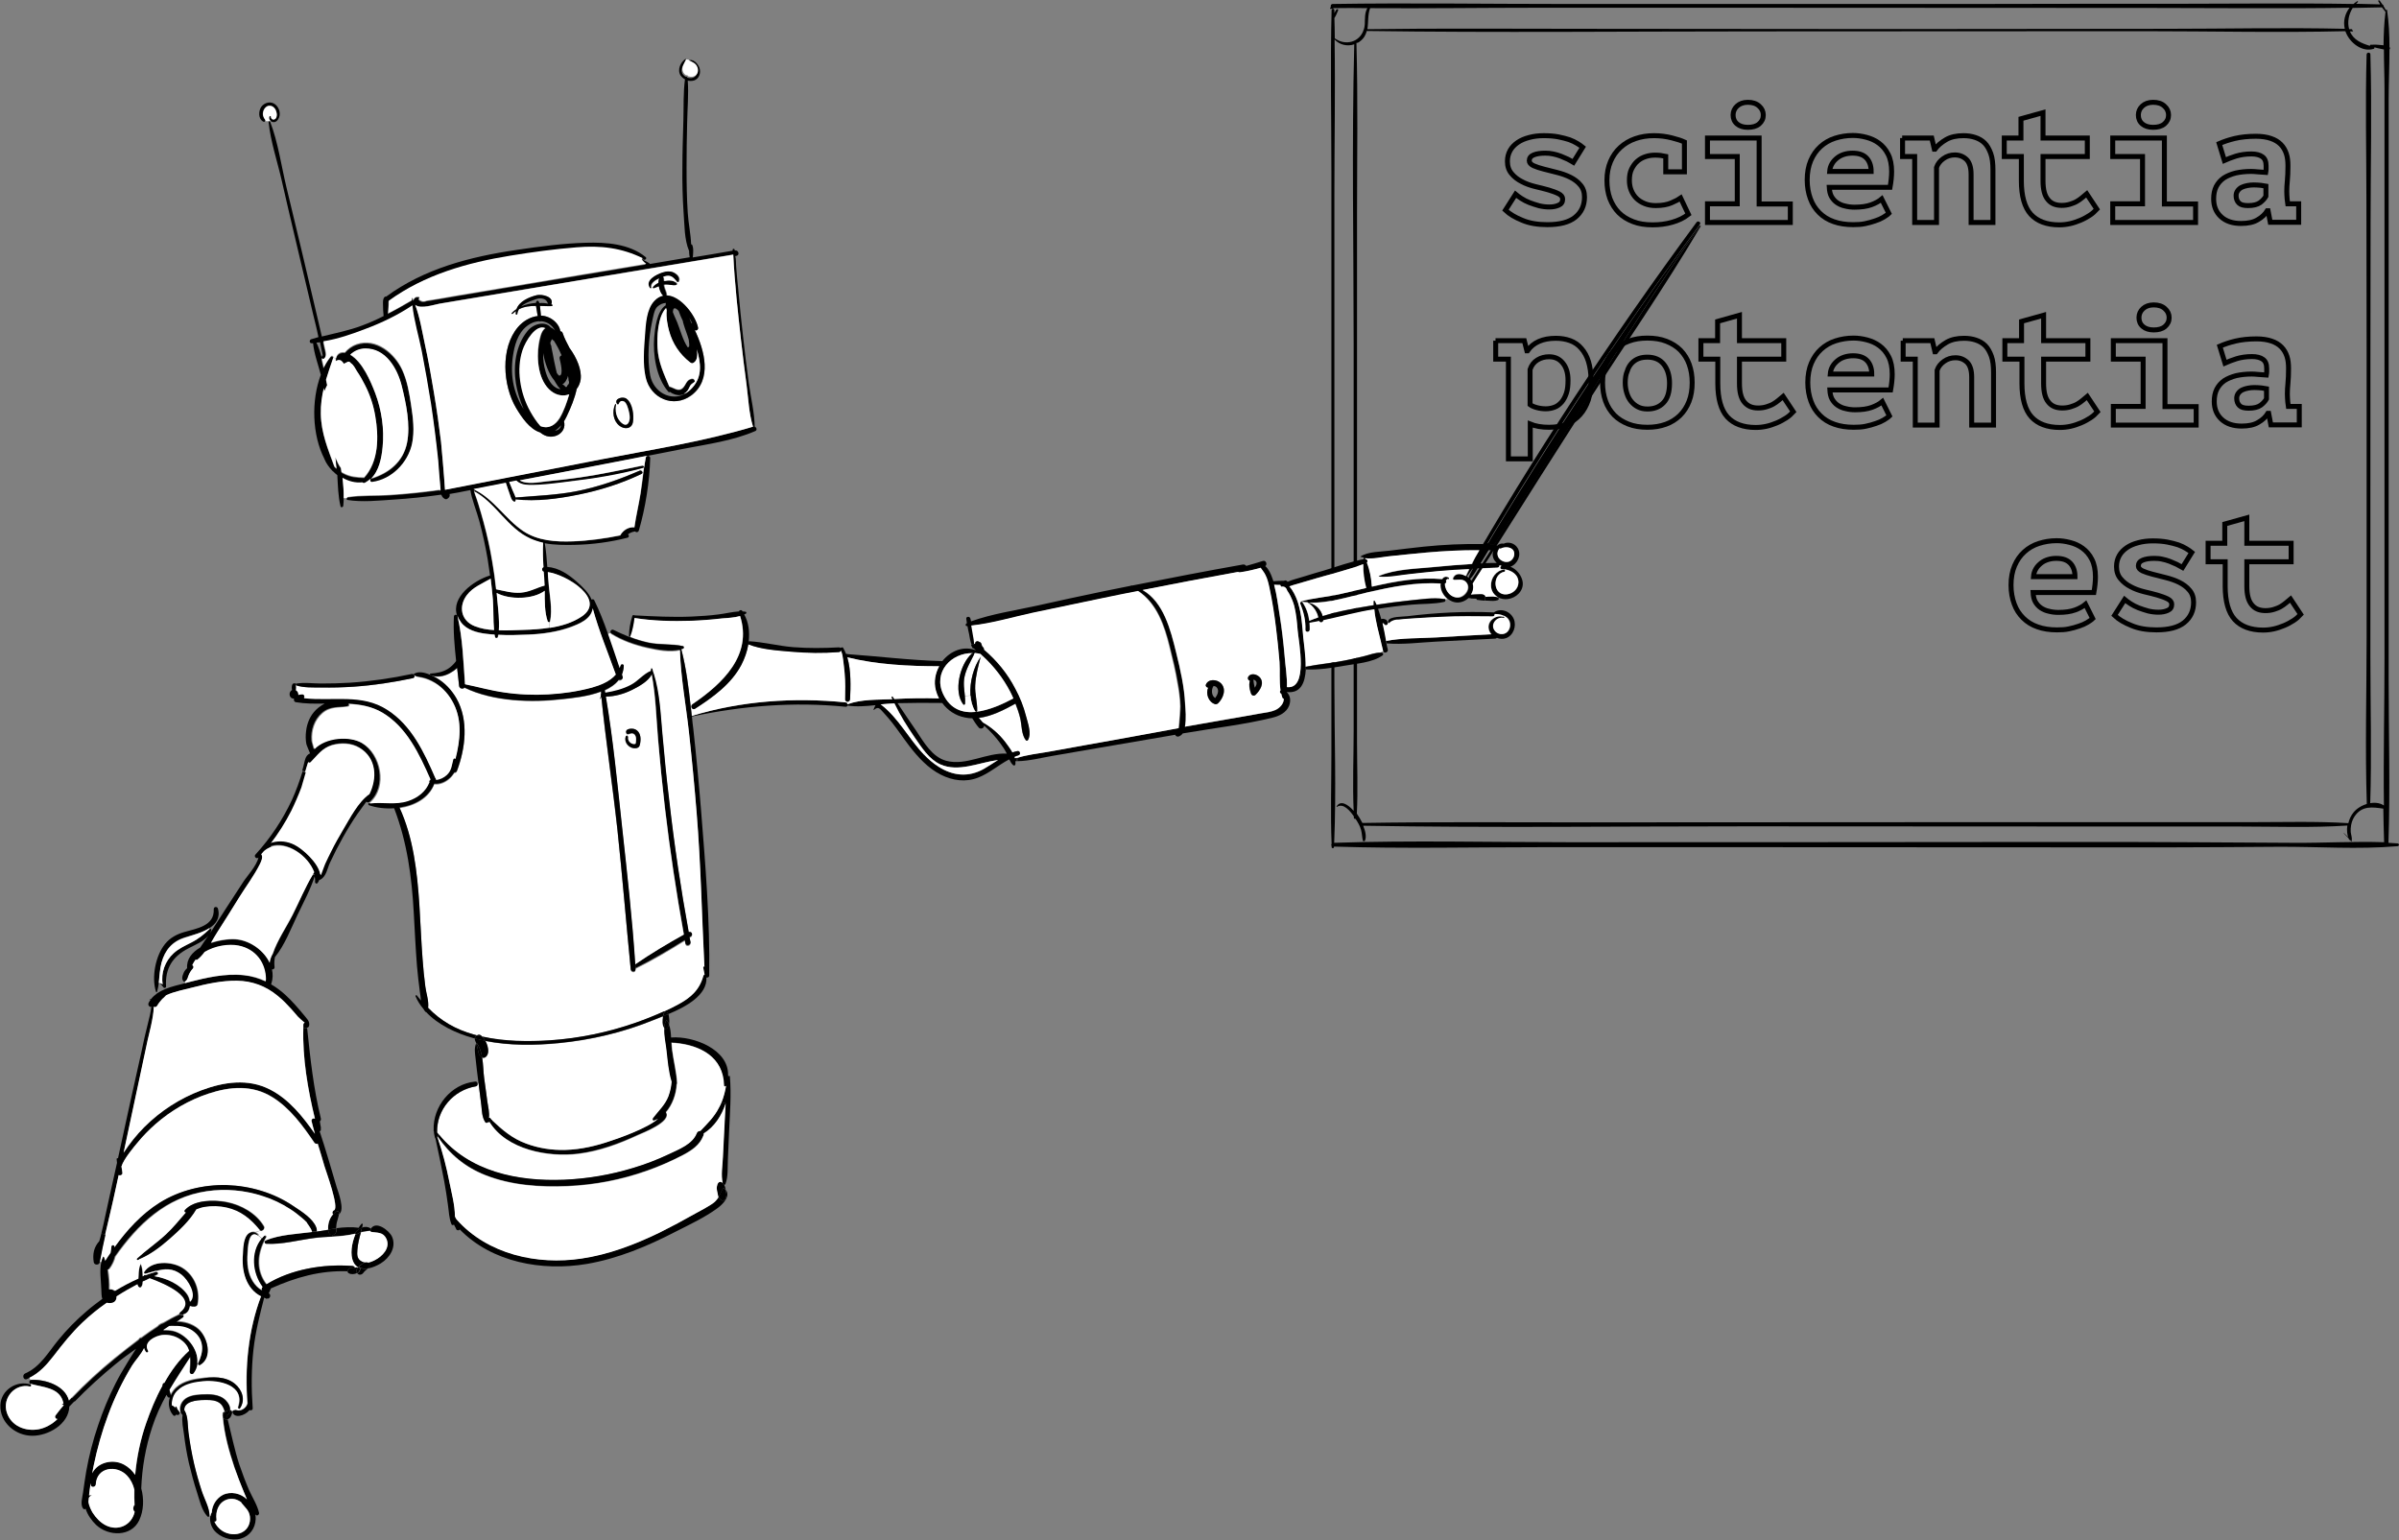 <?xml version="1.0" encoding="utf-8"?>
<!-- Generator: Adobe Illustrator 21.0.0, SVG Export Plug-In . SVG Version: 6.00 Build 0)  -->
<svg version="1.1" id="Слой_1" xmlns="http://www.w3.org/2000/svg" xmlns:xlink="http://www.w3.org/1999/xlink" x="0px" y="0px"
	 viewBox="0 0 1207.6 775.3" style="enable-background:new 0 0 1207.6 775.3;" xml:space="preserve">
<rect x="0" y="0" width="1207.6" height="775.3" fill="#808080" stroke="none"/>
<style type="text/css">
	.st0{fill:none;}
	.st1{enable-background:new    ;}
	.st2{fill:none;stroke:#000000;stroke-width:2.5;}
	.st3{fill:#FFFFFF;}
</style>
<g id="Слой_3">
	<path d="M1206.9,424.6c-1.5-0.1-3.1-0.2-4.6-0.3c0-0.1,0-0.1,0-0.2c0.9-27.2,0.1-54.6,0.1-81.8V50c0-8.2,0.4-16.7,0.4-25.1
		c0.3-0.3,0.4-0.8,0.1-1.1c0,0,0,0-0.1,0c0-6.3-0.3-12.6-1.2-18.7c0-0.3-0.5-0.3-0.6,0c-0.4-0.7-0.8-1.4-1.2-2.1
		c0-0.3-0.1-0.6-0.5-0.7c-0.5-0.7-1-1.4-1.5-2.1c-0.3,0-0.6,0.1-0.8,0.1c0.4,0.7,0.7,1.3,1.1,1.9c-4-0.1-8-0.2-12.1-0.3
		c0.3-0.3,0.6-0.6,0.9-0.9c0.2-0.2-0.1-0.6-0.3-0.4c-0.7,0.4-1.3,0.9-1.9,1.4c-29.4-0.5-58.9-0.1-88.3-0.1c-34.5,0-69.1,0-103.6,0.1
		C924.4,2,856,2,787.5,2c-38.8,0-77.7-0.6-116.6,0c-0.9,0-1.2,0.8-1,1.4c-0.1,0.2-0.1,0.5-0.3,0.6c-0.2,0.3,0.1,0.6,0.4,0.5
		c0.3-0.2,0.6,0,1-0.2c0.1-0.1,0.2-0.1,0.3-0.2c5.7-0.1,11.3-0.1,17,0c-1.4,2.3-1.2,5.4-1.3,8.1c-0.1,1-0.2,1.9-0.5,2.7
		c-0.2,0.1-0.2,0.3-0.2,0.5c-2.1,5.8-9,7.8-14.4,3.9c0-3.4-0.1-6.8-0.2-10.2c0.8-1.2,1.3-2.5,1.9-3.9c0.2-0.5-0.6-0.8-0.9-0.4
		c-0.4,0.6-0.7,1.2-1,1.8c0-0.5,0-1,0-1.5c0-0.9-1.3-0.9-1.4,0c-0.7,27.3-0.1,54.6-0.1,81.9c0,27.6,0,55.2,0,82.9
		c0,54.6,0,109.2,0,163.7c0,15.3,0,30.6,0,45.9c0,15.1-0.5,30.2,0.1,45.3c-0.2,0.3-0.2,0.8,0,1.1c0,0.2,0,0.4,0,0.5
		c0,0.8,1.2,0.8,1.2,0c0-0.1,0-0.2,0-0.2c34.7,1.1,69.6,0.3,104.4,0.3c34.7,0,69.3,0,104,0c69.7,0,139.3,0.1,209,0.1
		c19.3,0,38.7-0.2,58-0.3c19.9-0.1,40.2,1.4,60-0.3C1207.8,425.9,1207.8,424.7,1206.9,424.6z M689.7,4.1c27.9,0.2,55.9-0.2,83.9-0.2
		h103.6C945.6,3.9,1014,4,1082.5,4c33.4,0,66.8,0.4,100.2-0.1c-2.3,3-3.3,6.8-2.4,10.6c-30-0.7-60,0-89.9,0
		c-32.9,0-65.8,0.1-98.7,0.1c-65.1,0.1-130.2-0.1-195.3-0.1c-36,0-72.1-0.3-108.1,0.2C688.9,11.3,688.4,7.5,689.7,4.1z M684.6,20.8
		c2-1.5,2.9-3.3,3.4-5.2c65.3,0.9,130.7,0.2,196,0.2c65.1,0,130.2-0.1,195.3-0.1c33.7,0,67.5,0.8,101.3,0c0.1,0.2,0.1,0.3,0.2,0.5
		c2,5.3,8.2,10.2,14,8.4c0.4-0.1,0.5-0.5,0.4-0.8c1.1,0.3,2.1,0.6,3.3,0.8c0.5,0.1,1,0.2,1.5,0.3c0,6.7,0.3,13.4,0.3,19.9v286.4
		c0,24.7-0.6,49.5-0.3,74.3c-4.6-3.1-12.2-0.4-15.3,3.5c-1.3,1.6-2.1,3.4-2.6,5.4c-16.1-1-32.4-0.5-48.6-0.5c-16,0-32,0-48,0
		c-32,0-64,0-96,0c-64.6,0-129.3,0.1-193.9,0.1c-36.6,0-73.2-0.3-109.8,0.3c-0.8-1.6-1.8-3.2-2.8-4.7c0.6-12,0.1-24.1,0.1-36.1
		c0-12.7,0-25.3,0-38c0-25.3,0-50.7,0-76v-152c0-28.6,0.5-57.3-0.3-85.9C683.3,21.7,684,21.3,684.6,20.8z M1154.9,424.3
		c-17.7-0.1-35.3-0.2-53-0.3c-34.7-0.2-69.3-0.1-104-0.1c-69.7,0.1-139.3,0.1-209,0.1c-39.1,0-78.3-1-117.3,0.3
		c1.1-26.5,0.1-53.3,0.1-79.9c0-27.6,0-55.2,0-82.9c0-54.6,0-109.2,0-163.7c0-25.9,0.5-51.9,0.1-77.9c2.6,2.7,6.4,3.6,9.9,2.4
		c-1.3,50.4-0.3,101-0.3,151.5c0,50.7,0,101.3,0,152c0,14,0,28,0,42c0,13.4-0.6,27,0,40.4c-3.2-3.6-6.7-5.4-8.6-2.2
		c-0.1,0.1,0.1,0.3,0.2,0.2c3.2-2.1,6.6,2,8.5,4.8c0,0.2,0,0.5,0,0.7c0,0.4,0.4,0.6,0.8,0.5c0,0,0,0.1,0.1,0.1
		c1.1,1.7,2.2,3.5,2.7,5.4c0.5,1.8,0.5,3.6,0.9,5.4c0.1,0.5,0.8,0.6,1.1,0.1c0.8-1.8,0.3-4.6-0.9-7.5c64.4,1.1,128.8,0.3,193.2,0.3
		c64.6,0,129.3,0.1,193.9,0.1c18,0,36,0,54,0s36.3,0.7,54.3-0.5c-0.2,1.1-0.2,2.3-0.1,3.4c0.1,0.8,0.2,1.6,0.5,2.4
		c-0.7-0.7-1.4-1.3-2.1-2c-0.1-0.1-0.2,0-0.1,0.1c0.8,0.8,1.6,1.7,2.4,2.5c0.1,0.2,0.2,0.5,0.3,0.7c0.2,0.3,0.3,0.2,0.4,0.1
		c0.2,0.2,0.4,0.4,0.6,0.7c0.1,0.1,0.3,0.1,0.3-0.1c0.3-1.6-0.3-2.9-0.5-4.5c-0.1-1.2,0-2.4,0.2-3.6c0.1-0.1,0.1-0.3,0.1-0.4
		c0.3-1.4,0.9-2.8,1.7-4c3.7-5.4,9-4.6,14.4-3.8c0.1,5.6,0.2,11.3,0.4,16.9l0,0C1185.2,423.5,1170,424.4,1154.9,424.3z M1199.8,22.8
		c-0.3,0-0.6-0.1-0.9-0.1c-1.9-0.2-3.6-0.3-5.5-0.2c-0.4,0-0.5,0.4-0.4,0.6c-4.2-1.3-8.3-2.9-10.1-7.3c0.5,0,1.1,0,1.6,0
		c-0.2-0.3-0.4-0.7-0.6-1.1c-0.5,0-0.9,0-1.4,0c-1-3.6-0.2-7.6,1.8-10.7c4.9-0.1,9.8-0.2,14.7-0.3l0,0c0.6,0.8,1.2,1.6,1.8,2.3
		C1200.1,11.4,1199.9,17.1,1199.8,22.8z"/>
	<path d="M1193.2,257.1c0-48.6,0-97.2,0.1-145.8c0-27.9,0.7-56-0.1-83.9c0-1.2-1.8-1.2-1.9,0c-0.7,24.6-0.1,49.3-0.1,73.9l0.1,73.9
		c0,48.6,0,97.2,0,145.8c0,27.9-0.8,56,0.1,83.9c0,1.1,1.6,1.1,1.7,0c0.8-24.6,0.1-49.3,0.1-73.9
		C1193.2,306.4,1193.2,281.8,1193.2,257.1z"/>
</g>
<g id="Слой_5">
	
		<rect x="686.6" y="53.1" transform="matrix(1 -2.846839e-03 2.846839e-03 1 -0.565 2.63)" class="st0" width="474.2" height="293.4"/>
	<g class="st1">
		<path class="st2" d="M786.6,100.2c0-1.1-0.7-2-2.1-2.7c-1.4-0.7-3.1-1.3-5.1-1.9c-2-0.6-4.3-1.1-6.7-1.7s-4.7-1.4-6.7-2.5
			c-2-1-3.8-2.4-5.1-4c-1.4-1.6-2.1-3.7-2.1-6.2c0-2.1,0.5-3.9,1.4-5.5c0.9-1.6,2.2-2.9,3.8-4c1.6-1.1,3.5-1.9,5.8-2.5
			c2.2-0.6,4.7-0.9,7.3-0.9c2.8,0,5.2,0.2,7.3,0.6c2.1,0.4,3.9,0.9,5.5,1.4c1.6,0.6,2.9,1.2,4,1.9c1.1,0.7,2.1,1.3,2.8,1.9l-4.7,7.6
			c-0.8-0.5-1.8-1-2.9-1.6c-1.1-0.5-2.3-1-3.5-1.5c-1.2-0.5-2.5-0.8-3.8-1.1c-1.3-0.3-2.6-0.4-4-0.4c-2.4,0-4.3,0.3-5.8,0.9
			c-1.5,0.6-2.2,1.6-2.2,2.9c0,1,0.7,1.8,2.1,2.5c1.4,0.6,3.1,1.2,5.1,1.7c2,0.5,4.3,1.1,6.7,1.7c2.4,0.6,4.7,1.4,6.7,2.4
			c2,1,3.8,2.3,5.1,3.9c1.4,1.6,2.1,3.6,2.1,6.1c0,4.3-1.6,7.7-4.7,10.2c-3.1,2.5-7.8,3.7-14,3.7c-4.9,0-9.1-0.7-12.6-2.2
			c-3.5-1.4-6.4-3.1-8.5-5.1l5.1-8c0.7,0.6,1.7,1.3,2.9,2.1c1.2,0.8,2.6,1.5,4.1,2.1c1.5,0.6,3.2,1.1,4.9,1.6
			c1.7,0.4,3.4,0.6,5.1,0.6c1.8,0,3.4-0.3,4.7-0.9C786,102.7,786.6,101.7,786.6,100.2z"/>
		<path class="st2" d="M849.9,107.9c-2.3,1.8-5,3.1-8.2,4c-3.1,0.9-6.4,1.3-9.8,1.3c-3.7,0-7-0.5-9.8-1.6c-2.9-1.1-5.3-2.6-7.2-4.5
			s-3.4-4.3-4.5-7.1c-1-2.8-1.5-5.8-1.5-9.2c0-3.6,0.6-6.7,1.8-9.5c1.2-2.8,2.8-5.1,5-7.1c2.1-1.9,4.6-3.4,7.5-4.4
			c2.9-1,6-1.5,9.4-1.5c3.2,0,6.1,0.4,8.9,1.1c2.8,0.7,4.9,1.4,6.4,2.1v15h-9.4v-7.8c-1.8-0.4-3.5-0.6-5.3-0.6
			c-1.6,0-3.2,0.2-4.7,0.7c-1.6,0.5-2.9,1.2-4.2,2.3c-1.2,1-2.2,2.4-3,4c-0.8,1.6-1.1,3.5-1.1,5.7c0,1.8,0.3,3.5,0.9,5
			c0.6,1.5,1.5,2.9,2.6,4c1.1,1.1,2.5,2,4.2,2.7c1.7,0.7,3.5,1,5.6,1c3.2,0,5.9-0.5,7.9-1.4c2.1-0.9,3.6-1.7,4.6-2.4L849.9,107.9z"
			/>
		<path class="st2" d="M859.5,102.6h15V78.8h-15v-9.3h26v33.2h15.7v9.3h-41.7V102.6z M872.4,57.9c0-1.8,0.7-3.3,2-4.5
			c1.3-1.2,3.1-1.9,5.4-1.9c2.4,0,4.3,0.6,5.7,1.9c1.4,1.2,2.1,2.8,2.1,4.5c0,1.8-0.7,3.3-2.1,4.5c-1.4,1.2-3.3,1.7-5.7,1.7
			c-2.3,0-4.1-0.6-5.4-1.7C873,61.2,872.4,59.7,872.4,57.9z"/>
		<path class="st2" d="M950.8,107.4c-0.7,0.7-1.7,1.3-2.8,2c-1.2,0.7-2.5,1.3-4.1,1.8c-1.6,0.6-3.3,1-5.1,1.4s-3.9,0.5-6,0.5
			c-3.6,0-6.9-0.5-9.7-1.5c-2.9-1-5.3-2.5-7.3-4.5c-2-2-3.5-4.3-4.5-7.1c-1-2.7-1.6-5.9-1.6-9.4c0-3.7,0.6-7,1.8-9.8
			c1.2-2.8,2.8-5.1,4.9-7c2.1-1.9,4.5-3.3,7.3-4.2c2.8-0.9,5.8-1.4,9-1.4c2.2,0,4.4,0.3,6.7,0.9c2.3,0.6,4.4,1.5,6.3,2.9
			c1.9,1.4,3.5,3.2,4.7,5.6c1.2,2.3,1.8,5.3,1.8,8.8c0,2.4-0.3,5.1-0.8,7.9h-30.6c0.1,1.8,0.4,3.3,1.1,4.6c0.7,1.2,1.6,2.3,2.8,3.1
			c1.2,0.8,2.5,1.4,4,1.7c1.5,0.4,3.1,0.6,4.8,0.6c3.4,0,6.2-0.4,8.4-1.2c2.2-0.8,4-1.8,5.3-2.9L950.8,107.4z M932.5,77.1
			c-1.5,0-2.9,0.2-4.2,0.6c-1.3,0.4-2.5,1-3.5,1.8c-1,0.8-1.9,1.7-2.6,2.9c-0.7,1.2-1.1,2.5-1.2,3.9h20.9c0-2.8-0.8-5.1-2.3-6.7
			C938,77.9,935.7,77.1,932.5,77.1z"/>
		<path class="st2" d="M957.5,69.5h14.9l1.3,5.6h0.3c1.3-1.8,3.2-3.4,5.6-4.8c2.4-1.4,5.4-2,8.8-2c2.1,0,4.1,0.3,5.9,0.9
			c1.8,0.6,3.4,1.5,4.7,2.8c1.3,1.3,2.3,3.1,3.1,5.3c0.8,2.2,1.1,5,1.1,8.3V112h-11V87.8c0-3.5-0.8-6-2.3-7.5
			c-1.6-1.5-3.5-2.3-5.9-2.3c-2.1,0-4,0.6-5.7,1.8c-1.7,1.2-2.9,2.7-3.5,4.5V112h-11V78.8h-6.1V69.5z"/>
		<path class="st2" d="M1017.3,78.8h-8.4v-9.3h8.4v-9.7l11.1-3.1v12.8h22.3v9.3h-22.3V91c0,4.4,0.8,7.5,2.5,9.5
			c1.6,2,3.9,2.9,6.9,2.9c1.5,0,2.9-0.2,4.2-0.6c1.2-0.4,2.4-0.8,3.4-1.4c1-0.6,1.9-1.2,2.7-1.9c0.8-0.7,1.6-1.3,2.3-1.9l5.1,7.7
			c-1,1.1-2.2,2.2-3.6,3.1c-1.4,0.9-3,1.8-4.7,2.5c-1.7,0.7-3.4,1.3-5.2,1.7c-1.8,0.4-3.6,0.6-5.4,0.6c-6.3,0-11.1-1.8-14.3-5.3
			c-3.2-3.5-4.8-9.2-4.8-16.9V78.8z"/>
		<path class="st2" d="M1063.5,102.6h15V78.8h-15v-9.3h26v33.2h15.7v9.3h-41.7V102.6z M1076.4,57.9c0-1.8,0.7-3.3,2-4.5
			c1.3-1.2,3.1-1.9,5.4-1.9c2.4,0,4.3,0.6,5.7,1.9c1.4,1.2,2.1,2.8,2.1,4.5c0,1.8-0.7,3.3-2.1,4.5c-1.4,1.2-3.3,1.7-5.7,1.7
			c-2.3,0-4.1-0.6-5.4-1.7C1077,61.2,1076.4,59.7,1076.4,57.9z"/>
		<path class="st2" d="M1117.1,72.3c2.3-1,4.9-1.9,7.9-2.6c3-0.7,6.5-1.1,10.6-1.1c2.9,0,5.5,0.4,7.5,1.1c2.1,0.7,3.7,1.7,5,3
			s2.2,2.9,2.8,4.7c0.6,1.8,0.8,3.9,0.8,6.1c0,2.9-0.1,5.4-0.3,7.4c-0.2,2-0.3,3.9-0.3,5.4c0,1.2,0.1,2.5,0.2,4
			c0.1,0.8,0.2,1.6,0.3,2.3h5.5v9.3h-14.3l-1.1-5.8h-0.4c-1.1,1.8-2.7,3.3-4.8,4.5c-2.1,1.3-4.9,1.9-8.4,1.9
			c-4.2,0-7.6-1.1-10.1-3.4c-2.5-2.3-3.7-5.3-3.7-9c0-2.4,0.4-4.4,1.3-6.2c0.9-1.7,2.1-3.1,3.8-4.3c1.7-1.1,3.7-1.9,6-2.5
			c2.3-0.5,4.9-0.8,7.8-0.8c1,0,2.1,0.1,3.2,0.2c1.1,0.1,2.5,0.2,4.1,0.3c0.1-0.6,0.2-1.1,0.2-1.7v-1.6c0-2.2-0.6-3.7-1.9-4.6
			c-1.2-0.9-3.1-1.4-5.5-1.4c-2.9,0-5.5,0.4-7.8,1.1c-2.3,0.7-4.2,1.5-5.8,2.2L1117.1,72.3z M1131.6,103.5c2.7,0,4.7-0.5,6.1-1.5
			c1.3-1,2.3-2.1,2.9-3.2v-5.1c-0.6-0.1-1.4-0.2-2.5-0.4c-1.1-0.1-2.3-0.2-3.6-0.2c-1.1,0-2.1,0.1-3.2,0.3c-1.1,0.2-2,0.5-2.9,0.9
			c-0.8,0.4-1.5,1-2,1.7c-0.5,0.7-0.8,1.5-0.8,2.5c0,1.6,0.5,2.8,1.4,3.7C1127.9,103.1,1129.4,103.5,1131.6,103.5z"/>
	</g>
	<g class="st1">
		<path class="st2" d="M752.8,171.5h14.5l1.3,5.1h0.3c2.9-4.2,7.7-6.3,14.3-6.3c2.6,0,5,0.4,7.2,1.2c2.2,0.8,4.1,2.1,5.6,3.9
			c1.6,1.8,2.8,4,3.6,6.6c0.8,2.7,1.3,5.9,1.3,9.6c0,3.6-0.5,6.9-1.4,9.8c-1,2.9-2.4,5.4-4.2,7.4c-1.8,2-4,3.6-6.6,4.7
			c-2.6,1.1-5.6,1.6-8.9,1.6c-1.8,0-3.5-0.1-5.2-0.4s-3.1-0.7-4.3-1.2V231h-11v-50.2h-6.4V171.5z M779.8,179.6
			c-2.2,0-4.1,0.5-5.9,1.6c-1.8,1.1-3,2.7-3.7,4.8v17.7c0.8,0.6,1.9,1.1,3.4,1.5c1.5,0.4,3,0.6,4.5,0.6c1.6,0,3.1-0.3,4.4-0.8
			c1.4-0.5,2.5-1.4,3.6-2.6c1-1.2,1.8-2.7,2.4-4.5c0.6-1.8,0.8-4,0.8-6.5c0-3.7-0.9-6.6-2.7-8.7
			C784.9,180.6,782.6,179.6,779.8,179.6z"/>
		<path class="st2" d="M806.7,192.7c0-3.6,0.5-6.7,1.6-9.5c1.1-2.8,2.6-5.1,4.6-7.1c2-1.9,4.3-3.4,7.1-4.4c2.7-1,5.8-1.5,9.2-1.5
			c3.6,0,6.8,0.5,9.6,1.6c2.8,1.1,5.2,2.6,7.1,4.5c1.9,2,3.4,4.3,4.4,7.1c1,2.8,1.5,5.8,1.5,9.2c0,3.6-0.5,6.7-1.6,9.5
			c-1.1,2.8-2.6,5.1-4.6,7.1c-2,1.9-4.3,3.4-7.1,4.4c-2.8,1-5.8,1.5-9.2,1.5c-3.6,0-6.8-0.5-9.6-1.6c-2.8-1.1-5.2-2.6-7.1-4.5
			c-1.9-2-3.4-4.3-4.4-7.1C807.2,199.1,806.7,196,806.7,192.7z M818.1,192.7c0,1.9,0.3,3.6,0.8,5.2c0.5,1.6,1.2,3,2.2,4.2
			c1,1.2,2.1,2.1,3.5,2.8c1.4,0.7,2.9,1,4.7,1c3.3,0,6-1,8-3.1c2.1-2.1,3.1-5.4,3.1-9.9c0-3.9-1-7.1-2.9-9.5
			c-1.9-2.4-4.7-3.6-8.2-3.6c-1.6,0-3.1,0.2-4.4,0.7c-1.4,0.5-2.5,1.3-3.5,2.3c-1,1.1-1.8,2.4-2.3,4.1
			C818.4,188.4,818.1,190.4,818.1,192.7z"/>
		<path class="st2" d="M864.6,180.8h-8.4v-9.3h8.4v-9.7l11-3.1v12.8h22.3v9.3h-22.3V193c0,4.4,0.8,7.5,2.5,9.5s3.9,2.9,6.9,2.9
			c1.5,0,2.9-0.2,4.2-0.6c1.2-0.4,2.4-0.8,3.4-1.4c1-0.6,1.9-1.2,2.7-1.9c0.8-0.7,1.6-1.3,2.3-1.9l5.1,7.7c-1,1.1-2.2,2.2-3.6,3.1
			c-1.4,0.9-3,1.8-4.7,2.5c-1.7,0.7-3.4,1.3-5.2,1.7s-3.6,0.6-5.4,0.6c-6.3,0-11.1-1.8-14.3-5.3c-3.2-3.5-4.8-9.2-4.8-16.9V180.8z"
			/>
		<path class="st2" d="M951.1,209.4c-0.7,0.7-1.7,1.3-2.8,2c-1.2,0.7-2.5,1.3-4.1,1.8c-1.6,0.6-3.3,1-5.1,1.4s-3.9,0.5-6,0.5
			c-3.6,0-6.9-0.5-9.7-1.5c-2.9-1-5.3-2.5-7.3-4.5c-2-2-3.5-4.3-4.5-7.1c-1-2.7-1.6-5.9-1.6-9.4c0-3.7,0.6-7,1.8-9.8
			c1.2-2.8,2.8-5.1,4.9-7c2.1-1.9,4.5-3.3,7.3-4.2c2.8-0.9,5.8-1.4,9-1.4c2.2,0,4.4,0.3,6.7,0.9c2.3,0.6,4.4,1.5,6.3,2.9
			c1.9,1.4,3.5,3.2,4.7,5.6c1.2,2.3,1.8,5.3,1.8,8.8c0,2.4-0.3,5.1-0.8,7.9h-30.6c0.1,1.8,0.4,3.3,1.1,4.6c0.7,1.2,1.6,2.3,2.8,3.1
			c1.2,0.8,2.5,1.4,4,1.7c1.5,0.4,3.1,0.6,4.8,0.6c3.4,0,6.2-0.4,8.4-1.2c2.2-0.8,4-1.8,5.3-2.9L951.1,209.4z M932.8,179.1
			c-1.5,0-2.9,0.2-4.2,0.6c-1.3,0.4-2.5,1-3.5,1.8c-1,0.8-1.9,1.7-2.6,2.9c-0.7,1.2-1.1,2.5-1.2,3.9h20.9c0-2.8-0.8-5.1-2.3-6.7
			C938.3,179.9,936,179.1,932.8,179.1z"/>
		<path class="st2" d="M957.8,171.5h14.9l1.3,5.6h0.3c1.3-1.8,3.2-3.4,5.6-4.8c2.4-1.4,5.4-2,8.8-2c2.1,0,4.1,0.3,5.9,0.9
			c1.8,0.6,3.4,1.5,4.7,2.8c1.3,1.3,2.3,3.1,3.1,5.3c0.8,2.2,1.1,5,1.1,8.3V214h-11v-24.1c0-3.5-0.8-6-2.3-7.5
			c-1.6-1.5-3.5-2.3-5.9-2.3c-2.1,0-4,0.6-5.7,1.8c-1.7,1.2-2.9,2.7-3.5,4.5V214h-11v-33.2h-6.1V171.5z"/>
		<path class="st2" d="M1017.6,180.8h-8.4v-9.3h8.4v-9.7l11.1-3.1v12.8h22.3v9.3h-22.3V193c0,4.4,0.8,7.5,2.5,9.5
			c1.6,2,3.9,2.9,6.9,2.9c1.5,0,2.9-0.2,4.2-0.6c1.2-0.4,2.4-0.8,3.4-1.4c1-0.6,1.9-1.2,2.7-1.9c0.8-0.7,1.6-1.3,2.3-1.9l5.1,7.7
			c-1,1.1-2.2,2.2-3.6,3.1c-1.4,0.9-3,1.8-4.7,2.5c-1.7,0.7-3.4,1.3-5.2,1.7c-1.8,0.4-3.6,0.6-5.4,0.6c-6.3,0-11.1-1.8-14.3-5.3
			c-3.2-3.5-4.8-9.2-4.8-16.9V180.8z"/>
		<path class="st2" d="M1063.8,204.6h15v-23.8h-15v-9.3h26v33.2h15.7v9.3h-41.7V204.6z M1076.7,159.9c0-1.8,0.7-3.3,2-4.5
			c1.3-1.2,3.1-1.9,5.4-1.9c2.4,0,4.3,0.6,5.7,1.9c1.4,1.2,2.1,2.8,2.1,4.5c0,1.8-0.7,3.3-2.1,4.5c-1.4,1.2-3.3,1.7-5.7,1.7
			c-2.3,0-4.1-0.6-5.4-1.7C1077.3,163.2,1076.7,161.7,1076.7,159.9z"/>
		<path class="st2" d="M1117.4,174.3c2.3-1,4.9-1.9,7.9-2.6c3-0.7,6.5-1.1,10.6-1.1c2.9,0,5.5,0.4,7.5,1.1c2.1,0.7,3.7,1.7,5,3
			s2.2,2.9,2.8,4.7c0.6,1.8,0.8,3.9,0.8,6.1c0,2.9-0.1,5.4-0.3,7.4c-0.2,2-0.3,3.9-0.3,5.4c0,1.2,0.1,2.5,0.2,4
			c0.1,0.8,0.2,1.6,0.3,2.3h5.5v9.3h-14.3l-1.1-5.8h-0.4c-1.1,1.8-2.7,3.3-4.8,4.5c-2.1,1.3-4.9,1.9-8.4,1.9
			c-4.2,0-7.6-1.1-10.1-3.4c-2.5-2.3-3.7-5.3-3.7-9c0-2.4,0.4-4.4,1.3-6.2c0.9-1.7,2.1-3.1,3.8-4.3c1.7-1.1,3.7-1.9,6-2.5
			c2.3-0.5,4.9-0.8,7.8-0.8c1,0,2.1,0.1,3.2,0.2c1.1,0.1,2.5,0.2,4.1,0.3c0.1-0.6,0.2-1.1,0.2-1.7v-1.6c0-2.2-0.6-3.7-1.9-4.6
			c-1.2-0.9-3.1-1.4-5.5-1.4c-2.9,0-5.5,0.4-7.8,1.1c-2.3,0.7-4.2,1.5-5.8,2.2L1117.4,174.3z M1131.9,205.5c2.7,0,4.7-0.5,6.1-1.5
			c1.3-1,2.3-2.1,2.9-3.2v-5.1c-0.6-0.1-1.4-0.2-2.5-0.4c-1.1-0.1-2.3-0.2-3.6-0.2c-1.1,0-2.1,0.1-3.2,0.3c-1.1,0.2-2,0.5-2.9,0.9
			c-0.8,0.4-1.5,1-2,1.7c-0.5,0.7-0.8,1.5-0.8,2.5c0,1.6,0.5,2.8,1.4,3.7C1128.2,205.1,1129.7,205.5,1131.9,205.5z"/>
	</g>
	<g class="st1">
		<path class="st2" d="M1053.4,311.4c-0.7,0.7-1.7,1.3-2.8,2c-1.2,0.7-2.5,1.3-4.1,1.8c-1.6,0.6-3.3,1-5.1,1.4s-3.9,0.5-6,0.5
			c-3.6,0-6.9-0.5-9.7-1.5c-2.9-1-5.3-2.5-7.3-4.5c-2-2-3.5-4.3-4.5-7.1c-1-2.7-1.6-5.9-1.6-9.4c0-3.7,0.6-7,1.8-9.8
			c1.2-2.8,2.8-5.1,4.9-7c2.1-1.9,4.5-3.3,7.3-4.2c2.8-0.9,5.8-1.4,9-1.4c2.2,0,4.4,0.3,6.7,0.9c2.3,0.6,4.4,1.5,6.3,2.9
			c1.9,1.4,3.5,3.2,4.7,5.6c1.2,2.3,1.8,5.3,1.8,8.8c0,2.4-0.3,5.1-0.8,7.9h-30.6c0.1,1.8,0.4,3.3,1.1,4.6c0.7,1.2,1.6,2.3,2.8,3.1
			c1.2,0.8,2.5,1.4,4,1.7c1.5,0.4,3.1,0.6,4.8,0.6c3.4,0,6.2-0.4,8.4-1.2c2.2-0.8,4-1.8,5.3-2.9L1053.4,311.4z M1035.1,281.1
			c-1.5,0-2.9,0.2-4.2,0.6c-1.3,0.4-2.5,1-3.5,1.8c-1,0.8-1.9,1.7-2.6,2.9c-0.7,1.2-1.1,2.5-1.2,3.9h20.9c0-2.8-0.8-5.1-2.3-6.7
			C1040.6,281.9,1038.3,281.1,1035.1,281.1z"/>
		<path class="st2" d="M1093.2,304.2c0-1.1-0.7-2-2.1-2.7c-1.4-0.7-3.1-1.3-5.1-1.9c-2-0.6-4.3-1.1-6.7-1.7
			c-2.4-0.6-4.7-1.4-6.7-2.5c-2-1-3.8-2.4-5.1-4c-1.4-1.6-2.1-3.7-2.1-6.2c0-2.1,0.5-3.9,1.4-5.5c0.9-1.6,2.2-2.9,3.8-4
			c1.6-1.1,3.5-1.9,5.8-2.5c2.2-0.6,4.7-0.9,7.3-0.9c2.8,0,5.2,0.2,7.3,0.6c2.1,0.4,3.9,0.9,5.5,1.4c1.6,0.6,2.9,1.2,4,1.9
			c1.1,0.7,2.1,1.3,2.8,1.9l-4.7,7.6c-0.9-0.5-1.8-1-2.9-1.6c-1.1-0.5-2.3-1-3.5-1.5c-1.2-0.5-2.5-0.8-3.8-1.1
			c-1.3-0.3-2.7-0.4-4-0.4c-2.4,0-4.3,0.3-5.8,0.9c-1.5,0.6-2.2,1.6-2.2,2.9c0,1,0.7,1.8,2.1,2.5c1.4,0.6,3.1,1.2,5.1,1.7
			c2,0.5,4.3,1.1,6.7,1.7c2.4,0.6,4.7,1.4,6.7,2.4c2,1,3.8,2.3,5.1,3.9c1.4,1.6,2.1,3.6,2.1,6.1c0,4.3-1.6,7.7-4.7,10.2
			c-3.1,2.5-7.8,3.7-14,3.7c-4.9,0-9.1-0.7-12.6-2.2c-3.5-1.4-6.4-3.1-8.5-5.1l5.1-8c0.7,0.6,1.7,1.3,2.9,2.1
			c1.2,0.8,2.6,1.5,4.1,2.1c1.5,0.6,3.2,1.1,4.9,1.6c1.7,0.4,3.4,0.6,5.1,0.6c1.8,0,3.4-0.3,4.7-0.9
			C1092.6,306.7,1093.2,305.7,1093.2,304.2z"/>
		<path class="st2" d="M1119.9,282.8h-8.4v-9.3h8.4v-9.7l11.1-3.1v12.8h22.3v9.3H1131V295c0,4.4,0.8,7.5,2.5,9.5
			c1.6,2,3.9,2.9,6.9,2.9c1.5,0,2.9-0.2,4.2-0.6c1.2-0.4,2.4-0.8,3.4-1.4c1-0.6,1.9-1.2,2.7-1.9c0.8-0.7,1.6-1.3,2.3-1.9l5.1,7.7
			c-1,1.1-2.2,2.2-3.6,3.1c-1.4,0.9-3,1.8-4.7,2.5c-1.7,0.7-3.4,1.3-5.2,1.7c-1.8,0.4-3.6,0.6-5.4,0.6c-6.3,0-11.1-1.8-14.3-5.3
			c-3.2-3.5-4.8-9.2-4.8-16.9V282.8z"/>
	</g>
</g>
<g id="Слой_4">
	<g id="XMLID_1_">
		<g>
			<path d="M855.8,113.7c0.1-0.2,0.4,0,0.3,0.2c-18.2,30.8-38.7,60.3-58,90.4c-15,23.4-29.9,46.9-44.7,70.4l0.1,0.1
				c1-0.9,2.2-1.4,3.4-1.1c2.4-1.2,5.7-0.2,7.1,2.3c2,3.4-0.1,8-3.7,9.3c3.2,1.2,5.8,4.6,6.2,7.8c0.5,4.5-3.4,8-7.6,8.5
				c-1.7,0.2-3.4-0.1-4.8-0.9c-2-1.1-3.4-3.1-3.5-5.7c-0.2-3.9,2.7-7.8,6.6-8.2c0,0,0.1,0,0.2,0c0.4,0.1,0.5,0.9,0,1
				c-6.5,1.3-6,12.3,1.3,11.4c3-0.4,5.6-2.7,5.7-5.9c0.1-4-3.5-6.2-7-6.7c-0.4-0.1-0.9-0.1-1.3-0.1c-0.9,0-1-1.3-0.2-1.6
				c0,0,0,0,0.1,0c-0.3-0.1-0.7-0.3-1-0.5c0,0.6-0.3,1.2-1.1,1.3c-2.5,0.1-5,0.2-7.5,0.3c-1.6,2.6-3.2,5.2-4.9,7.7
				c0.6,2,0.1,4-0.9,5.6l-0.1,1.9c-0.4,0-0.8-0.1-1.2-0.1h-0.1c-1.7,1.5-3.9,2.4-6.1,2.2c-1.5-0.1-3-0.8-4.3-1.8
				c-2.3-1.8-3.9-4.8-3.5-7.8c-12.4-0.8-24.5,1.6-36.6,4.4c-9.1,2.1-19.9,5.6-29.7,5.2l-0.2,0.4c-0.1-0.1-0.3-0.2-0.4-0.2
				c-0.1-0.1-0.1-0.2,0-0.2c-1-0.1-2-0.2-3-0.3c-0.2,0-0.3-0.1-0.5-0.1c-0.1,0-0.1-0.1,0-0.1c6.2-1.8,12.9-2.2,19.2-3.6
				c4.6-1,9.1-2.1,13.7-3.2c-1-3.7-1.6-8-1.5-12c-7.4,2.8-15.3,4.7-22.9,6.9c-4.1,1.2-8.2,2.4-12.3,3.6c-0.8,0.2-1.4,0.5-2.1,0.7
				c1.9,2,3.3,5.1,4,7.1c0.2,0.6,0.4,1.2,0.6,1.8c1.7,5.5,2,11.3,2.5,16.9c0.3,3.3,1.3,9.2,1.2,14.8v1.3l0,0
				c-0.4,6.6-2.5,12.1-9.6,11.3c1.8,1.7,2.2,4.3,1.2,6.9c-1.4,3.5-5,5.2-8.4,6c-14.1,3.5-28.8,5.1-43.1,7.6c-0.7,0.1-1.3,0.2-2,0.3
				c-0.6,0.8-1.3,1.3-2.2,1.6c-0.5,0.1-1.2-0.1-1.5-0.6c0-0.1-0.1-0.2-0.1-0.3c-12.8,2.2-25.7,4.4-38.5,6.6
				c-7.5,1.3-15.1,2.6-22.6,3.9c-6,1-12.3,2.7-18.4,2.8v-1.7c5.1-1.6,10.6-2.2,15.8-3.1c5.9-1.1,11.8-2.1,17.7-3.2
				c11.8-2.1,23.6-4.2,35.4-6.4c4.2-0.8,8.3-1.5,12.5-2.3c0.4-3,0.9-10,0.8-11c-0.1-3.9-0.6-7.8-1.3-11.6c-1-6.1-2.5-12.2-4-18.2
				c-2.6-10.7-6.5-21.9-15.8-28.1c-5.8,1.1-11.6,2.3-17.4,3.5c-12,2.5-23.9,4.9-35.8,7.5c-10.1,2.2-20.4,5.3-30.7,6.4
				c0.3,1.6,0.5,3.1,0.8,4.7c0.3,1.5,0.5,3.1,0.6,4.6l-1.6,0.3c-0.7-1.8-1-3.6-1.3-5.5c-0.3-1.3-0.6-2.6-0.8-3.9c-0.1,0-0.1,0-0.2,0
				c-0.9,0.1-0.9-1.1-0.2-1.4c0.1,0,0.1,0,0.1-0.1c-0.1-0.7-0.2-1.4-0.3-2.2c-0.1-1.2,1.6-1.3,2-0.3c0.2,0.5,0.3,1.1,0.4,1.6
				c10.6-3.8,22.3-5.5,33.2-7.9c11.3-2.5,22.5-5,33.8-7.3c4.5-0.9,8.9-1.8,13.4-2.7c0.1-0.1,0.2-0.2,0.4-0.2c0.1,0,0.2,0,0.2,0.1
				c18.6-3.7,37.2-7.3,55.8-10.6c0.8-0.1,1.4,0.2,1.7,0.7c2.8-0.8,5.6-1.6,8.4-2.5c1.6-0.5,2.4,1.8,1.2,2.6c1.7,1.4,2.8,3.9,3.5,5.9
				c0.2,0.6,0.4,1.1,0.6,1.7c1.8-0.2,3.6-0.2,5.4-0.2c0.1,0,0.1-0.1,0.1-0.1c0.4-0.2,0.9-0.1,1.2,0.1c0.1,0.1,0.2,0.2,0.2,0.2
				c0.1,0.1,0.2,0.2,0.2,0.3c1.3-0.6,3-1.1,3.3-1.2c1.9-0.6,3.8-1.1,5.7-1.7c3.1-1,6.3-1.9,9.4-2.8c6.6-2,13.2-4.4,19.9-5.7
				c0-0.2,0-0.4,0.1-0.6c0-0.1,0-0.1,0.1-0.2c-0.6-0.1-1.1-0.3-1.7-0.4c-0.1,0-0.1-0.1,0-0.2c4-2.5,10.1-2.3,14.7-2.9
				c5.7-0.7,11.4-1.4,17.1-2c9.9-1,19.9-1.5,29.8-1.3c1.2-2,2.4-3.9,3.5-5.9c4.5-7.6,9.1-15.2,13.7-22.7c9.3-15.1,18.8-30,28.5-44.8
				c19.8-30.1,40.4-59.6,61.8-88.6c0.7-1,2.4,0,1.7,1c-0.1,0.1-0.1,0.2-0.2,0.3c-21.1,28.6-41.5,57.8-61.1,87.5
				c-9.9,15.1-19.5,30.3-29,45.6c-4.7,7.5-9.3,15.1-13.9,22.6c-1,1.6-1.9,3.3-2.9,4.9c0.5-0.8,1.5-0.5,1.8,0.2c0.6,0,1.1,0,1.7,0
				c14.9-23.6,29.9-47.2,44.9-70.7C816.4,173.5,835,142.7,855.8,113.7z M759.6,282.8c2.3-0.8,3.6-4.1,1.9-6
				c-1.4-1.5-4.3-1.5-5.9-0.5c-0.3,0.2-0.5,0-0.6-0.2c-0.8,0.8-1.3,2.1-1.1,3.3C754.1,281.8,757.2,283.6,759.6,282.8z M751.8,277.2
				c-1.3,2.1-2.6,4.2-4,6.3c1.9-0.1,3.7-0.1,5.6-0.1c-1.4-1.3-2.2-3-2-4.9C751.5,278.1,751.6,277.7,751.8,277.2z M746.2,283.6
				c1.4-2.2,2.8-4.4,4.2-6.6c-0.4,0-0.7,0-1.1,0c-1.3,2.2-2.7,4.4-4,6.6C745.6,283.7,745.9,283.7,746.2,283.6z M744.7,277
				c-9.1-0.1-18.1,0.4-27.1,1.2c-6,0.6-12,1.2-18,1.9c-3.8,0.4-8.3,1.5-12.3,1c0.1,0.1,0.1,0.3,0.2,0.5c1-0.1,1.3,1.1,0.7,1.7
				c1.5,3.8,2.3,8.1,2.5,12.1c0.3-0.1,0.6-0.1,0.9-0.2c11.4-2.6,22.8-4.6,34.5-3.6c0.5-0.8,1.3-1.4,2.4-1.1c0.5,0.1,1.2,0.5,1.2,0.9
				c0,0.2-0.1,0.3-0.3,0.5c0,0-0.1,0-0.1-0.1c0.2-0.7-0.8,0-1.2,0.5c0.4,0.6,0.2,1.5-0.5,1.7c0,0.1,0,0.2,0,0.3
				c0,1.2,0.5,2.5,1.1,3.5c1.3,2.1,3.8,3.6,6.4,3c2.8-0.8,5.3-4.3,3.5-7.1c-1.6-2.5-3.9-1.6-6.2-1.6c-0.4,0-0.8-0.3-0.8-0.7
				c0-0.1,0-0.1,0-0.2c1-2.8,4-2.5,6.5-1.1c0.5-1.2,1.1-2.3,1.7-3.5c-5.2,0.3-10.4,0.6-15.6,1c-4.8,0.4-9.6,1-14.4,1.5
				c-5,0.6-10.3,1.8-15.3,1.3c-0.2,0-0.3-0.3-0.1-0.4c8.2-3.5,19-3.6,27.9-4.5c6.3-0.6,12.5-1.2,18.8-1.5
				C742,281.6,743.4,279.2,744.7,277z M740.7,292.3c1.3-2.1,2.6-4.1,3.9-6.2c-0.3,0-0.5,0-0.8,0c-1.1,1.9-2.3,3.8-3.8,5.4
				C740.3,291.8,740.5,292.1,740.7,292.3z M741.4,286.3c-0.1,0-0.2,0-0.2,0c-0.9,1.3-1.8,2.6-2.8,3.9c0.3,0.2,0.6,0.4,0.9,0.7
				C739.8,289.3,740.6,287.7,741.4,286.3z M647.8,345.9c10.9,1.3,5.9-22.8,5.4-28.6c-0.4-4.1-0.7-8.3-1.8-12.4
				c-0.5-1.8-1.1-3.5-2-5.1c-0.4-0.9-0.9-1.7-1.5-2.5c-0.5-1.6-1.5-2.3-2.9-2c0,0,0,0.1-0.1,0c-0.4-0.5-0.5-0.6-0.5-0.9
				c-1,0-2.1-0.1-3.1-0.1c1.4,5,2,10.3,2.8,15.4c1.1,6.9,1.9,13.8,2.5,20.7C647,335.1,648,340.8,647.8,345.9z M642,357.5
				c2.2-1,4.4-3.4,4.2-5.7c-0.3,0-0.7-0.2-0.8-0.6c-0.2-0.6-0.4-1.2-0.5-1.8c-0.1-0.1-0.2-0.2-0.3-0.2c-0.6-0.5-0.5-1.1-0.1-1.6
				c-0.7-4.6-0.2-9.7-0.5-14.2c-0.4-5.8-1-11.7-1.8-17.5c-0.8-6.5-1.9-13.1-3.2-19.6c-0.5-2.3-1-4.7-2.1-6.8
				c-0.7-1.3-1.6-2.4-2.4-3.6c-3.4,1-6.9,1.8-10.5,2.3c-0.4,0.1-0.7,0-0.9-0.2c-16,2.9-32,5.9-48,9.1c10.6,6,14.1,20,16.9,31.5
				c2.1,8.5,4.1,17.2,4.5,26c0.1,2.4,0.7,7.5-0.1,11.3c6.8-1.2,13.7-2.4,20.5-3.6c5.9-1,11.8-2.1,17.7-3.1
				C637.2,358.8,639.8,358.5,642,357.5z"/>
			<path d="M855.5,113.4l0.3,0.3c-20.9,29-39.5,59.9-58.7,89.9c-15,23.5-30,47.1-44.9,70.7c-0.6,0-1.1,0-1.7,0
				c-0.3-0.6-1.3-0.9-1.8-0.2c1-1.6,1.9-3.3,2.9-4.9c4.6-7.6,9.2-15.1,13.9-22.6c9.5-15.3,19.1-30.5,29-45.6
				C814,171.2,834.3,142,855.5,113.4z"/>
			<path class="st3" d="M757.3,286.6c3.5,0.5,7.1,2.6,7,6.7c-0.1,3.1-2.7,5.5-5.7,5.9c-7.2,0.9-7.8-10.1-1.3-11.4
				c0.5-0.1,0.4-0.9,0-1V286.6z"/>
			<path d="M762,311.6c1.5,3.6-0.2,8.4-4,9.7c-1.4,0.5-3.1,0.4-4.5-0.2c-0.2,0.2-0.4,0.3-0.8,0.4c-9.9,0.5-19.8,1-29.6,1.5
				c-8.2,0.4-16.9,1.6-25.1,0.9l-0.2-1.2c8.2-1.7,17.1-1.3,25.4-1.8c9.2-0.5,18.4-1.1,27.7-1.6c-0.8-0.9-1.4-2.1-1.4-3.4
				c-0.2-3.7,3.9-6.5,7.3-5.4c0.2,0.1,0.3,0.1,0.5,0.2c0.3,0.1,0.2,0.5-0.1,0.4c-3.3-0.9-6.8,2.9-4.9,6c1.3,2.3,4.7,2.9,6.6,1
				c1.9-1.9,1.9-5.2,0-7c-0.5-0.5-1.2-0.9-1.9-1.2c-1.3-0.5-2.9-0.7-4.2-0.7c0.1,0.6-0.3,1.2-1,1.2c-8.6-0.1-17.1-0.2-25.6,0.2
				c-4.3,0.2-8.5,0.5-12.8,0.7c-2,0.1-3.9,0.3-5.9,0.4c-1,0.1-2,0.2-2.9,0.3c-1.7-0.1-3.3,0.4-4.7,1.5c0.2,0,0.2,0.2,0.1,0.2
				c-0.5,0.2-1,0-1.2-0.4c-0.1-0.2-0.1-0.4,0-0.7c0.5-2.4,7.9-2.1,9.8-2.4c14.3-1.8,28.9-2.5,43.3-1.9h0.1l0,0
				C755.3,305.9,760.3,307.6,762,311.6z"/>
			<path class="st3" d="M761.5,276.7c1.7,1.9,0.4,5.2-1.9,6c-2.3,0.8-5.5-0.9-5.8-3.5c-0.2-1.2,0.3-2.4,1.1-3.3
				c0.1,0.2,0.3,0.4,0.6,0.2C757.2,275.2,760.1,275.2,761.5,276.7z"/>
			<path class="st3" d="M758.7,311.1c1.9,1.9,1.8,5.2,0,7c-1.9,1.9-5.3,1.3-6.6-1c-1.9-3.2,1.5-6.9,4.9-6c0.3,0.1,0.4-0.3,0.1-0.4
				c-0.2-0.1-0.3-0.1-0.5-0.2l0.2-0.6C757.5,310.2,758.1,310.6,758.7,311.1z"/>
			<path class="st3" d="M757.3,286.6v0.1c0,0-0.1,0-0.2,0c-4,0.4-6.8,4.3-6.6,8.2c0.1,2.6,1.5,4.6,3.5,5.7l-0.1,0.2
				c-1.5-0.6-3.3-0.4-4.9-0.3c-0.5,0-1,0.1-1.5,0.1c0.1-0.2,0.1-0.5-0.1-0.7c-0.9-1-2.3-0.7-3.5-0.7s-2.3,0.1-3.5,0.2
				c1-1.6,1.5-3.6,0.9-5.6c1.6-2.6,3.2-5.2,4.9-7.7c2.5-0.1,5-0.2,7.5-0.3c0.8,0,1.1-0.7,1.1-1.3c0.3,0.2,0.7,0.3,1,0.5
				c0,0,0,0-0.1,0c-0.8,0.3-0.7,1.5,0.2,1.6C756.4,286.5,756.9,286.6,757.3,286.6z"/>
			<path class="st3" d="M756.7,309.9l-0.2,0.6c-3.4-1-7.5,1.7-7.3,5.4c0.1,1.3,0.6,2.4,1.4,3.4c-9.2,0.5-18.5,1-27.7,1.6
				c-8.3,0.5-17.2,0.2-25.4,1.8l0,0c-0.6-3-1.2-6-1.8-9c0.1,0,0.1,0,0.2,0c0.1,0,0.1,0,0.3,0c0.1,0,0.3,0.2,0.4,0.3l0,0l0,0
				c0.4,1.1,2,0.7,1.8-0.5c0-0.1,0-0.2-0.1-0.3l0,0c0.2,0.4,0.6,0.6,1.2,0.4c0.2,0,0.1-0.3-0.1-0.2c1.4-1.1,3-1.6,4.7-1.5
				c1-0.1,2-0.2,2.9-0.3c2-0.1,3.9-0.3,5.9-0.4c4.3-0.3,8.5-0.5,12.8-0.7c8.5-0.4,17.1-0.3,25.6-0.2c0.8,0,1.1-0.6,1-1.2
				C753.9,309.1,755.4,309.3,756.7,309.9z"/>
			<path d="M754,300.8c0.6,0.3,0.6,1,0,1.3c-1.5,0.6-3.3,0.4-4.9,0.3c-0.5,0-1.1,0-1.6-0.1l0.1-1.8c0.5,0,1-0.1,1.5-0.1
				C750.7,300.4,752.5,300.2,754,300.8z"/>
			<path d="M747.5,299.9c0.2,0.2,0.2,0.5,0.1,0.7l-0.1,1.8c-1.3-0.1-2.5-0.2-3.8-0.4c-0.4,0-0.5-0.3-0.5-0.6c-0.9,0-1.9-0.1-2.8-0.1
				l0.1-1.9c1.2-0.1,2.3-0.2,3.5-0.2C745.2,299.2,746.6,298.9,747.5,299.9z"/>
			<path class="st3" d="M717.6,278.2c9-0.8,18.1-1.3,27.1-1.2c-1.4,2.3-2.7,4.6-3.9,6.9c-6.3,0.4-12.6,0.9-18.8,1.5
				c-8.8,0.9-19.6,1-27.9,4.5c-0.2,0.1-0.1,0.3,0.1,0.4c5,0.4,10.3-0.8,15.3-1.3c4.8-0.5,9.6-1.1,14.4-1.5c5.2-0.5,10.4-0.8,15.6-1
				c-0.6,1.1-1.1,2.3-1.7,3.5c-2.5-1.4-5.4-1.7-6.5,1.1c0,0.1,0,0.1,0,0.2h-1.8c0-0.4-0.6-0.8-1.2-0.9c-1.1-0.3-1.9,0.3-2.4,1.1
				c-11.7-1-23.1,1-34.5,3.6c-0.3,0.1-0.6,0.2-0.9,0.2c-0.2-4-1-8.3-2.5-12.1c0.7-0.6,0.3-1.7-0.7-1.7c-0.1-0.1-0.1-0.3-0.2-0.5
				c4,0.5,8.5-0.6,12.3-1C705.6,279.4,711.6,278.7,717.6,278.2z"/>
			<path class="st3" d="M738.3,293.5c1.8,2.8-0.7,6.3-3.5,7.1c-2.5,0.7-5.1-0.8-6.4-3c-0.6-1-1.1-2.3-1.1-3.5c0-0.1,0-0.2,0-0.3
				c0.7-0.2,0.9-1.1,0.5-1.7c0.5-0.4,1.4-1.2,1.2-0.5c0,0.1,0.1,0.1,0.1,0.1c0.2-0.2,0.3-0.4,0.3-0.5h1.8c0,0.4,0.4,0.7,0.8,0.7
				C734.4,292,736.7,291.1,738.3,293.5z"/>
			<path class="st3" d="M728.6,301.6l-1.2,0.1c-0.1-0.1-0.2-0.2-0.4-0.2c-5.6-0.9-11.7,0.2-17.3,0.7c-5.6,0.6-11.2,1.3-16.8,2.2
				c-0.3-0.6-0.5-1.3-0.9-1.9c-0.1-0.2-0.5-0.1-0.5,0.1c0,0.6,0,1.3,0,2c-8.4,1.4-17.4,2.8-25.7,5.5c-0.9-3.3-3.5-5.9-7-6.7
				c9.8,0.5,20.6-3.1,29.7-5.2c12-2.7,24.2-5.2,36.6-4.4C724.7,296.7,726.3,299.7,728.6,301.6z"/>
			<path d="M727.4,301.6c0.4,0.4,0.2,1.3-0.4,1.4c-5.2,1.2-11,0.9-16.4,1.4c-5.7,0.5-11.3,1.2-16.9,2.1c0.6,1.7,1.1,3.5,1.6,5.2
				c0.6-0.3,1.3-0.2,2,0.1c0.1,0.1,0.3,0.1,0.4,0.2c0.2,0.1,0.3,0.2,0.4,0.4c0.1,0.3,0.1,0.4,0.1,0.2c0.1,0.2,0.2,0.4,0.3,0.6
				c0,0.1,0,0.2,0.1,0.3c0.2,1.2-1.4,1.6-1.8,0.5l0,0l0,0c-0.1-0.1-0.3-0.2-0.4-0.3c-0.1-0.1-0.2,0-0.3,0s-0.1,0-0.2,0
				c0.7,3,1.3,6,1.8,9l0,0l0.2,1.2c0.2,1,0.4,2.1,0.7,3.1c0.3,1.4-1.8,2.1-2.3,0.9c0-0.1,0-0.1-0.1-0.2c-0.3-1.4-0.6-2.7-1-4.1v-0.1
				c-1.4-5.4-2.9-11.1-3.4-16.6c-8.6,1.4-17,3.7-25.6,5.5c0,0.4-0.3,0.7-0.6,0.9c-0.1,0-0.2,0.1-0.2,0.1c-0.2,0.1-0.5,0.1-0.8,0
				c-0.3-0.2-0.5-0.4-0.6-0.6c-1.6,0.3-3.2,0.6-4.8,0.9c0.1,1.2,0.1,2.4,0.1,3.5c0,1.4-2.2,1.4-2.2,0c0.2-4.7-0.9-9.1-2.7-13.4
				c-0.2-0.6,0.3-0.9,0.8-0.8c0.2,0,0.3,0.1,0.4,0.3c1.9,2.8,3,6,3.4,9.3c1.5-0.6,3-1.2,4.5-1.7c-0.2-0.8-0.4-1.6-0.8-2.4
				c-0.9-1.9-2.3-3.6-4.1-4.6l0.2-0.4c3.5,0.8,6.1,3.3,7,6.7c8.3-2.6,17.3-4.1,25.7-5.5c0-0.7,0-1.3,0-2c0-0.2,0.3-0.4,0.5-0.1
				c0.3,0.6,0.6,1.2,0.9,1.9c5.6-0.9,11.2-1.6,16.8-2.2c5.6-0.5,11.8-1.6,17.3-0.7C727.2,301.5,727.3,301.5,727.4,301.6z"/>
			<path class="st3" d="M696.2,327.6c0,0.1,0,0.1,0.1,0.2l-1.5,0.7c-2.7,0-5.2,1-7.9,1.7c-3.4,0.9-6.8,1.7-10.3,2.3
				c-6.4,1.3-13,1.8-19.4,3.1c0.1-5.5-0.9-11.5-1.2-14.8c-0.5-5.6-0.8-11.5-2.5-16.9l0.9-0.3c1.8,4.3,2.9,8.7,2.7,13.4
				c-0.1,1.4,2.1,1.4,2.2,0c0-1.2,0-2.4-0.1-3.5c1.6-0.3,3.2-0.5,4.8-0.9c0.1,0.2,0.3,0.4,0.6,0.6c0.2,0.1,0.5,0.1,0.8,0
				c0.1,0,0.2-0.1,0.2-0.1c0.3-0.2,0.5-0.5,0.6-0.9c8.5-1.8,17-4.2,25.6-5.5c0.5,5.5,2.1,11.2,3.4,16.6v0.1
				C695.6,324.9,695.9,326.3,696.2,327.6z"/>
			<path d="M695.6,328.6c0.7,0.1,0.9,0.9,0.4,1.3c-5,3.7-13.6,4.2-19.6,5.3c-6.2,1.1-12.8,2.1-19.1,1.8v-1.3
				c6.4-1.3,13-1.8,19.4-3.1c3.5-0.7,6.9-1.5,10.3-2.3c2.7-0.7,5.2-1.7,7.9-1.7C695.1,328.5,695.3,328.5,695.6,328.6z"/>
			<path class="st3" d="M686.2,284c-0.1,4,0.5,8.3,1.5,12c-4.6,1.1-9.1,2.2-13.7,3.2c-6.3,1.4-13,1.8-19.2,3.6c-0.1,0-0.1,0.1,0,0.1
				c0.2,0,0.3,0.1,0.5,0.1c-0.5-0.1-1,0.2-0.8,0.8l-0.9,0.3c-0.2-0.6-0.4-1.2-0.6-1.8c-0.7-1.9-2.1-5.1-4-7.1
				c0.7-0.2,1.4-0.5,2.1-0.7c4.1-1.2,8.2-2.4,12.3-3.6C670.9,288.7,678.8,286.8,686.2,284z"/>
			<path class="st3" d="M662.8,308.4c0.4,0.8,0.6,1.5,0.8,2.4c-1.5,0.5-3,1.1-4.5,1.7c-0.4-3.3-1.5-6.5-3.4-9.3
				c-0.1-0.1-0.3-0.2-0.4-0.3c1,0.2,2,0.3,3,0.3c-0.1,0.1-0.1,0.2,0,0.2c0.1,0.1,0.3,0.1,0.4,0.2
				C660.5,304.8,661.9,306.4,662.8,308.4z"/>
			<path class="st3" d="M653.2,317.3c0.5,5.8,5.5,29.9-5.4,28.6c0.2-5.1-0.8-10.8-1.1-15.4c-0.6-6.9-1.4-13.9-2.5-20.7
				c-0.8-5-1.5-10.4-2.8-15.4c1,0.1,2.1,0.1,3.1,0.1c0,0.3,0.1,0.4,0.5,0.9h0.1c1.4-0.3,2.4,0.4,2.9,2c0.6,0.8,1,1.6,1.5,2.5
				c0.8,1.6,1.5,3.3,2,5.1C652.5,309,652.9,313.2,653.2,317.3z"/>
			<path class="st3" d="M646.2,351.7c0.2,2.3-2,4.8-4.2,5.7c-2.3,1-4.8,1.3-7.3,1.7c-5.9,1.1-11.8,2.1-17.7,3.1
				c-6.8,1.2-13.7,2.4-20.5,3.6c0.8-3.8,0.3-8.9,0.1-11.3c-0.4-8.8-2.4-17.5-4.5-26c-2.8-11.4-6.3-25.4-16.9-31.5
				c16-3.2,32-6.2,48-9.1c0.2,0.1,0.5,0.2,0.9,0.2c3.6-0.5,7-1.3,10.5-2.3c0.8,1.2,1.8,2.3,2.4,3.6c1.1,2.1,1.6,4.5,2.1,6.8
				c1.4,6.5,2.4,13,3.2,19.6c0.7,5.8,1.3,11.6,1.8,17.5c0.3,4.4-0.2,9.6,0.5,14.2c-0.4,0.4-0.5,1.1,0.1,1.6c0.1,0.1,0.2,0.2,0.3,0.2
				c0.1,0.6,0.3,1.2,0.5,1.8C645.6,351.5,645.9,351.7,646.2,351.7z M632,349.8c2.2-2,4.6-5.6,2.4-8.5c-1.4-1.9-4.9-2.9-6.2-0.4
				c-0.4,0.7,0.2,1.7,0.9,1.8c-0.1,0.6-0.2,1.2-0.3,1.9c0,1.6,0.3,3.1,0.9,4.6C630.1,350.1,631.2,350.5,632,349.8z M615.6,344.1
				L615.6,344.1C615.5,344.1,615.5,344.1,615.6,344.1z M613.1,354.1c2.6-2.5,4.5-7.2,1.4-10.2c-2.1-2-6.3-2.3-7.5,0.8
				c-0.3,0.7,0.5,1.5,1.2,1.5c-1.4,2.9,0,7.3,3.5,8.3C612.2,354.6,612.7,354.5,613.1,354.1z"/>
			<path d="M634.4,341.3c2.1,2.9-0.3,6.4-2.4,8.5c-0.8,0.7-1.9,0.4-2.2-0.6c-0.5-1.5-0.9-3-0.9-4.6c0-0.7,0.1-1.3,0.3-1.9
				c-0.7-0.1-1.3-1-0.9-1.8C629.5,338.5,633,339.4,634.4,341.3z M631.6,346.2c0.7-0.9,1.2-2,0.8-3c-0.3-0.6-0.9-1-1.5-1
				C631,343.6,631.3,344.9,631.6,346.2z"/>
			<path d="M615.6,344.1L615.6,344.1C615.5,344.1,615.5,344.1,615.6,344.1z"/>
			<path d="M614.5,343.9c3.1,3,1.2,7.7-1.4,10.2c-0.4,0.3-0.9,0.5-1.4,0.4c-3.4-1-4.9-5.4-3.5-8.3c-0.7,0-1.5-0.7-1.2-1.5
				C608.2,341.7,612.4,341.9,614.5,343.9z M611.7,351.4c1.1-1.5,2.2-3.7,0.8-5.3c-0.4-0.5-1-0.7-1.6-0.8
				C609.6,347.1,609.8,350.3,611.7,351.4z"/>
			<path class="st3" d="M594,355.6c0,1-0.4,8-0.8,11c-4.2,0.8-8.3,1.5-12.5,2.3c-11.8,2.2-23.6,4.3-35.4,6.4
				c-5.9,1.1-11.8,2.1-17.7,3.2c-5.2,0.9-10.7,1.5-15.8,3.1c-0.3,0.1-0.7,0.2-1,0.3c-0.1-0.3-0.2-0.5-0.3-0.8
				c0.7-0.3,1.4-0.6,2.1-0.8c1.3-0.4,0.8-2.4-0.6-2.1c-0.8,0.2-1.7,0.4-2.5,0.7c-1.1-2-2.6-3.9-3.7-5.4c-3.1-4-6.8-7.2-11.2-9.7
				c-0.6-0.8-1.3-1.6-2-2.3c6.5-0.8,12.8-4,18.5-7.2c0.9,2.3,1.7,4.6,2.3,7c1,3.6,0.6,8.4,2.9,11.4c0.3,0.3,0.9,0.2,1.1-0.1
				c1.8-3.4-0.1-8.6-1-12c-1.3-4.8-3.1-9.5-5.4-13.9c-4-7.6-9.3-14.2-15.8-19.7c0.1-0.5-0.1-1-0.6-1.4c-0.1-0.1-0.2-0.2-0.3-0.4
				c-0.7-1.7-0.1-1.6-2-2.4c-0.7-0.3-1.6,0.4-1.5,1.1v0.1c-0.2,0-0.3,0.1-0.5,0.2c0-1.5-0.3-3.1-0.6-4.6c-0.3-1.5-0.5-3.1-0.8-4.7
				c10.3-1.1,20.6-4.2,30.7-6.4c11.9-2.5,23.9-5,35.8-7.5c5.8-1.2,11.6-2.4,17.4-3.5c9.4,6.2,13.2,17.4,15.8,28.1
				c1.5,6,3,12.1,4,18.2C593.4,347.8,593.9,351.7,594,355.6z"/>
			<path d="M516.5,360.5c0.9,3.5,2.9,8.7,1,12c-0.2,0.4-0.8,0.5-1.1,0.1c-2.3-2.9-2-7.8-2.9-11.4c-0.6-2.4-1.4-4.7-2.3-7
				c-5.7,3.1-12,6.4-18.5,7.2c0.7,0.7,1.3,1.5,2,2.3c4.4,2.5,8.1,5.7,11.2,9.7c1.1,1.5,2.6,3.4,3.7,5.4c0.8-0.3,1.6-0.5,2.5-0.7
				c1.4-0.3,1.9,1.7,0.6,2.1c-0.7,0.2-1.4,0.5-2.1,0.8c0.1,0.3,0.2,0.5,0.3,0.8c0.3-0.1,0.7-0.2,1-0.3v1.7c-0.3,0-0.5,0-0.8,0
				c0.1,0.6,0.1,1.2,0,1.7s-0.8,0.6-1.1,0.3c-0.9-0.8-1.4-1.8-1.9-2.8c-0.1,0-0.2,0-0.3,0c-5.3,2.8-9.8,6.9-15.5,9.1
				c-6.2,2.4-12.8,1.5-18.7-1.5c-6.5-3.3-11.5-8.8-15.9-14.5c-3-3.9-5.7-8-8.7-11.8c-1.4-1.7-2.8-3.4-4.3-5
				c-1.8-1.9-2.5-3.3-4.8-1.3c-0.1,0.1-0.2,0-0.2-0.1c0.5-1.3,0.6-1.5,1-2.3c-4.8,0.5-9.6,0.9-14.1,0.2c-0.1,0-0.1,0-0.1-0.1v-0.5
				c0.1-0.1,0.1-0.1,0.2-0.1c6.7-2.5,15.2-2.2,22.4-2.5c-0.1-0.3-0.2-0.5-0.4-0.8c-0.2-0.4,0.4-0.8,0.7-0.4c0.3,0.4,0.5,0.7,0.7,1.1
				c7.5-0.4,15-0.5,22.5-0.3c-0.7-1.3-1.2-2.7-1.6-4.1c-1.1-4.2-0.3-8.5,1.7-12.1c-15.2,0-31.5-0.8-46.3-4.5l0.1-1.6
				c15.8,1.1,31.5,3.1,47.4,3.5c0.1,0,0.3,0,0.4,0.1c4-5.1,10.6-8,17-5.5c-0.4-0.3-0.8-0.7-1.2-1c-0.2,0.1-0.4,0-0.5-0.1
				c-0.3-0.5-0.6-1.1-0.8-1.7l1.6-0.3c0.1-0.1,0.3-0.2,0.5-0.2V324c-0.1-0.7,0.8-1.4,1.5-1.1c1.9,0.8,1.3,0.7,2,2.4
				c0.1,0.1,0.2,0.2,0.3,0.4c0.5,0.4,0.7,0.9,0.6,1.4c6.5,5.5,11.9,12.1,15.8,19.7C513.4,351,515.3,355.7,516.5,360.5z M510.1,351.6
				c-0.5-1.2-1.1-2.3-1.6-3.4c-3.6-6.9-8.4-13-14.1-18.2c-0.3-0.3-0.6-0.5-0.9-0.8c-0.9-0.2-1.8-0.4-2.8-0.4
				c-0.1,0.3-0.2,0.5-0.4,0.8l-1.1-0.5c0.1-0.1,0.3-0.2,0.4-0.3c-10.6-0.2-20.1,9.4-14.8,20.7c3.6,7.6,9.8,9.6,16.5,8.9h0.1
				C497.9,357.6,504.8,354.5,510.1,351.6z M476.3,383c10.1,2.7,20.2-4.2,30.5-3.6c-0.9-1.8-2-3.5-3.2-5.1c-2.4-3.3-5.2-6.3-8.2-9
				c0,0.3-0.2,0.7-0.4,1c-0.6,0.6-1.7,0.7-2.3,0c-1.3-1.5-2.3-3.1-3.3-4.7c-1.2,0-2.5-0.1-3.7-0.4c-4.7-0.9-8.7-3.6-11.4-7.3
				c-7.5-0.1-15-0.1-22.5,0.1c3.1,4.6,6.2,9.3,9.4,13.9C465,373.6,469.2,381.1,476.3,383z M495.2,387.1c2.5-1.4,4.8-3,7.2-4.5
				c-9.8,1.3-19.9,6.3-29.1,2.2c-2.8-1.3-5.2-3.4-7.2-5.8s-3.8-5.1-5.5-7.6c-3.9-5.6-7.4-11.3-10.3-17.3c-0.1,0-0.2,0-0.2,0
				c-2.2,0.1-4.4,0.3-6.7,0.5c9,6.8,14.1,17.3,21.8,25.3c2.1,2.3,4.5,4.3,7.2,6C479.6,390.7,487.5,391.5,495.2,387.1z"/>
			<path class="st3" d="M508.5,348.2c0.6,1.1,1.1,2.3,1.6,3.4c-5.4,2.9-12.3,6-18.7,6.7c0.2,0,0.5-0.2,0.5-0.5
				c0.1-4.3-1.3-8.4-1-12.8c0.3-4.9,1.5-9.4,2.7-14.1c0,0,0,0,0-0.1l0.8-0.8C500.1,335.2,504.9,341.3,508.5,348.2z"/>
			<path class="st3" d="M502.4,382.6c-2.4,1.5-4.8,3.1-7.2,4.5c-7.7,4.3-15.6,3.5-22.9-1.2c-2.7-1.7-5-3.8-7.2-6l1-0.9
				c2,2.4,4.4,4.5,7.2,5.8C482.5,388.9,492.6,383.9,502.4,382.6z"/>
			<path class="st3" d="M493.5,329.2c0.3,0.3,0.6,0.5,0.9,0.8l-0.8,0.8h-0.1c-3.3,4.7-5.5,12.5-5,19.3l-2.8,0.2
				c-0.3-3.1-0.8-6.2-0.2-9.5c0.8-4.2,3-7.5,4.8-11.3c0.1-0.3,0.3-0.5,0.4-0.8C491.6,328.8,492.6,329,493.5,329.2z"/>
			<path d="M493.6,330.8L493.6,330.8c-1.2,4.8-2.5,9.3-2.7,14.2c-0.2,4.4,1.1,8.5,1,12.8c0,0.3-0.2,0.5-0.5,0.5h-0.1
				c-0.2,0-0.3-0.1-0.4-0.3c-1.4-2.2-2.1-5-2.4-7.9C488,343.3,490.2,335.5,493.6,330.8C493.5,330.8,493.6,330.8,493.6,330.8z"/>
			<path class="st3" d="M490.9,358.1c0.1,0.2,0.3,0.3,0.4,0.3c-6.7,0.7-12.9-1.3-16.5-8.9c-5.3-11.3,4.2-20.9,14.8-20.7
				c-0.1,0.1-0.3,0.2-0.4,0.3c-6.2,5.4-9.3,19.2-4.3,25.6c0.3,0.4,0.9,0,0.9-0.4c0.1-1.3,0-2.6-0.1-3.9l2.8-0.2
				C488.8,353.1,489.5,355.8,490.9,358.1z"/>
			<path d="M489.2,329l1.1,0.5c-1.8,3.7-3.9,7.1-4.8,11.3c-0.7,3.4-0.1,6.4,0.2,9.5c0.1,1.3,0.2,2.5,0.1,3.9c0,0.4-0.6,0.8-0.9,0.4
				C479.9,348.2,483.1,334.4,489.2,329z"/>
			<path class="st3" d="M426.5,330.9c14.8,3.7,31.1,4.5,46.3,4.5c-2,3.6-2.8,7.9-1.7,12.1c0.4,1.5,0.9,2.8,1.6,4.1
				c-7.5-0.2-15-0.1-22.5,0.3c-0.3-0.4-0.5-0.7-0.7-1.1c-0.3-0.4-0.9-0.1-0.7,0.4c0.1,0.3,0.2,0.5,0.4,0.8c-7.2,0.3-15.7,0-22.4,2.5
				c-0.1,0-0.1,0.1-0.2,0.1c-0.1-0.2-0.2-0.5-0.4-0.6l0.1-0.6c0.7,0.1,1.5-0.3,1.6-1.2C428.2,345.9,428.4,337.5,426.5,330.9z"/>
			<path class="st3" d="M466.1,379l-1,0.9c-7.7-8-12.8-18.5-21.8-25.3c2.3-0.2,4.5-0.4,6.7-0.5c0.1,0,0.1,0,0.2,0
				c2.9,6.1,6.5,11.8,10.3,17.3C462.3,373.9,464,376.6,466.1,379z"/>
			<path d="M426.5,330.9c2,6.6,1.7,15,1.4,21.1c-0.1,0.9-0.9,1.3-1.6,1.2c-0.5-0.1-1-0.5-1-1.2c0.1-4.3,0.1-8.6-0.2-13
				c-0.2-2.4-0.5-4.7-0.8-7.1c0,0-0.1-0.9-0.3-1.9c-0.1-0.1-0.1-0.3-0.1-0.5c-0.2-0.7-0.4-1.5-0.7-2l-0.2-1.4c0.3-0.1,0.6-0.1,1-0.2
				c0.2,0,0.3,0,0.4,0.2c0.6,1,1,2,1.5,3.1c0.2,0,0.4,0,0.7,0L426.5,330.9z"/>
			<path d="M426.6,354.5v0.5c0,0.5-0.4,0.9-1,0.8c-26-2.6-51.8-0.5-77.3,4.9l-0.1-0.3c25-7.6,51.4-9.4,77.4-6.8
				c0.2,0,0.4,0.1,0.5,0.2C426.4,354,426.5,354.3,426.6,354.5z"/>
			<path class="st3" d="M426.3,353.2l-0.1,0.6c-0.1-0.1-0.3-0.1-0.5-0.2c-26-2.6-52.4-0.8-77.4,6.8c-0.2-1.5-0.3-3.1-0.5-4.6h0.2
				c0.2,0.8,1,1.5,1.9,0.9c8.9-5.8,18.2-12.5,23.3-22.1c1.6-3.1,2.9-6.7,3.5-10.3c6.5,2.6,14.7,3.1,21.6,3.7c8,0.7,16,0.8,24,0.2
				c0.5,0,0.8-0.3,1-0.7c0.3,0.6,0.5,1.3,0.7,2c0,0.2,0,0.3,0.1,0.5c0.2,1,0.3,1.9,0.3,1.9c0.3,2.4,0.6,4.7,0.8,7.1
				c0.4,4.3,0.3,8.6,0.2,13C425.3,352.7,425.7,353.1,426.3,353.2z"/>
			<path d="M423.1,326.2l0.2,1.4c-0.2,0.3-0.5,0.6-1,0.7c-8,0.6-16,0.5-24-0.2c-7-0.6-15.1-1.1-21.6-3.7l0.2-1.6
				c7.4,0.4,14.9,2.4,22.4,3c7.7,0.6,15.3,0.5,23,0.1C422.6,325.9,422.9,326,423.1,326.2z"/>
			<path d="M379.9,214.8c0.9,0.3,1.4,1.7,0.3,2.2c-11.3,4.9-24,6.6-35.9,8.9l-18.4,3.6l-21.6,4.2c-14.2,2.7-28.5,5.5-42.7,8.2
				c3.6,2.3,9.6,0.9,13.5,0.5c5.7-0.5,11.4-1.2,17-2c10.5-1.5,20.8-3.8,31.2-5.9c0.5-0.1,0.9,0.3,0.9,0.7c0,0.3-0.2,0.5-0.5,0.6
				c-12.4,3.4-25.3,5.4-38.1,6.9c-6.3,0.8-12.8,1.7-19.1,1.6c-2.6,0-4.8-0.5-6.5-2.2c-1.2,0.2-2.4,0.5-3.6,0.7
				c0.6,1.4,1.3,2.9,1.8,4.4c0.4,1,1.1,2.2,1.4,3.4l0,0l0.1,0.9c0,0.3,0,0.6-0.1,0.9c-0.1,0.3-0.4,0.5-0.8,0.3
				c-1.5-0.8-1.7-2.8-2.3-4.2c-0.7-1.8-1.3-3.5-1.8-5.3c-5.5,1.1-11,2.1-16.4,3.2l-1.4,0.3c-3.5,0.7-7.1,1.4-10.6,2
				c0.3,0.9-0.1,1.8-1.1,2.4c-0.4,0.3-1,0.3-1.4,0c-0.9-0.5-1.3-1.2-1.6-1.9c-0.1-0.1-0.2-0.1-0.3-0.2c-0.1,0.1-0.2,0.1-0.4,0.1
				c-7.7,1.1-15.5,1.9-23.3,2.4c-7.6,0.5-15.8,1.4-23.3,0.2c-0.3,0-0.4-0.3-0.4-0.6s0.1-0.5,0.4-0.6c7-1.1,14.3-0.6,21.4-1.1
				c8.2-0.5,16.4-1.4,24.6-2.5c0.3,0,0.6,0.1,0.8,0.2c0-0.4,0-0.9-0.1-1.3c-0.4-4.5-0.7-9-1.2-13.5c-0.9-9.5-2.1-19-3.6-28.4
				c-1.4-8.9-2.9-17.8-4.7-26.7c-1.5-7.5-3.8-15.3-4.7-23c-7.4,4.9-15.5,8.8-23.7,11.9c-6.5,2.5-13.9,5.1-21.1,6.2
				c0.2,0.9,0.4,1.8,0.6,2.8c0.4,1.9,1.5,4.5-0.3,5.9c-0.2,0.1-0.4,0.2-0.6,0.1c-0.3-0.1-0.5-0.3-0.6-0.4c0.4,1.6,0.7,3.2,1.1,4.8
				c1-2.1,2.2-4,3.6-5.7c0.5-0.6,1.5,0,1.3,0.8c-1.2,3.8-2.5,7.3-3.6,10.9c0.2,0.9,0.4,1.8,0.6,2.7c-0.6,1-1,2-1.4,3.1
				c-0.1-0.5-0.2-1.1-0.3-1.6c-1,4.1-1.6,8.4-1.5,13c0.2,9.7,3.6,17.6,6.8,26.4c0.4,0.4,0.7,0.7,1.1,1.1c-0.1-0.6-0.1-1.1-0.2-1.7
				c-0.1-1.3-0.3-2.6-0.4-3.9c0.6,1.5,1.6,3.7,2.8,5.3c0.1,0.7,0.2,1.4,0.3,2.1c0.3,0.2,0.7,0.4,1.1,0.6c3.4,1.8,6.6,2,10.3,2.1
				c7.4-8.1,7.4-20.6,5.6-30.9c-0.9-5.4-2.6-10.7-5-15.6c-1.2-2.4-2.5-4.7-4-6.9c-0.9-1.3-1.8-3.5-3.1-4.1c-0.5-0.9-1.4-1-2.5-0.2
				c-0.3,0.2-0.6,0.3-0.9,0.4c0,0.1-0.1,0.2-0.1,0.2l-0.1-0.1c-0.1-0.4-0.4-0.8-0.7-1c-0.7-1.2-2.3-1.1-3.3-0.3
				c-0.1-0.5-0.1-1.1,0-1.5c0.3-1.9,1.9-3.3,4.4-2.9c1.6-1.8,3.5-3.3,5.9-4.1c9.8-3.4,19.2,4.6,23,12.9c2.5,5.5,3.5,11.5,4.4,17.4
				c1,6.6,1.9,13.3,0.5,19.9c-2.1,9.6-10.2,18-20.1,19.2c-0.9,0.1-1.2-1.1-0.7-1.7c0.1-0.1,0.3-0.2,0.4-0.3c8.9-2.8,16-8.4,17.9-18
				c1.8-9.1-0.5-19.9-2.7-28.7c-2.2-8.7-8-18.8-18.3-18.8c-2.9,0-5.6,1.2-7.6,3.1c6.2,3.7,10.2,13.1,12.6,19.4
				c3.3,8.6,4.6,17.9,3.7,27.1c-0.6,5.6-1.8,12.1-6,16.1c-0.8,0.8-1.8,1.5-2.9,2.1c-0.5,0.3-1,0.1-1.3-0.2c-3.4,0.4-6.9-0.6-10-2.3
				c0.4,3.4,0.7,6.9,0.6,10.3c0,1.1-0.1,2.3-0.2,3.4c-0.1,0.8-1.3,1.1-1.4,0.2c-1.2-5-1.3-10.4-1.6-15.6c-0.7-0.6-1.4-1.1-2-1.8
				c-0.1,0-0.1-0.1-0.2-0.1c-0.1-0.1-0.2-0.2-0.3-0.3c-1.6-1.7-3-3.6-3.9-5.7c0-0.1-0.1-0.2-0.1-0.3c-6.2-12-6.7-29.4-1.8-42.3
				c-1.3-5.1-3.4-10.6-3.9-15.9c-0.2,0-0.4,0-0.7,0c-1.2,0-1.3-1.6-0.3-2c1.2-0.4,2.4-0.7,3.7-1.1c-0.5-2.5-1-4.5-1.1-5
				c-1.3-5.2-2.5-10.4-3.7-15.5c-2.3-9.7-4.6-19.5-6.9-29.2c-2.3-9.7-4.6-19.5-6.8-29.2c-2.2-9.6-5.6-19.6-6.6-29.4
				c0-0.1,0-0.1,0-0.2c0.1-0.2,0.5-0.2,0.7,0l0.1,0.1c4,10.4,5.6,22.2,8.2,33c2.6,10.7,5.1,21.4,7.7,32.1c2.6,11,5.2,22.1,7.8,33.1
				c0.8,3.3,1.5,6.6,2.3,9.9c6.8-1.7,13.6-3,20.2-5.5c3.8-1.4,7.4-3,10.9-4.8c0,0,0,0,0-0.1c-0.2-1.9-0.3-3.7-0.3-5.5
				c0-1.5-0.2-2.9,0.8-4c0.2-0.2,0.6-0.3,0.8-0.2c19.2-14.1,42.4-20.1,65.7-23.5c11.5-1.7,23.3-3.3,34.9-3.6
				c10.1-0.3,21.8,0.5,30,7.2c0.8,0.6-0.2,1.7-1,1.3c-0.1-0.1-0.3-0.1-0.4-0.2c-10.9-5.4-21.5-6.6-33.6-5.6
				c-11.1,0.9-22.3,2.4-33.3,4.2c-21.7,3.5-43.3,9.6-61.2,22.7l0,0c0,0.5,0,1.1,0,1.7c0,1.5-0.1,3-0.3,4.6c4-2.1,8-4.3,11.9-6.6h0.1
				c0-0.3,0-0.6-0.1-0.9c0-0.2,0.3-0.3,0.4-0.1c0.1,0.3,0.3,0.6,0.4,0.9h0.1c0.3-1.1,1.3-1.9,2.6-1.6c0.6,0.1,0.4,1-0.1,1
				c1.2,1.3,2.6,1.6,4.1,0.9c0.7-0.1,1.3-0.2,2-0.3c1.6-0.3,3.3-0.6,4.9-0.8c3.3-0.6,6.6-1.1,9.8-1.7c6.6-1.1,13.1-2.2,19.7-3.3
				c13.1-2.2,26.2-4.4,39.3-6.6c11.6-1.9,23.2-3.9,34.8-5.8c-0.7-0.6-1.4-1.2-2.2-1.8c-0.4-0.4,0.1-1,0.6-0.7
				c1.1,0.6,2.3,1.1,3.3,1.8c0.1,0.1,0.3,0.2,0.3,0.4c6.7-1.1,13.4-2.3,20.1-3.4c-0.2-0.7-0.2-1.5-0.3-2.3c0-0.3,0-0.6,0-0.8
				c-2.5-5.8-2.3-13.4-2.8-19.4c-0.5-7.6-0.7-15.2-0.6-22.8c0-7.9,0.3-15.8,0.5-23.7c0.2-6.8-0.1-13.8,0.8-20.6
				c-0.9-0.4-1.6-1.1-2.2-1.9c-1.8-2.8-0.1-6.6,2.4-8.3c0.1-0.1,0.3,0.1,0.3,0.2c-0.1,0.2-0.2,0.4-0.3,0.7c-0.9,2-2.5,4-1.6,6.2
				c0.3,0.7,0.9,1.3,1.6,1.8c0.3-0.2,0.9,0,1,0.5c0.7,0.2,1.5,0.3,2.2,0.2c2.3-0.4,3.3-2.6,2.5-4.7c-0.8-2.1-2.4-2.6-4.3-3.4
				c-0.1-0.1-0.2-0.2-0.2-0.3c0-0.1,0.1-0.2,0.2-0.3c2.4-1.4,5,1.5,5.7,3.6c0.8,2.5-0.1,5.4-2.7,6.3c-1,0.3-2.1,0.3-3.2,0.1
				c0.5,6.9-0.2,14.1-0.3,21c-0.2,7.6-0.3,15.2-0.3,22.8s0.1,15.2,0.6,22.8c0.3,5,1.5,10.5,1.7,15.8c0.3,0,0.5,0.1,0.6,0.4
				c0.5,1.3,0.5,2.7,0.4,4.1c0,0.8-0.1,1.4-0.2,2.1c6.7-1.1,13.4-2.2,20.1-3.4c0-0.2,0-0.4,0-0.5c0-0.6,0.9-0.6,1,0
				c0,0.1,0,0.3,0,0.4c0.1,0,0.1,0,0.2,0c1.8-0.3,2.5,2.4,0.7,2.7l-0.6,0.1c0.5,1.8,0.3,3.9,0.5,5.8c0.3,3.6,0.6,7.2,1,10.8
				c0.7,7.9,1.5,15.8,2.4,23.6c0.9,7.9,1.8,15.7,2.9,23.6c1,7.4,3,15.3,3,22.7C380,214.6,379.9,214.7,379.9,214.8z M379.1,214.8
				c0-0.1-0.1-0.1-0.1-0.2c-2.1-6.5-2.3-14.1-3.2-20.9c-1-7.5-1.9-15.1-2.8-22.6c-1.6-14.3-3.2-28.6-3.9-43l-97.6,16.3
				c-16.7,2.8-33.5,5.6-50.2,8.4c-2.4,0.4-9.5,2.9-12.3,0.6c2.4,6.4,3.5,13.4,4.9,19.9c1.8,8.2,3.3,16.4,4.6,24.7
				c1.3,8.1,2.5,16.2,3.5,24.3c0.2,1.8,1.6,17.6,2,24.2c26.2-5.1,52.3-10.2,78.5-15.3C328.2,226.3,354.1,222.3,379.1,214.8z
				 M162.3,179c0.1,0,0.1,0,0.2,0.1c-0.2-1.1-0.8-3.9-1.4-6.8c-0.6,0.1-1.2,0.1-1.8,0.2c1.1,2.3,1.9,4.8,2.6,7.4
				c0-0.2,0.1-0.4,0.2-0.7C162,179.1,162.1,178.9,162.3,179z"/>
			<path class="st3" d="M379,214.6c0,0.1,0.1,0.1,0.1,0.2c-25,7.5-50.9,11.5-76.6,16.5c-26.2,5.1-52.3,10.2-78.5,15.3
				c-0.4-6.6-1.8-22.4-2-24.2c-1-8.1-2.1-16.2-3.5-24.3c-1.4-8.3-2.8-16.5-4.6-24.7c-1.4-6.5-2.5-13.6-4.9-19.9
				c2.8,2.3,9.8-0.2,12.3-0.6c16.7-2.8,33.4-5.6,50.2-8.4l97.6-16.3c0.7,14.3,2.3,28.7,3.9,43c0.8,7.5,1.8,15.1,2.8,22.6
				C376.7,200.6,377,208.1,379,214.6z M349.7,166.1c0.7,0.7,1.8-0.2,1.7-1.1c-1.2-5.9-8.5-16-15.6-16.3c0.1-1.5-0.9-2.9-1.2-4.4
				c-0.1-0.3-0.1-0.7-0.1-1c0.2,0,0.4-0.1,0.7-0.1c1.8-0.1,3.5,0.6,5.3,0.3c0.5-0.1,0.6-0.7,0.3-1c-0.1-0.1-0.2-0.2-0.4-0.3l0.6-0.3
				c0.3,0.3,0.8,0,0.9-0.3c0.7-1.6-0.5-3.1-1.9-4c-1.9-1.2-4.2-1.1-6.3-0.4c-2.9,1-8.9,3.9-6.2,7.8c0.2,0.2,0.6,0.1,0.5-0.2
				c-0.7-2,1.9-3.8,4.1-4.8c-0.3,0.7-0.4,1.5-0.4,2.4c-1.2,0.6-2.2,1.3-2.8,2.2c-0.2,0.2,0.1,0.6,0.4,0.5c0.9-0.3,1.7-0.7,2.6-1
				c0.3,1.9,1.1,3.8,2.2,4.8c-1.5,0.3-3,1.1-4.4,2.6c-4,4.3-4.3,11.9-4.7,17.3c-0.5,6.9-1.2,14.6,0.4,21.4
				c2.4,10.3,13.8,15.4,22.7,8.9C358.7,191.1,354.6,176.3,349.7,166.1z M318.6,212.5c0.6-3.5-0.1-9.6-3.3-11.8
				c-1.8-1.3-6.2,0-4.9,2.5l-0.4,0.3c-0.1-0.1-0.3,0-0.4,0.2c-1.5,3.6-1,8.2,2.2,10.7C314.3,216.3,318,216.1,318.6,212.5z
				 M292.3,191c0.6-4.8-1.9-10.9-5.6-15.8c-1.3-2.5-2.6-4.9-3.5-7.6c-0.2-0.6-0.6-0.8-1.1-0.8c-0.5-3.1-3-5.8-6.1-7.1
				c-1.2-0.5-2.5-0.7-3.7-0.8c-0.1-1-0.2-2-0.3-3c-0.1-0.6-0.1-1.3-0.2-1.9c1.9,0.1,3.9,0.2,5.9,0.1c0.5,0,0.6-0.7,0.1-0.8
				c-0.1,0-0.2,0-0.3-0.1c1.6-3.8-4.6-5.3-7.3-4.6c-3.9,0.9-8.8,3-10.2,7c-0.8,0.6-1.6,1.2-2.4,2c-0.2,0.2,0.1,0.6,0.4,0.4
				c0.6-0.5,1.1-1,1.7-1.4c-0.1,0.4-0.1,0.9-0.1,1.4c0,0.4,0.7,0.6,0.8,0.1c0.1-0.9,0.4-1.7,0.8-2.4c2.7-1.4,5.6-1.7,8.6-1.7
				c0.1,0.7,0.3,1.5,0.4,2.2c0.2,1,0.3,1.9,0.5,2.9c-3.8,0.4-7.4,2.6-9.9,5.5c-9.1,10.5-7.7,29.6-1,40.8c2.7,4.5,6.7,10.6,12.1,12.3
				c0.3,0.3,0.7,0.6,1.1,0.8c5.2,3.6,12.5-0.4,10.9-6.4c0.5-0.8,1-1.7,1.4-2.6c2-4.2,4-8.9,5-13.7C291.3,194.5,292,192.9,292.3,191z
				"/>
			<path d="M374.6,309.3c2.3,4.1,2.8,8.8,2.3,13.5l-0.2,1.6c-0.6,3.6-1.9,7.2-3.5,10.3c-5.1,9.7-14.3,16.3-23.3,22.1
				c-0.9,0.6-1.8-0.1-1.9-0.9c-0.1-0.5,0.1-1,0.6-1.4c15.3-10.4,30.3-24.7,24-44.4c-2.8,0.8-6,0.9-8.9,1.3c-5.2,0.6-10.3,1-15.5,1.2
				c-9.5,0.4-19.2,0.1-28.6-1.4c-0.3,3.1-1,6.5-2.2,9.5l-0.8-0.3c0-3.4,0.7-7.1,1.7-10.3c0.1-0.5,0.8-0.6,1.2-0.3
				c9.6,0.5,19.1,1,28.7,0.6c4.5-0.2,9.1-0.5,13.6-1.1c3.3-0.4,6.8-1.3,10.2-1.5c0.1-0.7,1.2-0.9,1.6-0.3c0.1,0.1,0.1,0.2,0.2,0.3
				c0.5,0,1.1,0.1,1.6,0.2c0.4,0.1,0.4,0.7,0.1,0.9C375.2,309.1,374.9,309.2,374.6,309.3z"/>
			<path class="st3" d="M372.5,310.1c6.3,19.7-8.7,34-24,44.4c-0.5,0.4-0.7,0.9-0.6,1.4h-0.2c-1-9.7-2.2-19.5-4.7-28.8
				c0-0.1-0.1-0.2-0.3-0.3c0.3-0.1,0.7-0.2,1-0.3c0.6-0.2,0.7-1.1,0-1.3c-5.6-1.3-11.5-0.6-17.2-1.8c-3.2-0.7-6.3-1.6-9.3-2.8
				c1.2-3,1.8-6.3,2.2-9.5c9.4,1.5,19.1,1.7,28.6,1.4c5.2-0.2,10.4-0.6,15.5-1.2C366.5,311.1,369.7,311,372.5,310.1z"/>
			<path d="M367.4,541.9c0.8,9.3,0,18.7-0.4,27.9c-0.2,4.7-0.4,9.3-0.6,14c-0.2,4,0.2,8.4-1.2,12.2c-0.1,0.4-0.5,0.5-0.8,0.5
				c-0.2-0.3-0.4-0.6-0.7-0.9c-0.9-4.1-0.1-8.6,0.1-12.8c0.2-4.7,0.5-9.3,0.7-14c0.2-4.4,0.4-8.9,0.7-13.4l-2-0.4
				c1.1-2.8,1.8-5.7,2.3-8.6v0.1c-0.2,0.6-1.2,0.5-1.2-0.2c-0.3-14.4-12-20.3-24.7-21.4c-0.3,0-0.7,0-1.6-0.1c0,0,0,0-0.1,0
				c0.1,1.3,0.1,2.5,0.3,3.6c0.7,5.6,2.2,11.1,2.5,16.7c0,0.3-0.1,0.5-0.2,0.7c-0.2,5-2.2,10.3-5.4,14c3.1,4.8-11.8,10.5-14.1,11.5
				c-9.5,4.4-19.5,8.1-30,9.4c-15,1.9-36.1-1.9-44.8-16.1l1.4-0.6c5.2,4.9,10.1,9.1,17.1,11.7c6.3,2.3,13,3.3,19.7,3.2
				c7.9-0.2,15.8-2,23.3-4.7c2.6-0.9,18.2-6.2,23.4-11c-0.6,0.3-1.2,0.6-1.9,0.9c-0.8,0.3-1.1-0.7-0.7-1.2c2.8-3.7,6.1-6.6,7.8-11
				c1-2.4,1.4-4.8,1.6-7.3c-1.6-5.1-2-10.7-2.6-16c-0.4-3.2-1.4-7.5-1.1-11.1c0.5,0.6,1.3,0.6,1.8-0.1c0.3-0.5,0.6-1.1,0.7-1.7
				c0.8,2,1,4.3,1.1,6.6c0.1,0,0.1,0,0.2,0c11.2-0.8,28.7,6,28.5,18.8c0.1,0.4,0.1,0.9,0.1,1.3c0-0.2,0.1-0.4,0.1-0.6
				C366.9,541.5,367.4,541.6,367.4,541.9z"/>
			<path d="M365.3,603.3c0.3-1,0.5-1.5,0.3-2.6c-0.1-0.6-0.2-1.2-0.3-1.8c2.6,3.3-1.4,7.3-4.1,9.3c-6.4,4.7-14.1,8.3-21.2,11.9
				c-14.1,7.3-28.9,13.5-44.6,16.2c-22.6,3.8-47.8-0.8-64-17.4c-0.3,0.7-1.5,0.6-1.8-0.2c-0.1-0.2-0.1-0.3-0.2-0.5
				c-0.3-0.6-0.6-1.2-0.9-1.7c-0.3,0.3-1,0.4-1.2-0.1c-1.3-3.1-1.3-6.4-1.8-9.7c-0.5-4-1.2-8.1-1.9-12.1c-1.3-7-2.8-14-4.3-21l0,0
				c-0.1-0.2-0.1-0.4-0.2-0.6l1.2-0.3c2.6,7.2,4.5,14.6,5.9,22.2c1,5.2,2.9,11.7,2.8,17.4c0.2,0.4,0.3,0.7,0.5,1.1
				c0.2,0.2,0.4,0.4,0.5,0.6c15.5,17.3,40.3,22.9,62.8,19.5c13.7-2.1,26.7-7,39.1-13c6.2-3,12.2-6.3,18.2-9.7c2.7-1.5,5.6-3,8.2-4.7
				c1.6-1,2.6-2.2,3.4-3.5c0.2,0.5,0.5,0.7,0.9,1.1C363.3,604.7,364.9,604.7,365.3,603.3z"/>
			<path d="M365.6,600.7c0.2,1.1,0,1.6-0.3,2.6c-0.4,1.3-2,1.4-2.8,0.4c-0.3-0.4-0.6-0.7-0.9-1.1c0.8-1.2,1.3-2.5,2-3.9
				c0.2-0.4,0.9-0.5,1.2-0.2c0.1,0.2,0.3,0.3,0.4,0.5C365.4,599.5,365.5,600.1,365.6,600.7z"/>
			<path class="st3" d="M365.5,546.5L365.5,546.5c-0.4,2.8-1.2,5.7-2.3,8.5c-0.4,0.9-0.8,1.8-1.2,2.7c-2.4,4.7-5.9,8.1-9.4,11.8
				c-0.7,0-1.5,0.3-1.8,1.1c-2.2,5.6-9.2,8.2-14.2,10.6c-5.7,2.7-11.6,5-17.7,6.8c-11.4,3.5-23.2,5.5-35.1,6
				c-23.3,0.9-47.6-4-62.8-22.7c-0.3-0.4-0.6-0.8-0.9-1.2c-0.3-11.4,8.1-21.3,19.5-23.2c0.7-0.1,1-0.8,0.9-1.4h0.4
				c0.5,3.7,0.9,7.4,1.4,11.1c0.4,3,0.3,5.7,1.9,8.3c0.3,0.5,1.1,0.5,1.4,0.1c0.3,0.1,0.6,0,0.8-0.2c8.6,14.1,29.7,18,44.8,16.1
				c10.5-1.3,20.5-5,30-9.4c2.3-1.1,17.2-6.7,14.1-11.5c3.2-3.7,5.1-9,5.4-14c0.1-0.2,0.2-0.4,0.2-0.7c-0.3-5.6-1.8-11.2-2.5-16.7
				c-0.1-1.1-0.2-2.3-0.3-3.6c0,0,0,0,0.1,0c0.8,0.1,1.2,0.1,1.6,0.1c12.7,1.1,24.4,7,24.7,21.4
				C364.4,547.1,365.3,547.1,365.5,546.5z"/>
			<path d="M363.3,555l2,0.4c-2,6.2-5.7,11.9-11.1,15.1c0.1,0.3,0.1,0.6-0.1,1c-1.9,4.8-5.8,7.4-10.2,9.8
				c-5.8,3.1-11.9,5.7-18.1,7.9c-12.9,4.6-26.4,7.2-40.1,7.8c-13.8,0.6-28.4-0.4-41.3-5.5c-10.4-4.1-18.1-10.6-24.2-19.6l0.8-0.7
				c15.3,18.7,39.6,23.6,62.8,22.7c11.9-0.5,23.7-2.5,35.1-6c6-1.8,12-4.1,17.7-6.8c5-2.4,12.1-5,14.2-10.6c0.3-0.8,1.1-1.2,1.8-1.1
				c3.5-3.7,7.1-7.1,9.4-11.8C362.5,556.8,363,555.9,363.3,555z"/>
			<path d="M365.1,598c0.1,0.3,0.1,0.6,0.2,1c-0.1-0.2-0.3-0.3-0.4-0.5c-0.3-0.3-1-0.3-1.2,0.2c-0.7,1.5-1.3,2.8-2,3.9
				c0,0,0-0.1-0.1-0.2c-0.2-0.4-0.2-0.9-0.3-1.4c-0.2-0.9-0.4-1.8-0.5-2.8c0-1,0.3-3.1,1.6-3.3c0.5-0.1,1,0.2,1.4,0.6
				c0,0.1,0.1,0.3,0.1,0.4c0.1,0.3,0.3,0.5,0.6,0.5C364.8,597,365,597.6,365.1,598z"/>
			<path class="st3" d="M365.3,555.4c-0.3,4.5-0.4,9-0.7,13.4c-0.2,4.7-0.5,9.3-0.7,14c-0.2,4.2-1,8.7-0.1,12.8
				c-0.4-0.4-0.9-0.7-1.4-0.6c-1.3,0.2-1.6,2.3-1.6,3.3c0,0.9,0.3,1.9,0.5,2.8c0.1,0.4,0.1,1,0.3,1.4c0,0.1,0,0.1,0.1,0.2
				c-0.8,1.3-1.8,2.5-3.4,3.5c-2.6,1.7-5.4,3.2-8.2,4.7c-6,3.4-12,6.6-18.2,9.7c-12.4,6-25.5,11-39.1,13
				c-22.4,3.4-47.3-2.1-62.8-19.5c-0.1-0.2-0.3-0.4-0.5-0.6c-0.1-0.4-0.3-0.7-0.5-1.1c0-5.7-1.8-12.3-2.8-17.4
				c-1.5-7.5-3.4-14.9-5.9-22.2c0-0.3-0.1-0.5-0.1-0.7c6.1,9,13.8,15.5,24.2,19.6c12.9,5.1,27.5,6.1,41.3,5.5
				c13.7-0.6,27.2-3.2,40.1-7.8c6.2-2.2,12.3-4.9,18.1-7.9c4.5-2.4,8.4-5,10.2-9.8c0.2-0.4,0.2-0.7,0.1-1
				C359.6,567.3,363.3,561.7,365.3,555.4z"/>
			<path d="M364.5,596.5c-0.3,0-0.5-0.2-0.6-0.5c0-0.1-0.1-0.3-0.1-0.4C364.1,595.8,364.3,596.2,364.5,596.5z"/>
			<path d="M352.9,408c2.2,27.5,4.5,55.4,4.1,83.1c0,0.8-0.8,1.2-1.4,1c0.5,8.8-10.2,14.7-19.1,18.4c-0.2-0.9-1.2-1.1-2-0.8
				l-0.3-0.6c2.3-1,4.5-2.1,6.7-3.3c6.6-3.5,11.1-7.3,13.1-14.7c0.1-0.3,0.3-0.4,0.6-0.5c-0.3-1.2-0.5-2.4-0.7-3.6
				c-0.1-0.4,0.3-0.7,0.6-0.8c-1.3-25.8-1.8-51.6-3.9-77.4c-1.1-13.6-2.4-27.3-3.9-40.9c-1.5-13.5-4.1-27.2-4.5-40.8
				c0-0.1,0.1-0.2,0.1-0.3l0.4-0.1c0.1,0,0.2,0.1,0.3,0.3c2.4,9.3,3.6,19.1,4.7,28.8c0.2,1.5,0.3,3.1,0.5,4.6l0.1,0.3l0,0
				c0.2,2.1,0.4,4.2,0.7,6.3C350.5,380.7,351.8,394.3,352.9,408z"/>
			<path class="st3" d="M354,487.1c0.2,1.2,0.5,2.4,0.7,3.6c-0.3,0-0.5,0.2-0.6,0.5c-2,7.3-6.5,11.2-13.1,14.7
				c-2.2,1.2-4.5,2.3-6.7,3.3c-4.6,2.1-9.4,4-14.3,5.7c-13.9,4.8-28.5,7.9-43.2,8.9c-11.4,0.8-23,0.6-34.2-1.9
				c-0.1-0.1-0.1-0.2-0.2-0.3c-0.8-0.8-1.7-0.8-2.4-0.4c-0.5-0.1-1-0.3-1.5-0.4c-9.3-2.6-16.6-6.9-23-13.1c0.4-3.4-1-7.4-1.4-10.7
				c-0.6-4.6-1-9.3-1.4-14c-0.7-9.1-1-18.2-1.6-27.2c-1.1-16.5-3-33.7-10-48.9c7.6-1.1,14.8-4.9,17.5-12c2.8,0.4,5.7-0.9,7.8-2.9
				c0.8-0.7,1.6-1.7,2.3-2.8c0.5,0,1-0.2,1.3-0.8c4.3-11.4,6-25.4-0.2-36.4c-2.4-4.2-5.9-8-10.2-10.4c-0.9-0.5-1.9-1-3.1-1.5
				l0.1-0.1c3.2,1.3,6.7,0.7,9.7-0.9c1.1-0.6,2.5-1.5,3.8-2.7c0.4,3,0.7,6.1,1,9c0.2,1.5,2.1,1.8,2.7,0.9c14.5,7,33.7,7.6,49.3,5.8
				c5-0.6,12.9-1.4,19.4-3.8c0,0.3,0.1,0.6,0.1,0.9c0,0.1,0,0.3,0,0.4c-0.2,0.2-0.2,0.5-0.1,0.8c-0.1,0.6-0.3,1.2-0.5,1.8
				c0,0.1,0.1,0.1,0.1,0c0.2-0.4,0.4-0.8,0.6-1.1c2.2,22.3,5.6,44.5,8.1,66.9c2.5,23.4,4.4,46.8,6.7,70.3c0.2,1.5,2.5,1.6,2.4,0
				c0-0.2,0-0.4,0-0.5c8.5-4.2,16.8-9.1,24.8-14.1c0.1,0.5,0.2,1.1,0.3,1.6c0.3,1.7,2.9,1,2.6-0.7c-0.2-0.8-0.3-1.6-0.5-2.4
				c0.2-0.1,0.5-0.3,0.7-0.4c1.3-0.8,0.2-2.8-1.1-2.1c-4-21.9-7.3-44-9.9-66.2c-1.3-11.3-2.5-22.7-3.5-34
				c-0.9-10.1-1.3-20.1-4.3-29.8c-0.2-0.8-0.5-1.6-0.8-2.4c-0.1-0.4-0.8-0.3-0.7,0.2c0.1,0.3,0.1,0.5,0.1,0.8c0,0,0,0-0.1,0
				c-3.8,1.6-6.5,5.2-10.2,7.1c-4,2.1-8.3,3.2-12.8,3.9c-0.1-0.4-0.1-0.8-0.2-1.1c0-0.1,0-0.2-0.1-0.3v-0.1c2.9-1.3,5.4-3,7.1-5.2
				c1,0.3,2.4-0.4,1.9-1.7c-0.1-0.3-0.2-0.6-0.3-1c0.5-1.3,0.9-2.8,0.9-4.4c0-0.9-1.3-1-1.5-0.2c-0.1,0.5-0.3,1-0.5,1.5
				c-2-5.8-4-11.8-6-17.6l1.5-0.5c0.1,0.2,0.2,0.4,0.5,0.6c5.5,3.4,11.8,5.6,18.1,7c5,1.1,11.3,2.4,16.5,1.1
				c-0.1,0.1-0.1,0.2-0.1,0.3c0.4,13.6,3,27.3,4.5,40.8c1.5,13.6,2.8,27.3,3.9,40.9c2.1,25.8,2.6,51.6,3.9,77.4
				C354.3,486.3,354,486.7,354,487.1z"/>
			<path d="M351.4,165c0.2,0.9-0.9,1.8-1.7,1.1c4.9,10.2,9,25-1.9,33c-8.9,6.5-20.3,1.4-22.7-8.9c-1.6-6.8-0.9-14.5-0.4-21.4
				c0.4-5.5,0.7-13.1,4.7-17.3c1.4-1.5,2.9-2.3,4.4-2.6c-1.1-1-1.9-2.9-2.2-4.8c-0.9,0.3-1.7,0.7-2.6,1c-0.3,0.1-0.5-0.3-0.4-0.5
				c0.6-0.8,1.6-1.6,2.8-2.2c0-0.9,0.1-1.7,0.4-2.4c-2.3,1.1-4.8,2.8-4.1,4.8c0.1,0.3-0.3,0.4-0.5,0.2c-2.8-3.9,3.2-6.8,6.2-7.8
				c2.1-0.7,4.4-0.9,6.3,0.4c1.4,0.9,2.5,2.3,1.9,4c-0.1,0.3-0.6,0.6-0.9,0.3l-0.1-0.1c-1.9-2.2-3-3.6-6.2-2.7
				c-0.2,0.1-0.4,0.1-0.7,0.2c0.3,0.6,0.4,1.4,0.4,2.2c2.2-0.5,4.5-0.4,5.9,0.7c0.1,0.1,0.3,0.2,0.4,0.3c0.3,0.3,0.2,1-0.3,1
				c-1.7,0.3-3.5-0.4-5.3-0.3c-0.2,0-0.5,0.1-0.7,0.1c0,0.3,0,0.7,0.1,1c0.3,1.5,1.3,2.9,1.2,4.4C342.9,149,350.2,159,351.4,165z
				 M348.5,195.2c5.3-5.9,4.1-12.6,2.3-19.3c0.4,2.8,0.3,5.6-1.7,7c-0.6,0.4-1.3,0.1-1.7-0.2c-5.2-4.1-8.9-9.6-10.6-15.9
				c-0.6-2.1-1.6-6.8-1.2-10.4c-0.1-0.4-0.2-0.8-0.3-1.1c-4.4,4.5-4.6,15.1-4.3,20.1c0.4,7.3,3.2,13,5.9,19.4
				c2.3,0.5,4.5,2.8,6.7,0.8c1.8-1.6,1.7-4.2,4.6-4.7c0.4-0.1,0.8,0,1.1,0.3c0.1,0.1,0.2,0.3,0.3,0.4c0.2,0.3,0.3,0.6,0,0.9
				c-0.7,0.7-1.4,0.8-2.1,1.8c-0.6,0.8-0.8,1.8-1.4,2.6c-0.5,0.6-1,1-1.6,1.4c-0.6,0.3-1.3,0.5-2,0.6c-1.6,0.2-3.7-0.4-5.2-1.6
				c-0.3,0.2-0.7,0.2-0.9-0.1c-6-6.9-7.8-18.5-7.1-27.4c0.4-4.3,1.3-13.2,5.8-16.1c0-0.4,0-0.8,0.1-1.2c-1.5,0.1-3,0.7-4.3,1.9
				c-1.6,1.4-2.1,5.2-2.6,7.3c-1.8,8.3-2.6,19-1,27.3c1.7,8.5,10.3,13,17.3,9.4C346,197.6,347.3,196.6,348.5,195.2z M348,162.6
				c0.1,0,0.3,0.1,0.4,0.2c-0.4-1-0.9-1.9-1.4-2.8C347.3,160.8,347.6,161.7,348,162.6C347.9,162.6,347.9,162.5,348,162.6z
				 M346.8,174.6c0.3-0.3,0.1-2.3-0.1-3.6c-0.8-2.8-2-5.7-2.5-7.5c-0.2-0.6-0.4-1.3-0.5-2c-0.8-1.6-1.5-3.3-2.1-5
				c-2.3-2.4-2.8-1.1-2.9,0.6c0.6,1.8,1.7,3.9,2.2,5.2c1.6,4,2.8,8.9,5.3,12.6C346.4,174.8,346.6,174.7,346.8,174.6z"/>
			<path class="st3" d="M351.1,33.9c0.8,2.1-0.2,4.4-2.5,4.7c-0.7,0.1-1.5,0-2.2-0.2c-0.1-0.4-0.6-0.7-1-0.5c-0.7-0.4-1.3-1-1.6-1.8
				c-1-2.2,0.7-4.2,1.6-6.2l1.3,0.2c0,0.1,0.1,0.3,0.2,0.3C348.7,31.3,350.3,31.8,351.1,33.9z"/>
			<path class="st3" d="M350.8,175.9c1.9,6.7,3,13.4-2.3,19.3c-1.2,1.3-2.5,2.4-3.9,3l-0.1-0.2c0.6-0.3,1.1-0.8,1.6-1.4
				c0.6-0.8,0.9-1.8,1.4-2.6c0.7-1,1.4-1.1,2.1-1.8c0.3-0.3,0.2-0.6,0-0.9c-0.1-0.1-0.2-0.3-0.3-0.4c-0.3-0.3-0.7-0.3-1.1-0.3
				c-2.8,0.5-2.8,3.1-4.6,4.7c-2.2,2-4.5-0.3-6.7-0.8c-2.7-6.4-5.5-12.1-5.9-19.4c-0.3-5-0.1-15.6,4.3-20.1c0.1,0.4,0.2,0.8,0.3,1.1
				c-0.4,3.6,0.6,8.3,1.2,10.4c1.7,6.4,5.4,11.9,10.6,15.9c0.5,0.4,1.2,0.6,1.7,0.2C351.1,181.5,351.2,178.7,350.8,175.9z"/>
			<path d="M346.7,469.2c1.3-0.6,2.4,1.3,1.1,2.1c-0.2,0.1-0.4,0.3-0.7,0.4c0.1,0.8,0.3,1.6,0.5,2.4c0.3,1.7-2.2,2.4-2.6,0.7
				c-0.1-0.5-0.2-1.1-0.3-1.6c-8,5-16.4,9.9-24.8,14.1l-0.1-1.9c7.8-5.4,16.2-10.3,24.5-15c-3.8-21.1-7-42.3-9.5-63.6
				c-1.4-11.6-2.6-23.3-3.5-35c-0.9-10.8-1.1-21.8-3.2-32.4l1-0.3c3,9.7,3.4,19.7,4.3,29.8c1,11.4,2.1,22.7,3.5,34
				C339.4,425.2,342.7,447.3,346.7,469.2z"/>
			<path d="M343.8,325.3c0.7,0.2,0.6,1.1,0,1.3c-0.3,0.1-0.7,0.2-1,0.3l-0.4,0.1c-5.2,1.2-11.5,0-16.5-1.1c-6.3-1.4-12.6-3.6-18.1-7
				c-0.3-0.2-0.4-0.4-0.5-0.6c-0.2-0.7,0.6-1.6,1.5-1.2c2.5,1.2,5.1,2.4,7.6,3.4l0.8,0.3c3,1.2,6.1,2.1,9.3,2.8
				C332.3,324.8,338.2,324.1,343.8,325.3z"/>
			<path class="st3" d="M340.9,141.9l-0.6,0.3c-1.4-1.1-3.7-1.2-5.9-0.7c0-0.8-0.1-1.5-0.4-2.2c0.3-0.1,0.5-0.2,0.7-0.2
				C337.8,138.2,338.9,139.6,340.9,141.9C340.9,141.8,340.9,141.8,340.9,141.9z"/>
			<path d="M336.5,510.5c0.3,1.5,0.6,3.5,0.3,5.2c-0.3-0.7-0.6-1.4-1.1-2c-0.1-0.1-0.3-0.1-0.3,0c-0.6,1.1-1,2.4-1.1,3.8l-0.1-0.1
				c-1.1-1.5-0.9-3.8-0.6-5.8C334.6,511.3,335.6,510.9,336.5,510.5L336.5,510.5z"/>
			<path class="st3" d="M338.1,544.6c-0.2,2.4-0.7,4.8-1.6,7.3c-1.7,4.4-5,7.3-7.8,11c-0.4,0.5-0.1,1.5,0.7,1.2
				c0.6-0.3,1.3-0.5,1.9-0.9c-5.2,4.8-20.8,10.2-23.4,11c-7.5,2.6-15.4,4.5-23.3,4.7c-6.7,0.2-13.4-0.8-19.7-3.2
				c-6.9-2.5-11.9-6.8-17.1-11.7c-0.4-0.3-0.7-0.7-1-1c-0.2-0.2-0.5-0.2-0.7,0c0.4-2.8-0.4-5.7-0.8-8.5c-0.5-3.9-1-7.8-1.6-11.8
				c-0.4-2.9-0.4-6.8-1-10.3c0.6,0.2,1.2,0.1,1.8-0.3c1.6-1.3,1.4-3.7,0.9-5.5c-0.2-0.9-0.6-1.8-1.1-2.5c12.1,2.4,24.8,2.3,37,1.1
				c16.3-1.6,32.4-5.4,47.6-11.6c1.4-0.5,3-1.2,4.8-1.9c-0.3,1.9-0.5,4.2,0.6,5.8c0,0,0,0.1,0.1,0.1c-0.3,3.6,0.8,7.9,1.1,11.1
				C336.1,533.9,336.5,539.5,338.1,544.6z"/>
			<path d="M336.8,515.7c-0.1,0.6-0.3,1.2-0.7,1.7c-0.5,0.7-1.3,0.7-1.8,0.1c0.1-1.4,0.4-2.7,1.1-3.8c0.1-0.1,0.3-0.1,0.3,0
				C336.2,514.3,336.6,515,336.8,515.7z"/>
			<path class="st3" d="M334.7,406.9c2.5,21.3,5.7,42.5,9.5,63.6c-8.3,4.6-16.6,9.6-24.5,15c-1.5-23-4.1-45.9-6.6-68.8
				c-2.4-22-4.5-44.2-8.2-66c4.5-0.1,8.9-1.3,13-3.3c3.4-1.6,8.3-4.3,10.1-7.9c2,10.6,2.3,21.7,3.2,32.4
				C332.2,383.6,333.4,395.3,334.7,406.9z M322.3,373.8c0.4-2.5,0-5.4-2.5-6.6c-1.5-0.7-5.4-0.6-4.6,2c0.1,0.3,0.3,0.5,0.6,0.5
				l-0.1,0.7c-0.3,0-0.6,0.1-0.8,0.5c-0.7,2.1,0.5,4.3,2.4,5.3c0.9,0.5,2,0.7,3,0.5C322,376.3,322.1,375.3,322.3,373.8z"/>
			<path d="M334.6,509.7c0.7-0.3,1.8-0.1,2,0.8c-1,0.4-1.9,0.8-2.8,1.2c0.1-0.4,0.1-0.8,0.2-1.1C334,510.1,334.2,509.8,334.6,509.7z
				"/>
			<path d="M334.3,509.1l0.3,0.6c-0.3,0.2-0.6,0.4-0.7,0.8s-0.1,0.7-0.2,1.1c-1.8,0.7-3.4,1.4-4.8,1.9c-15.2,6.2-31.3,10-47.6,11.6
				c-12.2,1.2-24.9,1.3-37-1.1c-0.4-0.8-1-1.5-1.6-2.2c11.2,2.5,22.8,2.6,34.2,1.9c14.7-1,29.3-4,43.2-8.9
				C324.9,513.1,329.7,511.2,334.3,509.1z"/>
			<path d="M329.1,339.2l-1,0.3c-1.8,3.6-6.7,6.2-10.1,7.9c-4.1,2-8.5,3.2-13,3.3c3.7,21.8,5.8,44.1,8.2,66
				c2.5,22.9,5.1,45.8,6.6,68.8l0.1,1.9c0,0.2,0,0.4,0,0.5c0.1,1.6-2.2,1.5-2.4,0c-2.3-23.4-4.2-46.9-6.7-70.3
				c-2.4-22.3-5.8-44.5-8.1-66.9c-0.2,0.4-0.4,0.8-0.6,1.1c0,0.1-0.2,0-0.1,0c0.3-0.6,0.4-1.2,0.5-1.8c-0.1-0.3-0.1-0.6,0.1-0.8
				c0-0.1,0-0.3,0-0.4c0-0.3-0.1-0.6-0.1-0.9l2-0.3c0.1,0.4,0.1,0.8,0.2,1.1c4.4-0.7,8.8-1.8,12.8-3.9c3.7-1.9,6.4-5.6,10.2-7.1
				c0,0,0,0,0.1,0c0-0.3-0.1-0.5-0.1-0.8c-0.1-0.5,0.5-0.6,0.7-0.2C328.5,337.6,328.8,338.4,329.1,339.2z"/>
			<path d="M325.9,229.5c0.6-0.1,1.4,0.3,1.4,1.1c-0.3,11.8-2.4,25.1-5.7,36.4c-0.3,1.1-1.4,1.1-2,0.5c-0.1,0.1-0.2,0.1-0.3,0.1
				c-1.1,0.2-2.3,0.7-3.2,1.4c0.6,0.4,0.7,1.4-0.2,1.7c-8.7,2.2-17.6,3.4-26.6,3.6c-4.9,0.1-10.1,0.1-15-0.8h-0.9v-0.1
				c-2.2-0.5-4.4-1.1-6.4-2.1c-11.5-5.2-17.4-17.9-28.3-23.8l0.4-0.8c9.6,4.7,15.4,14.7,24.3,20.7c7.4,4.9,16.4,5.5,25,5.2
				c8.1-0.3,16-1.4,23.9-3c0-0.1,0.1-0.3,0.2-0.4c1.4-2.3,3.8-3.8,6.5-3.7c0.1,0,0.3,0,0.4,0.1c0.8-5.7,2.2-11.4,3.1-17.1
				c0.6-3.4,1-6.9,1.4-10.4c0.1-1,0.3-1.9,0.4-2.9c0.2-1.6,0.5-3.2,0.8-4.8C325.2,229.8,325.5,229.6,325.9,229.5z"/>
			<path class="st3" d="M325.9,229.4v0.1c-0.4,0.1-0.7,0.3-0.8,0.8c-0.3,1.6-0.6,3.2-0.8,4.8h-0.1c0-0.4-0.3-0.8-0.9-0.7
				c-10.4,2.1-20.7,4.4-31.2,5.9c-5.7,0.8-11.3,1.5-17,2c-3.9,0.4-9.8,1.7-13.5-0.5c14.2-2.7,28.5-5.4,42.7-8.2L325.9,229.4z"/>
			<path class="st3" d="M325.3,132.8c-11.6,1.9-23.2,3.9-34.8,5.8c-13.1,2.2-26.2,4.4-39.3,6.6c-6.6,1.1-13.1,2.2-19.7,3.3
				c-3.3,0.6-6.6,1.1-9.8,1.7c-1.6,0.3-3.3,0.6-4.9,0.8c-0.7,0.1-1.3,0.2-2,0.3c-1.6,0.7-2.9,0.4-4.1-0.9c0.6,0,0.7-0.9,0.1-1
				c-1.3-0.3-2.4,0.5-2.6,1.6h-0.1c-0.1-0.3-0.2-0.6-0.4-0.9c-0.1-0.2-0.4-0.1-0.4,0.1c0,0.3,0,0.6,0.1,0.9h-0.1
				c-3.9,2.3-7.9,4.6-11.9,6.6c0.1-1.5,0.2-3,0.3-4.6c0-0.6,0-1.1,0-1.7l0,0c18-13.1,39.6-19.2,61.2-22.7c11-1.8,22.1-3.3,33.3-4.2
				c12.1-1,22.7,0.2,33.6,5.6l0,0c-0.4-0.2-1,0.4-0.6,0.7C323.8,131.6,324.5,132.2,325.3,132.8z"/>
			<path class="st3" d="M324.1,235h0.1c-0.1,1-0.3,1.9-0.4,2.9l-0.4-0.1c0-0.6-0.7-1.2-1.4-0.9c-10.1,4.4-20.3,8-31.1,10.2
				c-10.4,2.1-20.8,2.4-31.4,3.3l0,0c-0.3-1.2-1-2.4-1.4-3.4c-0.6-1.5-1.2-2.9-1.8-4.4c1.2-0.2,2.4-0.5,3.6-0.7
				c1.8,1.7,3.9,2.1,6.5,2.2c6.3,0.1,12.9-0.8,19.1-1.6c12.8-1.5,25.7-3.5,38.1-6.9C324,235.6,324.1,235.3,324.1,235z"/>
			<path class="st3" d="M323.4,237.9l0.4,0.1c-0.5,3.5-0.9,6.9-1.4,10.4c-0.9,5.7-2.3,11.4-3.1,17.1c-0.1,0-0.2-0.1-0.4-0.1
				c-2.7,0-5,1.4-6.5,3.7c-0.1,0.1-0.1,0.3-0.2,0.4c-7.9,1.6-15.8,2.7-23.9,3c-8.6,0.3-17.6-0.2-25-5.2c-8.9-6-14.7-16-24.3-20.7
				c-0.3-0.1-0.5-0.3-0.8-0.4c5.5-1.1,11-2.1,16.4-3.2c0.6,1.8,1.2,3.6,1.8,5.3c0.6,1.5,0.8,3.4,2.3,4.2c0.3,0.2,0.6,0,0.8-0.3
				c0.1-0.3,0.1-0.6,0.1-0.9c10.5,1.2,21.5-0.3,31.8-2.4c10.8-2.2,21.6-5.6,31.6-10.4C323.3,238.4,323.4,238.2,323.4,237.9z"/>
			<path d="M323.4,237.9c0,0.3-0.1,0.5-0.5,0.7c-10,4.8-20.7,8.2-31.6,10.4c-10.3,2.1-21.3,3.6-31.8,2.4l-0.1-0.9
				c10.5-0.9,20.9-1.2,31.4-3.3c10.8-2.2,21-5.8,31.1-10.2C322.8,236.7,323.4,237.3,323.4,237.9z"/>
			<path d="M319.8,367.2c2.5,1.2,2.9,4.1,2.5,6.6c-0.2,1.4-0.4,2.5-1.9,2.8c-1,0.2-2.1,0-3-0.5c-1.9-1-3.1-3.2-2.4-5.3
				c0.1-0.4,0.5-0.5,0.8-0.5c0.4,0.1,0.6,0.4,0.5,0.8c-0.4,2,1.8,3.9,3.7,3.2c0.3-1.5,0.5-3.6-0.6-4.7c-1.1-0.9-2-0.3-3.2-0.1
				c-0.1,0-0.2,0-0.3,0c-0.3,0-0.5-0.2-0.6-0.5C314.4,366.7,318.4,366.5,319.8,367.2z"/>
			<path class="st3" d="M319.3,369.8c1.2,1.1,0.9,3.2,0.6,4.7c-1.8,0.6-4.1-1.3-3.7-3.2c0.1-0.5-0.2-0.8-0.5-0.8l0.1-0.7
				c0.1,0,0.2,0,0.3,0C317.3,369.5,318.2,368.9,319.3,369.8z"/>
			<path d="M315.3,200.7c3.1,2.2,3.9,8.4,3.3,11.8c-0.6,3.5-4.3,3.8-6.8,1.8c-3.2-2.5-3.7-7.1-2.2-10.7c0.1-0.2,0.3-0.2,0.4-0.2
				s0.2,0.2,0.2,0.3c-0.5,2.3-0.2,4.6,0.9,6.8c1.1,2.1,4.6,5.6,5.8,1.1c0.5-2-0.3-5.1-1-6.9c-0.3-0.8-0.9-2.2-1.7-2.6
				c-1.5-0.7-2.1,0.3-2.6,1.3c-0.2,0.4-0.7,0.3-0.9,0c-0.1-0.1-0.1-0.2-0.2-0.3C309.1,200.7,313.5,199.4,315.3,200.7z"/>
			<path class="st3" d="M315.8,204.7c0.7,1.9,1.5,4.9,1,6.9c-1.2,4.5-4.7,1.1-5.8-1.1c-1.1-2.1-1.3-4.4-0.9-6.8c0-0.2,0-0.3-0.2-0.3
				l0.4-0.3c0.1,0.1,0.1,0.2,0.2,0.3c0.2,0.3,0.7,0.4,0.9,0c0.4-1,1.1-2,2.6-1.3C315,202.5,315.5,203.9,315.8,204.7z"/>
			<path d="M312.5,334.9c0.2-0.8,1.5-0.6,1.5,0.2c0,1.6-0.4,3.1-0.9,4.4c0.1,0.3,0.2,0.6,0.3,1c0.5,1.3-0.9,2-1.9,1.7
				c-1.7,2.2-4.2,3.9-7.1,5.2v0.1c0,0.1,0,0.2,0.1,0.3l-2,0.3c-6.5,2.5-14.4,3.3-19.4,3.8c-15.5,1.8-34.7,1.3-49.3-5.8
				c-0.7,0.9-2.6,0.6-2.7-0.9c-0.3-3-0.7-6-1-9c-1.2,1.2-2.7,2.1-3.8,2.7c-3,1.6-6.5,2.2-9.7,0.9c-0.3-0.1-0.3-0.6,0.1-0.7
				c3.1-0.2,6.1-0.7,8.8-2.4c1.4-0.9,2.7-2.1,3.7-3.4c0.1-0.2,0.3-0.4,0.4-0.6c-0.8-7.5-1.5-15.1-1.1-22.4c0.1-0.9,1.3-1.1,1.6-0.4
				c0,0,0,0.1,0.1,0.1c2.6,11,3,23.1,3.8,34.4c6.6,1.3,13,3.1,19.6,4.1c7.3,1.1,14.8,1.4,22.2,1s14.8-1.4,22-3.4
				c4.3-1.2,9.2-3.1,12.1-6.6c-4-11-8.6-22-11.6-33.3c-0.8,5.5-6.8,7.8-11.4,9.5c-6.7,2.4-13.9,3.4-21,3.7c-5,0.2-10.2,0.4-15.2,0.1
				c-0.1,0.4-0.1,0.8-0.2,1.1c-0.1,0.7-1.3,0.7-1.5,0c-0.1-0.4-0.1-0.8-0.2-1.2c-1.4-0.1-2.8-0.2-4.2-0.4c-4.6-0.6-9.8-1.9-12.7-5.8
				c-0.8-1.1-1.4-2.2-1.8-3.3c-3.2-9.2,8.3-17.6,16.3-20.1c0.1,0,0.2,0,0.3,0c-0.4-2.7-0.8-5.5-1.2-8.2c-1.1-6.4-2.5-12.9-4.2-19.2
				c-1.4-5.3-3.8-10.7-4.6-16.1l1.4-0.3c0.3,0.1,0.5,0.3,0.8,0.4l-0.4,0.8c0.1,0.3,0.3,0.8,0.4,1.3c0.7,1.7,1.2,3.6,1.8,5.3
				c0.9,3,1.8,6,2.6,9c1.8,6.6,3.3,13.3,4.4,20.1c0.8,4.5,1.4,9.1,1.9,13.7c4.1,0.8,7.9,2,12.3,1.7c4.5-0.4,8-2.5,12.1-3.6
				c0-0.5,0-0.9-0.1-1.4c-0.1-1.8-0.2-3.7-0.3-5.5c-1.1-0.3-1.1-1.9-0.1-2.3c-0.3-4.1-0.4-8.2-0.2-12.2h0.9c0.7,4,1,8,1.3,12.1
				c5.8,0.4,10.7,3.8,15,7.6c2.6,2.4,5.9,5.3,7.3,8.9c0.4-0.3,1-0.3,1.3,0.2c2.6,5.3,4.8,10.9,6.8,16.6c2.1,5.8,4,11.8,6,17.6
				C312.2,335.9,312.3,335.4,312.5,334.9z M292.7,310.4c12.7-8.5-7.2-21-17-22.4c0.1,1.5,0.2,2.9,0.3,4.4c0.4,6.4,2.2,14.1,0.8,20.4
				c-0.1,0.3-0.3,0.4-0.5,0.4c-0.3,0-0.5-0.1-0.6-0.4c-1.6-4.6-1.5-10.2-1.5-15.4c-5.9,4.5-17.7,4.7-24.2,1.1
				c0.1,1.1,0.2,2.2,0.3,3.3c0.4,5,1.1,10.4,0.8,15.5c4.3,0.1,8.6-0.1,12.4-0.2c4.2-0.1,8.7-0.4,13.2-1.1
				C282.4,315.2,288.1,313.5,292.7,310.4z M248.7,317.2c-0.5-5.1-0.2-10.4-0.6-15.4c-0.3-3.5-0.6-7-1.1-10.5c-4.2,2.5-9,4.3-12,8.3
				c-4.4,5.8-2.9,12.9,3.9,15.6C241.9,316.4,245.2,317,248.7,317.2z"/>
			<path class="st3" d="M298.4,306.3c3.1,11.3,7.7,22.3,11.6,33.3c-3,3.5-7.8,5.4-12.1,6.6c-7.1,1.9-14.6,3-22,3.4s-14.9,0.1-22.2-1
				c-6.6-0.9-13.1-2.8-19.6-4.1c-0.8-11.3-1.2-23.4-3.8-34.4c0,0,0-0.1-0.1-0.1h0.1c0.4,1.1,1,2.2,1.8,3.3c2.9,3.9,8.1,5.3,12.7,5.8
				c1.4,0.2,2.8,0.3,4.2,0.4c0.1,0.4,0.1,0.8,0.2,1.2c0.1,0.7,1.3,0.7,1.5,0c0.1-0.4,0.1-0.8,0.2-1.1c5.1,0.3,10.3,0.1,15.2-0.1
				c7.1-0.3,14.3-1.3,21-3.7C291.6,314.1,297.6,311.8,298.4,306.3z"/>
			<path class="st3" d="M275.8,288c9.8,1.4,29.6,13.9,17,22.4c-4.6,3.1-10.3,4.8-16,5.7l-0.4-2.8c0.2,0,0.5-0.1,0.5-0.4
				c1.4-6.2-0.4-14-0.8-20.4C275.9,291,275.8,289.5,275.8,288z"/>
			<path d="M286.7,175.2c3.6,4.9,6.2,11,5.6,15.8c-0.3,1.9-1,3.5-2,4.8c-1,4.8-3,9.5-5,13.7c-0.4,0.9-0.9,1.7-1.4,2.6
				c1.6,6-5.7,9.9-10.9,6.4c-0.4-0.3-0.7-0.5-1.1-0.8c-5.4-1.7-9.4-7.8-12.1-12.3c-6.7-11.3-8-30.3,1-40.8c2.5-2.9,6.1-5.1,9.9-5.5
				c-0.2-0.9-0.4-1.9-0.5-2.9c-0.1-0.7-0.3-1.5-0.4-2.2c-3,0-5.9,0.3-8.6,1.7c-0.4,0.7-0.7,1.5-0.8,2.4c-0.1,0.5-0.8,0.3-0.8-0.1
				c0-0.5,0.1-0.9,0.1-1.4c-0.6,0.4-1.1,0.9-1.7,1.4c-0.3,0.2-0.6-0.1-0.4-0.4c0.7-0.8,1.5-1.4,2.4-2c1.4-3.9,6.3-6,10.2-7
				c2.7-0.6,8.9,0.8,7.3,4.6c0.1,0,0.2,0,0.3,0.1c0.5,0.1,0.4,0.8-0.1,0.8c-2,0.1-4-0.1-5.9-0.1c0.1,0.6,0.1,1.3,0.2,1.9
				c0.1,1,0.2,2,0.3,3c1.2,0,2.5,0.3,3.7,0.8c3.1,1.3,5.6,4,6.1,7.1c0.4,0,0.9,0.2,1.1,0.8C284.1,170.3,285.4,172.7,286.7,175.2z
				 M285.7,193.9c0.8-0.6,1-1.4,0.5-2.4c0-0.8-0.1-1.6-0.3-2.3c-0.2,1-0.6,1.9-1.2,2.8c-0.5,0.7-1,1.2-1.6,1.4
				c0.3,0.3,0.6,0.5,0.9,0.6C284.8,195.2,285.3,195.1,285.7,193.9z M286.6,198.5c-2.8,1.1-6.2,0.6-9.1-1.6
				c-6.6-5.1-7.5-16.2-6.1-23.8c0.4-2,1-6.5,3.3-7.9c-4.7-2.2-9.9,6.6-11.4,11.1c-1.6,4.9-1.9,10.2-1.2,15.3
				c0.7,5.5,2.5,10.8,5.2,15.7c1.4,2.5,3,5.1,5,7.2l0.1,0.1c0,0,0,0,0.1,0c4,1.4,7.3-0.8,9.4-4.1C283.9,207,285.4,202.6,286.6,198.5
				z M281.5,189.1c2.4,0.1,0.5-7.3,0.2-8.5c-0.2-0.8,0.3-1.5,1-1.7c-1.1-2.6-2.4-5.1-3.9-7.4c-0.1-0.1-0.2-0.1-0.3-0.1
				c-0.5-0.8-0.8-0.8-1,0.1c-0.6,0.8-0.6,1.6,0,2.6c0.1,1.3,0.5,2.6,0.7,3.8c0.5,2.5,0.9,5,1.5,7.4c0.2,0.7,0.4,1.5,0.6,2.5
				C280.8,188.5,281.2,189,281.5,189.1z M281.1,195.7c0.3,0.1,0.6,0.2,1,0.2c-0.9-0.9-1.7-2-2.2-2.9c-0.3-0.5-0.6-1-0.9-1.5
				c-2.9-3.4-4.7-8.9-5.5-13.2c0-0.2-0.1-0.4-0.1-0.6c-0.1,3.1,0.3,6.3,1.2,9.3C275.6,190.4,277.5,194.6,281.1,195.7z M279.4,216.8
				c1.6-0.1,2.6-1,3.1-2.7C281.5,215.2,280.5,216.1,279.4,216.8z M277.2,164.8c0.7,0.3,1.5,0.8,2.2,1.6c-1.5-2.8-4.1-4.5-7.1-4.7
				c-0.2,0.2-0.6,0.2-0.8,0c-1.4,0.1-3,0.4-4.5,1.3c-5.3,2.9-7.5,8.8-8.5,14.4c-1.9,10.4-0.4,19.9,5.1,28.6c-1.9-4.4-3.3-9.1-3.9-13
				c-1.4-8.9-0.1-19.1,5.8-26.3C268.5,162.9,274.5,161.5,277.2,164.8z M275.9,152.9c-0.7-1.5-1.3-2.5-3.7-2.7
				c-1.4-0.1-3,0.6-4.3,1.1c-2,0.7-4.1,1.6-5.6,3c2.3-1.1,4.9-1.6,7.5-1.8c0-0.3,0.1-0.5,0.2-0.7c0.2-0.5,0.8-0.6,1.1-0.1
				c0.2,0.3,0.3,0.6,0.4,0.9C273,152.4,274.5,152.6,275.9,152.9z"/>
			<path class="st3" d="M277.4,196.9c2.9,2.3,6.3,2.7,9.1,1.6c-1.2,4.1-2.7,8.4-4.9,12c-2.1,3.4-5.3,5.6-9.4,4.1c0,0,0,0-0.1,0
				l-0.1-0.1c-1.9-2.1-3.6-4.7-5-7.2c-2.7-4.8-4.5-10.2-5.2-15.7c-0.7-5.1-0.4-10.4,1.2-15.3c1.5-4.5,6.7-13.3,11.4-11.1
				c-2.3,1.4-2.9,5.9-3.3,7.9C270,180.7,270.9,191.7,277.4,196.9z"/>
			<path class="st3" d="M276.3,313.2l0.4,2.8c-4.5,0.7-9,1-13.2,1.1c-3.9,0.1-8.2,0.4-12.4,0.2c0.4-5.1-0.3-10.5-0.8-15.5
				c-0.1-1.1-0.2-2.2-0.3-3.3c6.5,3.5,18.3,3.3,24.2-1.1c0,5.2-0.1,10.8,1.5,15.4C275.8,313.1,276.1,313.2,276.3,313.2z"/>
			<path class="st3" d="M274.1,293.4c0,0.5,0,0.9,0.1,1.4c-4.1,1.1-7.6,3.3-12.1,3.6c-4.3,0.3-8.2-0.9-12.3-1.7
				c-0.5-4.6-1.1-9.1-1.9-13.7c-1.1-6.8-2.6-13.5-4.4-20.1c-0.8-3-1.7-6-2.6-9c-0.6-1.8-1.1-3.6-1.8-5.3c-0.2-0.5-0.3-0.9-0.4-1.3
				c10.9,5.9,16.8,18.6,28.3,23.8c2.1,0.9,4.2,1.6,6.4,2.1v0.1c-0.2,4-0.1,8.1,0.2,12.2c-1,0.4-0.9,2.1,0.1,2.3
				C273.9,289.7,274,291.6,274.1,293.4z"/>
			<path class="st3" d="M248.1,301.8c0.4,5,0.1,10.3,0.6,15.4c-3.5-0.2-6.8-0.8-9.8-2c-6.8-2.7-8.2-9.9-3.9-15.6
				c3.1-4.1,7.8-5.8,12-8.3C247.4,294.8,247.8,298.3,248.1,301.8z"/>
			<path d="M247.8,564.1l-1.4,0.6c-0.2,0.2-0.5,0.2-0.8,0.2c-0.4,0.5-1.1,0.5-1.4-0.1c-1.6-2.6-1.6-5.3-1.9-8.3
				c-0.5-3.7-0.9-7.4-1.4-11.1c0-0.2-0.1-0.5-0.1-0.7c-0.5-3.9-1-7.8-1.4-11.8c-0.3-2.8-0.8-5.1,0.3-7.7c0.3,1,0.6,2,0.8,2.9
				c0.3,1.4,0.4,2.8,1.6,3.9c0.2,0.2,0.4,0.3,0.6,0.3c0.6,3.6,0.6,7.5,1,10.3c0.5,3.9,1.1,7.8,1.6,11.8c0.4,2.9,1.2,5.7,0.8,8.5
				c0.2-0.2,0.5-0.2,0.7,0C247.1,563.5,247.4,563.8,247.8,564.1z"/>
			<path d="M245.4,526.6c0.5,1.8,0.7,4.2-0.9,5.5c-0.6,0.5-1.2,0.6-1.8,0.3c-0.5-2.9-1.3-5.5-2.8-7.4h-0.1c0,0.1-0.1,0.1-0.1,0.2
				c-0.1-0.4-0.3-0.8-0.5-1.2s-0.2-0.9-0.2-1.3c1.8,0.5,3.5,0.9,5.3,1.2C244.8,524.8,245.1,525.7,245.4,526.6z"/>
			<path d="M242.7,521.8c0.6,0.7,1.2,1.4,1.6,2.2c-1.8-0.3-3.5-0.8-5.3-1.2c0.1-0.7,0.5-1.3,1.1-1.6
				C240.9,521.4,241.8,521.6,242.7,521.8z"/>
			<path d="M242.5,521.6c0.1,0.1,0.1,0.2,0.2,0.3c-0.9-0.2-1.7-0.4-2.6-0.6C240.8,520.7,241.7,520.7,242.5,521.6z"/>
			<path d="M242.7,532.4c-0.2-0.1-0.4-0.2-0.6-0.3c-1.2-1-1.3-2.4-1.6-3.9c-0.2-1-0.5-2-0.8-2.9c0-0.1,0.1-0.1,0.1-0.2h0.1
				C241.4,526.9,242.2,529.5,242.7,532.4z"/>
			<path d="M240.4,545.5c0.1,0.6-0.2,1.3-0.9,1.4c-11.4,1.9-19.8,11.8-19.5,23.2c0.3,0.4,0.6,0.8,0.9,1.2l-0.8,0.7
				c0,0.2,0.1,0.5,0.1,0.7L219,573c-0.1-0.6-0.3-1.2-0.4-1.8l0,0l0,0c-0.1-0.6-0.2-1.2-0.2-1.8c0,0,0,0-0.1-0.1
				c-0.1-0.2-0.1-0.3,0-0.4c-0.5-11.8,8.7-23.2,20.8-24.4C239.9,544.3,240.3,544.9,240.4,545.5z"/>
			<path d="M238.5,520.8c0.5,0.1,1,0.3,1.5,0.4c-0.5,0.3-0.9,0.9-1.1,1.6c-0.3-0.1-0.6-0.2-1-0.3c-8.2-2.3-17.3-6.5-23.4-13
				c-0.1,0-0.3,0-0.4-0.2c-0.4-0.4-0.6-0.8-0.9-1.3c-1.6-1.9-3-4-4-6.4c-0.2-0.4,0.3-0.8,0.6-0.5c0.7,0.9,1.4,1.7,2.1,2.6
				c-0.2-1.6-0.3-3.3-0.6-4.8c-0.6-4.2-1-8.4-1.4-12.6c-0.7-8.8-1.1-17.6-1.6-26.4c-1-18.3-3.3-35.8-9.9-53
				c-4.4,0.3-8.8-0.2-12.6-1.5c-0.6-0.2-0.5-1,0-1.1h0.1c6.5-0.7,12.7,0.9,19.1-1.2c4.8-1.6,8.9-4.8,10.8-9.5c-0.2-0.3,0-0.9,0.3-1
				c0.1-0.2,0.1-0.4,0.2-0.5c-5.5-12.7-11.8-26.2-24.2-33.5c-5.3-3.1-10.9-4.1-16.8-4.4c0.3,0.5,0,1.2-0.5,1.3
				c-4.7,0.7-8.8-0.2-12.9,3.4c-3.9,3.4-5.6,8.7-5.2,13.8c0.1,0.9,0.7,2.6,1.1,4.3c5.7-6,17.9-6.8,24.2-3
				c9.4,5.7,12.7,21.8,4.1,29.6c-0.2,0.2-0.3,0.2-0.5,0.3c-0.4,0.1-0.9,0-1.2-0.3c-1.4,2-3,4-4.3,5.9c-2.7,3.9-5.2,8-7.5,12.1
				s-4.5,8.4-6.5,12.7c-1.3,2.8-1.9,7.2-5,8.6c-0.1,0.1-0.3,0.1-0.4,0.1c-0.2,0.6-0.5,1.1-0.9,1.6s-1.2,0.1-1.2-0.5
				c0.1-1.3-0.1-2.6-0.4-3.9L157,440c0.3-0.4,0.5-0.8,0.8-1.3c-3.1-8.4-13.7-15.6-21.8-12.7l-0.4-1.7c0.4-0.2,0.9-0.3,1.4-0.5
				c3.7-1,7.6-0.5,11,1.2c4,2,12.1,9,13.1,15c0.1,0,0.1,0.1,0.2,0.1c0.1,0,0.1,0.1,0.1,0.1c0.6-1.8,2-5.3,2.1-5.6
				c1-2.2,2-4.3,3.1-6.4c1.9-3.7,3.9-7.4,6-10.9c3.3-5.5,7.6-14,13.2-17.8c3.9-7.9,3.6-18-4.9-23.2c-4.1-2.5-9.3-2.7-13.8-1.3
				c-5.1,1.6-7.2,5.1-10.7,8.6c-0.3,0.3-0.9,0.2-1.2-0.1c-0.4,1.4-1,3.1-1.5,4.9l-1.6-0.4c0.2-0.7,0.4-1.4,0.6-2.1
				c0.7-2.4,0.8-5.7,3.4-6.6c-0.5-1.3-1.7-3.9-1.9-4.8c-0.4-2.2-0.4-4.4-0.1-6.6c0.4-3.4,1.7-6.8,3.9-9.4c1.3-1.6,3.2-3.1,5.4-4.3
				c-4.9,0.1-9.8,0.1-14.5-0.7c-0.9-0.2-1.1-1.1-0.9-1.8h-0.1c-2.5,0-2.8-3.4-0.9-4.3c-0.2-1-0.2-2.1,0.2-2.9
				c0.1-0.3,0.4-0.4,0.6-0.4l0,0c0.3-0.1,0.5-0.1,0.8-0.2l0.2,0.8c0.3,0.8,0.3,1.7,0.1,2.6c0.9,0.4,1.3,1.4,1.2,2.3
				c0.5-0.2,1.1-0.3,1.8-0.3c1.1-0.2,1.6,1.1,1,1.9c14.3,1.7,29-2.5,42,5.9c12.2,7.9,18.5,21.4,24.1,34.2c0.1,0.2,0.2,0.4,0.3,0.6
				c0,0.1,0.1,0.1,0.1,0.2s0.1,0.2,0.1,0.3c2-0.3,3.9-1.1,5.4-2.6c2.4-2.3,2.4-4.9,3.2-7.8c0.1-0.5,0.7-0.5,1.1-0.2
				c2.3-9.2,3.5-18.9-0.9-27.7c-2.1-4.2-5.3-8-9.4-10.5c-2.1-1.3-4.3-2.2-6.7-2.7c-1.7-0.3-2.5-0.2-3.8-1.1l-0.2-0.4
				c0,0,0-0.1,0.1-0.1c2.2-1.5,5.4-0.8,8.2,0.4c1.2,0.5,2.2,1,3.1,1.5c4.3,2.4,7.8,6.2,10.2,10.4c6.2,11,4.5,25,0.2,36.4
				c-0.2,0.6-0.8,0.9-1.3,0.8c-0.7,1.1-1.5,2.1-2.3,2.8c-2.1,1.9-5,3.2-7.8,2.9c-2.8,7.1-9.9,10.9-17.5,12c7,15.2,8.9,32.4,10,48.9
				c0.6,9.1,0.9,18.2,1.6,27.2c0.3,4.7,0.8,9.3,1.4,14c0.4,3.3,1.9,7.3,1.4,10.7C221.9,513.9,229.2,518.2,238.5,520.8z"/>
			<path class="st3" d="M228.4,354.4c4.4,8.8,3.2,18.5,0.9,27.7c-0.3-0.4-0.9-0.3-1.1,0.2c-0.8,2.9-0.8,5.5-3.2,7.8
				c-1.6,1.5-3.4,2.3-5.4,2.6c0-0.1-0.1-0.2-0.1-0.3c0-0.1-0.1-0.1-0.1-0.2c0-0.2-0.1-0.4-0.3-0.6c-5.6-12.9-11.9-26.4-24.1-34.2
				c-12.9-8.4-27.7-4.2-42-5.9c0.6-0.7,0.1-2.1-1-1.9c-0.7,0-1.3,0.1-1.8,0.3c0.1-0.9-0.3-1.9-1.2-2.3c0.1-0.9,0.2-1.9-0.1-2.6
				c4,1.3,8.5,1,12.6,1.1c5.5,0.1,10.9-0.1,16.4-0.4c10.1-0.7,20-2.2,29.9-4.3c0.7-0.1,0.9-0.8,0.7-1.3c1.3,0.8,2.1,0.7,3.8,1.1
				c2.4,0.5,4.6,1.5,6.7,2.7C223.1,346.4,226.3,350.1,228.4,354.4z"/>
			<path class="st3" d="M221.7,245.5c0,0.5,0.1,0.9,0.1,1.3c-0.2-0.1-0.5-0.2-0.8-0.2c-8.2,1.1-16.4,2-24.6,2.5
				c-7.1,0.5-14.4,0-21.4,1.1c-0.3,0.1-0.4,0.3-0.4,0.6H173c0.1-3.4-0.2-6.8-0.6-10.3c3.1,1.8,6.6,2.7,10,2.3
				c0.3,0.3,0.8,0.4,1.3,0.2c1.1-0.6,2-1.3,2.9-2.1l0,0c-0.5,0.6-0.3,1.8,0.7,1.7c9.9-1.3,18-9.7,20.1-19.2
				c1.4-6.6,0.5-13.3-0.5-19.9c-0.9-5.9-1.9-11.9-4.4-17.4c-3.8-8.4-13.2-16.3-23-12.9c-2.3,0.8-4.3,2.2-5.9,4.1
				c-2.5-0.4-4.1,1-4.4,2.9l-1.3-0.1c0.2-0.7-0.8-1.4-1.3-0.8c-1.4,1.7-2.6,3.6-3.6,5.7c-0.3-1.6-0.7-3.2-1.1-4.8
				c0.1,0.2,0.3,0.3,0.6,0.4c0.2,0.1,0.4,0.1,0.6-0.1c1.8-1.4,0.7-4,0.3-5.9c-0.2-0.9-0.4-1.8-0.6-2.8c7.2-1.1,14.6-3.7,21.1-6.2
				c8.3-3.1,16.4-7,23.7-11.9c0.8,7.7,3.2,15.5,4.7,23c1.7,8.9,3.3,17.8,4.7,26.7c1.4,9.4,2.6,18.9,3.6,28.4
				C220.9,236.5,221.3,241,221.7,245.5z"/>
			<path class="st3" d="M216.7,392.3c0,0.2-0.1,0.4-0.2,0.5c-0.4,0.1-0.5,0.6-0.3,1c-1.8,4.7-5.9,7.9-10.8,9.5
				c-6.4,2.1-12.7,0.4-19.1,1.2h-0.1l-0.1-0.4c0.2,0,0.4-0.1,0.5-0.3c8.6-7.8,5.4-24-4.1-29.6c-6.3-3.8-18.5-3-24.2,3
				c-0.4-1.7-1.1-3.4-1.1-4.3c-0.4-5.1,1.2-10.4,5.2-13.8c4.1-3.5,8.1-2.6,12.9-3.4c0.6-0.1,0.8-0.8,0.5-1.3
				c5.8,0.3,11.5,1.3,16.8,4.4C204.8,366.1,211.1,379.6,216.7,392.3z"/>
			<path d="M208.6,340.1c0.2,0.5,0,1.1-0.7,1.3c-9.9,2.1-19.8,3.6-29.9,4.3c-5.5,0.4-10.9,0.5-16.4,0.4c-4.1,0-8.7,0.2-12.6-1.1
				l-0.2-0.8c4.2-0.8,8.6-0.1,12.8-0.1c4.8,0,9.7-0.1,14.5-0.4c10.5-0.7,20.9-2.2,31.2-4.4c0.5-0.1,0.8,0.1,1,0.4L208.6,340.1z"/>
			<path class="st3" d="M202.2,194.1c2.2,8.8,4.5,19.7,2.7,28.7c-1.9,9.5-9,15.2-17.9,18c-0.2,0.1-0.3,0.2-0.4,0.3l0,0
				c4.2-4,5.5-10.5,6-16.1c0.9-9.1-0.5-18.5-3.7-27.1c-2.4-6.2-6.4-15.7-12.6-19.4c2-1.9,4.7-3.1,7.6-3.1
				C194.2,175.3,200,185.4,202.2,194.1z"/>
			<path d="M197.3,622.5c2.4,5.3-1.1,10.7-5.6,13.5c-1.8,1.1-4.2,2.2-6.6,2.6c0.4-0.3,0.7-0.8,0.9-1.2c0.2-0.5,0.2-1.2-0.4-1.4
				c-0.3-0.2-0.7-0.2-1-0.3c1.3-0.1,2.6-0.6,4-1.3c3.8-1.9,7.9-6.2,5.8-10.8c-1.6-3.5-4.6-2.9-7.6-3.5c-0.3-0.1-0.5-0.3-0.5-0.6
				c0.4-0.1,0.4-0.5,0.3-0.8C189.2,614.2,195.9,619.5,197.3,622.5z"/>
			<path class="st3" d="M194.5,623.6c2.2,4.6-2,8.9-5.8,10.8c-1.4,0.7-2.6,1.2-4,1.3c-0.2,0-0.5,0-0.7,0l0,0c-0.7-0.1-1.3-0.3-2-0.6
				c-2.3-1.3-2.3-3.3-2.1-5.8c0.2-3.1,1-6,1.8-8.9c1.5-0.5,3.1-0.5,4.7-0.8l0,0c0,0.3,0.2,0.5,0.5,0.6
				C189.9,620.7,192.8,620.1,194.5,623.6z"/>
			<path class="st3" d="M188.9,209.4c1.8,10.3,1.8,22.8-5.6,30.9c-3.6-0.1-6.9-0.3-10.3-2.1c-0.4-0.2-0.7-0.4-1.1-0.6
				c-0.1-0.7-0.2-1.4-0.3-2.1c-1.2-1.5-2.1-3.8-2.8-5.3c0.2,1.3,0.3,2.6,0.4,3.9c0.1,0.6,0.1,1.1,0.2,1.7c-0.4-0.3-0.8-0.7-1.1-1.1
				c-3.2-8.8-6.6-16.7-6.8-26.4c-0.1-4.6,0.5-8.9,1.5-13c0.1,0.5,0.2,1.1,0.3,1.6c0.4-1.1,0.9-2.1,1.4-3.1c-0.2-0.9-0.4-1.8-0.6-2.7
				c1.1-3.6,2.3-7.2,3.6-10.9l1.3,0.1c-0.1,0.5-0.1,1,0,1.5c1-0.8,2.5-0.9,3.3,0.3c0.3,0.2,0.6,0.6,0.7,1l0.1,0.1
				c0-0.1,0-0.2,0.1-0.2c0.3-0.1,0.5-0.2,0.9-0.4c1.1-0.8,2-0.7,2.5,0.2c1.3,0.7,2.3,2.8,3.1,4.1c1.5,2.2,2.8,4.5,4,6.9
				C186.3,198.8,188,204,188.9,209.4z"/>
			<path d="M186.6,618.6c0.2,0.3,0.1,0.7-0.3,0.8c0-0.1,0-0.3,0.1-0.5C186.5,618.9,186.6,618.7,186.6,618.6z"/>
			<path d="M186.5,618.4c0.1,0,0.1,0.1,0.2,0.2c-0.1,0.1-0.1,0.2-0.2,0.4c-0.1,0.1-0.1,0.3-0.1,0.5l0,0c-1.6,0.3-3.2,0.3-4.7,0.8
				c0.2-0.8,0.4-1.5,0.5-2.3l0,0C183.6,617.5,185.2,617.5,186.5,618.4z"/>
			<path class="st3" d="M181.1,376.6c8.6,5.2,8.8,15.3,4.9,23.2c-5.6,3.8-9.9,12.3-13.2,17.8c-2.1,3.6-4.2,7.2-6,10.9
				c-1.1,2.1-2.1,4.3-3.1,6.4c-0.1,0.3-1.5,3.8-2.1,5.6l-0.1-0.1c-0.1,0-0.1-0.1-0.2-0.1c-1-5.9-9-13-13.1-15
				c-3.4-1.7-7.3-2.2-11-1.2c-0.5,0.1-1,0.3-1.4,0.5c4-5.2,7.5-10.7,10.5-16.6c1.9-3.8,3.7-7.7,5.1-11.8c0.3-0.7,1.2-4.2,2.2-7.6
				c0.5-1.8,1.1-3.6,1.5-4.9c0.2,0.4,0.9,0.5,1.2,0.1c3.5-3.5,5.7-7,10.7-8.6C171.8,373.9,177,374.1,181.1,376.6z"/>
			<path d="M185.8,635.9c0.6,0.2,0.6,1,0.4,1.4c-0.2,0.5-0.6,0.9-0.9,1.2c-1.5,0.2-2.9,0.2-4.1-0.3l0,0c-0.2-0.2-0.4-0.3-0.6-0.3
				c1-1.2,2.2-2.2,3.6-2.4l0,0c0.2,0,0.5,0,0.7,0C185.1,635.7,185.4,635.8,185.8,635.9z"/>
			<path d="M185.2,638.6c-0.8,0.7-1.7,1.3-2.3,2.2c-0.6,0.8-1.6,1.2-2.5,0.7c-0.2-0.1-0.4-0.3-0.5-0.5c0.2-0.1,0.3-0.2,0.5-0.3
				c0.3-0.2,0.6-0.6,0.7-1c0.1-0.1,0.1-0.2,0.2-0.3c0.2-0.4,0.1-0.9-0.1-1.1C182.3,638.8,183.7,638.8,185.2,638.6z"/>
			<path d="M184.7,635.6c-0.2,0-0.5,0-0.7,0C184.3,635.6,184.5,635.6,184.7,635.6z"/>
			<path d="M182,616.1c0.2-0.3,0.6,0,0.6,0.3c-0.1,0.5-0.2,1.1-0.3,1.6l0,0c-1.3,0.5-2.6,1.4-3.4,2.4c-0.1,0.2-0.2,0.4-0.1,0.6
				c-3.6,0.9-7.6,1.2-11.5,1.5l-0.1-0.8c0.9,0,2-0.7,2.1-1.9c0-0.5,0.1-1,0.1-1.5c3.8-0.5,7.6-0.7,11.2-0.2
				C180.9,617.4,181.5,616.7,182,616.1z"/>
			<path d="M182,635c0.7,0.4,1.3,0.6,2,0.6c-1.4,0.2-2.7,1.2-3.6,2.4l0,0c-1-0.5-1.9-1.4-2.5-2.7c-1.8-3.8-0.9-9.4,1-14
				c0.2,0.2,0.4,0.3,0.7,0.1c0.7-0.5,1.4-0.9,2.1-1.1c-0.8,2.9-1.6,5.8-1.8,8.9C179.7,631.7,179.7,633.8,182,635z"/>
			<path d="M182.2,618c-0.2,0.8-0.4,1.5-0.5,2.3c-0.7,0.2-1.5,0.6-2.1,1.1c-0.3,0.2-0.5,0.1-0.7-0.1c0-0.1,0.1-0.2,0.1-0.3
				c-0.1,0-0.2,0-0.3,0.1c-0.1-0.2,0-0.4,0.1-0.6C179.7,619.4,180.9,618.5,182.2,618z"/>
			<path d="M181,638.3c0.3,0.3,0.4,0.7,0.1,1.1c-0.1,0.1-0.1,0.2-0.2,0.3c-0.1,0.4-0.4,0.8-0.7,1c-0.2,0.1-0.3,0.2-0.5,0.3
				c-0.4-0.6-0.6-1.4-0.1-2c0.2-0.3,0.4-0.6,0.7-0.9l0,0C180.6,638.1,180.8,638.2,181,638.3L181,638.3z"/>
			<path d="M181,638.3c-0.2-0.1-0.4-0.2-0.6-0.3C180.6,638,180.9,638.1,181,638.3z"/>
			<path class="st3" d="M180.4,638c-0.2,0-0.3,0-0.5,0.1h-0.1c-0.4,0-0.7,0.1-1.1,0.3c-0.1-0.6-0.6-1.1-1.3-1.1
				c-14.3-1.1-30.6,1.5-43,9.3c-5.1-6.5-4.8-14.5-1.3-21.7l0.2,0.1c-0.2,0.5,0,1.1,0.7,1.2c7.9,0.5,16.5-2,24.3-2.9
				c2.9-0.4,5.9-0.5,9-0.7c3.9-0.2,7.9-0.6,11.5-1.5c0,0.1,0.1,0.2,0.1,0.3c-1.9,4.6-2.8,10.3-1,14
				C178.5,636.6,179.3,637.5,180.4,638z"/>
			<path d="M179.8,638.1c0.2-0.1,0.4-0.1,0.5-0.1c-0.3,0.3-0.5,0.6-0.7,0.9c-0.4,0.6-0.3,1.5,0.1,2c-1.3,0.6-2.8,0.8-4.1,0.1
				c-0.4-0.2-0.7-0.6-0.7-1.1c0.8,0,1.5,0.1,2.3,0.1c1.1,0.1,1.5-0.9,1.3-1.7c0.4-0.1,0.7-0.3,1.1-0.3
				C179.8,638.1,179.8,638.1,179.8,638.1z"/>
			<path d="M179,621c0,0.1-0.1,0.2-0.1,0.3c-0.1-0.1-0.1-0.2-0.1-0.3C178.8,621,178.9,621,179,621z"/>
			<path d="M178.7,638.4c0.2,0.8-0.2,1.8-1.3,1.7c-0.8,0-1.5-0.1-2.3-0.1c-0.1-0.8,0.5-1.7,1.4-1.6c0.6,0.1,1.2,0.2,1.8,0.1
				C178.4,638.5,178.5,638.4,178.7,638.4z"/>
			<path d="M178.7,638.4c-0.1,0-0.3,0.1-0.4,0.1c-0.6,0.1-1.2,0-1.8-0.1c-0.9-0.1-1.5,0.8-1.4,1.6c-13.9-0.5-26.1,3-38.7,8.6
				c-0.4,0.8-0.7,1.6-1.1,2.5c1.4,0.7,0.6,3.1-1,2.6h-0.1c0,0.1-0.1,0.1-0.1,0.2c0,0,0,0.1-0.1,0s-0.1-0.2-0.2-0.3
				c-0.3-0.1-0.6-0.2-0.9-0.3l-1.6-0.6v-0.1c-7.5-3.7-9.9-12.8-9.3-21c0.2-3.1,0.2-8.4,3-10.5c1.1-0.8,2.3-1,3.3-0.6
				c0.6,0.2,1.1,0.7,1.6,1.3c0.1,0.1,0,0.3-0.2,0.3h-0.1c-4.8-3.3-5,7-5.1,8.7c-0.2,2.5-0.2,5,0.2,7.5c0.7,4.7,3.1,9.1,7.1,11.4
				c-0.4-0.5-0.4-1.2,0.2-1.7c-5.2-7-6.2-17.5-0.5-24.4c0.4-0.5,0.8-0.9,1.2-1.3c0.5-0.5,1.4,0.2,1,0.8s-0.7,1.2-1,1.8
				c-3.5,7.2-3.8,15.3,1.3,21.7c12.5-7.7,28.7-10.3,43-9.3C178.1,637.3,178.5,637.8,178.7,638.4z"/>
			<path d="M169.5,609.9c0.7-0.4,1.5,0.3,1.3,1c0,0.1,0,0.2-0.1,0.3c-0.6,0.4-1.4,0.5-2.6,0.3c-0.1,0-0.3-0.1-0.4-0.2
				C168.3,610.7,168.8,610.2,169.5,609.9z"/>
			<path d="M170.8,610.9c0.2-0.7-0.6-1.4-1.3-1c-0.6,0.4-1.2,0.8-1.7,1.4c-0.7-0.5-0.4-1.6,0.4-2c2.8-1.1-4.1-19.6-4.8-22.2
				c-1.1-3.8-2.3-7.6-3.4-11.4c-0.6,0.2-1.3,0.1-1.7-0.5c-5.8-8.5-12.2-17.3-21.1-22.9c-10.1-6.3-21.3-5.4-32.2-1.8
				c-9.7,3.2-18.8,8.5-26.5,15.2c-3.4,3-6.5,6.2-9.4,9.7c-1.1,1.3-6.8,8-7.9,11.8c0.3,1,0.5,2,0.5,3.2c0.1,1-1.1,1.5-1.9,1.1
				c-0.5,2.3-1,4.6-1.5,6.9c-1.7,7.7-3.6,15.4-5.3,23.1l-2-0.5c1.5-6.1,2.7-12.4,4.1-18.5c1.3-5.7,2.5-11.4,3.8-17.1
				c-0.1-0.6-0.1-1.3-0.2-1.9c0-0.4,0.4-0.5,0.7-0.4c0.9-4.2,1.8-8.3,2.7-12.4c2.4-11,4.8-22,7.3-33.1c1.2-5.2,2.3-10.4,3.4-15.5
				c0.7-2.9,1.4-5.8,2.1-8.7c0.2-0.7,1-3.9,1.3-6.6h1.3c-0.1,5.5-2.7,15.1-3.1,16.8c-2.6,12.4-5.2,24.7-7.9,37
				c-1.4,6.5-2.8,13.1-4.2,19.7c3-4.6,6.5-9,10.4-12.9c8.1-8.1,18-14.5,28.7-18.5c11.3-4.3,23.5-6.1,34.6-0.4
				c9.5,4.9,16.5,13.6,22.6,22.3c-0.6-2.1-1.2-4.2-1.7-6.4c-0.2-0.9,0.8-1.8,1.6-1.2c0,0,0,0,0.1,0c-3.6-14.8-6.3-30.5-6-45.8l2,0.1
				c1.6,15.4,3.2,30.4,6.9,45.5c0.2,0.7-0.1,1.2-0.5,1.5c0.1,0.7,0.2,1.3,0.3,2c0.2,0.6,0.3,1.3,0.2,2.1c0.1,0.5-0.2,0.8-0.6,0.9
				c3.1,9.3,5.8,18.8,8.6,28.2c0.6,1.9,4.3,11.5,1.2,13.5C170.7,611,170.8,610.9,170.8,610.9z"/>
			<path d="M170.7,611.1c-0.3,1.4-0.7,2.7-1.1,4.1c-0.3,1.1-0.3,2.1-0.4,3.2c-1.3,0.2-2.7,0.4-4,0.6c-0.2-2.7,0.7-5.8,2.5-7.8
				c0.1,0.1,0.2,0.1,0.4,0.2C169.3,611.6,170.1,611.5,170.7,611.1z"/>
			<path d="M169.3,618.4c0,0.5,0,1-0.1,1.5c-0.1,1.2-1.1,1.9-2.1,1.9c-0.7,0-1.4-0.4-1.7-1.4c-0.1-0.4-0.2-0.9-0.2-1.4
				C166.6,618.8,168,618.6,169.3,618.4z"/>
			<path class="st3" d="M163.3,587.1c0.8,2.6,7.6,21.1,4.8,22.2c-0.8,0.3-1.1,1.5-0.4,2c-1.9,2-2.8,5-2.5,7.8
				c-2,0.3-3.9,0.7-5.8,0.9c0.1-0.6,0-1.3-0.3-2c-1.6-4.4-7.4-8.1-11.2-10.7c-9.8-6.7-21.7-10.2-33.5-10.6
				c-11.8-0.4-23.8,2.5-33.9,8.9c-9.2,5.8-16.5,13.8-22.7,22.5c0-0.2,0-0.4-0.1-0.6c-0.2-0.8-1.3-0.6-1.4,0.2l0,0
				c-0.1,1.1-0.2,2.1-0.4,3.1c-1,1.4-1.9,2.8-2.8,4.2c-0.3-1-0.5-1.8-0.8-2.2c0-0.1-0.2-0.1-0.2,0c-0.4,0.8-0.7,1.7-0.9,2.6
				l-1.1-0.2c0.8-4.5,1.8-9,2.8-13.6c1.8-7.7,3.7-15.4,5.3-23.1c0.5-2.3,1-4.6,1.5-6.9c0.8,0.4,2-0.1,1.9-1.1
				c-0.1-1.2-0.3-2.2-0.5-3.2c1.1-3.8,6.8-10.5,7.9-11.8c2.8-3.5,6-6.7,9.4-9.7c7.7-6.7,16.8-12,26.5-15.2
				c10.9-3.6,22.1-4.5,32.2,1.8c8.9,5.5,15.3,14.3,21.1,22.9c0.4,0.6,1.2,0.7,1.7,0.5C161.1,579.5,162.2,583.3,163.3,587.1z"/>
			<path d="M167.2,621.7l0.1,0.8c-3.1,0.2-6.2,0.3-9,0.7c-7.8,1-16.4,3.4-24.3,2.9c-0.7,0-0.9-0.7-0.7-1.2c0.1-0.2,0.3-0.4,0.5-0.4
				l0,0c7-2.9,15.8-3.3,23.3-4.2c0-0.1,0-0.2-0.1-0.3h2.5c1.9-0.3,3.8-0.6,5.8-0.9c0,0.5,0.1,0.9,0.2,1.4
				C165.7,621.3,166.4,621.7,167.2,621.7z"/>
			<path d="M159.2,617.9c0.3,0.7,0.3,1.4,0.3,2H157c-0.4-1.7-2.6-4.2-3-4.5c-0.8-0.8-1.7-1.6-2.6-2.4c-1.9-1.6-3.8-3-5.9-4.4
				c-4.2-2.7-8.8-4.9-13.5-6.4c-9.1-3-18.9-3.9-28.3-2.5c-20.4,3-34.7,16.7-46,32.9c-0.5,2.2-1.5,4.2-2.9,6.1
				c-0.2,0.3-0.5,0.4-0.8,0.4c0.5,3.3,0.9,7.2,0.7,10c1.1-0.2,2,0.2,2.7,0.8c3.8-2.4,7.7-4.5,11.8-6.2c0-0.5,0.1-1,0.1-1.5
				c0.1-2.2,0.1-4.2,1.2-6.1l0,0l0,0c1.1,1.9,1.1,3.9,1.2,6.1c0,0.1,0,0.2,0,0.4c0.2-0.1,0.4-0.2,0.6-0.3c0-0.1,0-0.3,0.2-0.3
				s0.5,0,0.7,0c1.7-0.6,3.5-1.2,5.3-1.7c0.8-0.2,1.3,0.9,0.5,1.3c-0.5,0.3-1,0.5-1.5,0.8c6.3,1,13,4.2,16.5,9.1
				c0.7,1.1,1.3,2.4,1.4,3.8c3.8-3.4-1.2-11.2-4.3-13.7c-4.4-3.4-8.4-3-12.8-1.8c-1.7,0.5-3.5,1-5.3,1.5c-0.5,0.1-0.9-0.4-0.7-0.8
				c3.8-6,13.9-5.5,19.3-2.2c6.2,3.8,9.1,11.3,7.7,18.4c-0.1,0.7-0.9,1.2-1.5,1.2c-1.3,0-1.5,0-2.4-0.3c-0.2,2-1.3,3.7-3.4,4.2
				l-2-0.3c-0.1-0.3,0-0.5,0.3-0.7c9.2-7.1-7.4-14.4-15.2-17.2c-1.1,0.6-2.3,1.1-3.4,1.7c0,1-0.2,2-0.8,2.8c-0.3,0.3-0.9,0.3-1.2,0
				c-0.3-0.4-0.6-0.9-0.7-1.4c-3.6,1.9-7.1,3.9-10.5,6.1c0.2,1.8-0.8,3.6-3.7,3.4c-0.5,0-0.8-0.1-1.2-0.2c-4.2,2.9-8.3,6.2-12.1,9.8
				c-5.5,5.2-10.1,11-14.7,17c-3.5,4.5-7.1,8.5-12.2,11c-0.4,0.2-0.8,0.3-1.1,0.5c-1.8,0.7-2.5-2.2-0.8-2.9
				c7.5-3.2,11.6-10.6,16.5-16.6c4.3-5.3,9.2-10.3,14.4-14.7c2.5-2.2,5.2-4.2,7.9-6.2c-0.5-1.4-0.4-3.3-0.5-4.9
				c-0.1-4.1-1-9.4,0-13.7c0.2-0.9,0.5-1.8,0.9-2.6c0-0.1,0.2-0.1,0.2,0c0.3,0.4,0.5,1.2,0.8,2.2c0.9-1.4,1.8-2.8,2.8-4.2
				c0.2-1,0.3-2,0.4-3.1l0,0c0.1-0.8,1.2-1,1.4-0.2c0,0.2,0,0.4,0.1,0.6c6.3-8.7,13.6-16.8,22.7-22.5c10.1-6.3,22.1-9.2,33.9-8.9
				c11.8,0.4,23.7,3.9,33.5,10.6C151.7,609.8,157.6,613.5,159.2,617.9z"/>
			<path d="M157.4,440.4l1.2,0.2c-2.2,7-5.8,13.6-8.9,20.1c-3.3,6.9-6.4,15.1-11.2,21l-0.1,0.1c-0.3,1.6-0.4,3.2-0.2,5
				c0.1,0.9-0.6,1.3-1.3,1.2c0.5,2.3,0.5,4.7-0.3,7.2c0,0.1-0.1,0.2-0.2,0.3c2.6,1.5,5,3.3,7.2,5.3c3.4,3.1,6.4,6.6,9.3,10.1
				c1.4,1.8,3.2,3.2,2.7,5.5c-0.1,0.6-0.6,0.9-1.1,1l-2-0.1c0-0.4,0-0.9,0-1.3c0-0.2,0.1-0.3,0.1-0.4c0.1-0.3,0.3-0.6,0.6-0.7
				c-1.3-0.9-3.2-2.8-3.5-3.1c-1-1.3-2.1-2.5-3.2-3.7c-2.1-2.4-4.4-4.7-6.9-6.7c-5.9-4.9-12.8-7.5-20.5-7.6s-15.3,1.6-22.7,3.5
				c-3.8,1-8.8,1.9-12.9,3.8c-0.5,0.6-1,1.1-1.6,1.6c-0.1,0.1-0.1,0.1-0.2,0.1c-1,1.1-2,2.3-2.8,3.7c-0.3,0.6-1.1,0.7-1.7,0.4h-1.3
				c-0.9-0.1-1.5-1-1.1-2c0.3-0.6,0.6-1.1,1-1.6c-0.1-0.2-0.3-0.3-0.5-0.3c-0.1,0-0.1-0.1,0-0.1c0.3,0,0.5,0,0.7,0.1
				c0.9-1.2,2-2.1,3.2-3c1.2-0.8,2.6-1.5,4-2.1c3.2-1.3,6.7-2.1,9.8-2.9c0.5-0.1,1-0.3,1.5-0.4c9-2.4,18.7-4.6,28.1-3.6
				c3.9,0.4,7.5,1.5,11,3.1c0-0.2,0-0.3,0-0.5c0-0.1,0-0.2,0.1-0.3c0-8.3-4.9-15.4-13.5-17.1c-5.1-1-12,0.1-17.1,3.2
				c-1.1,1.5-2.3,2.9-3.7,3.9c-0.3,0.2-0.6,0.1-0.8-0.1c-0.6,0.7-1,1.4-1.4,2.2c-0.1,0.1-0.2,0.3-0.2,0.4l0,0c0,0.1-0.1,0.2-0.1,0.3
				c0.5,0.3,0.8,1.1,0.3,1.6c-0.9,1-1.7,2.2-2.2,3.5c-0.4,1-0.6,2.4-1.7,3c0,0-0.1,0-0.2,0.1c-0.2,0-0.4,0-0.5-0.1
				c-1.4-1.1-0.8-2.9-0.2-4.3c0.4-1,1-1.8,1.8-2.5c-0.4-4.5,2.5-8,6.6-10.4c1.3-2.1,2.8-4.1,4.1-6c-2.4,3-6.6,4.6-10,6.4
				c-8,4.1-11.9,10.1-11.3,19.3c0,0.3-0.2,0.5-0.5,0.6c-0.2,0.1-0.5,0.1-0.7-0.1c-0.6-0.8-1.2-1.5-1.9-2.3l0,0c0,0,0-0.1,0.1,0
				c0.4,0.2,0.9,0.4,1.3,0.6c-1-5.7,1.2-11.7,5.5-15.6c2.6-2.4,5.8-3.8,8.9-5.4c3.6-1.8,6.3-4,9.2-6.8c0.4-0.3,1,0,0.9,0.5
				c-0.2,0.5-0.4,1-0.6,1.5c2.7-4.2,5.4-8.4,8.1-12.6c2.9-4.4,5.7-8.8,8.6-13.2c1.8-2.8,6.7-8,7.6-12.2l0,0c-0.9,1-2.5-0.5-1.5-1.5
				c7.5-8.2,13.7-17.5,18.4-27.6c2.1-4.6,3.8-9.4,5.3-14.2l1.6,0.4c-1,3.4-2,6.9-2.2,7.6c-1.5,4-3.2,7.9-5.1,11.8
				c-3,5.9-6.5,11.4-10.5,16.6l0.4,1.7c-1.2,0.4-2.4,1.1-3.5,2.1c-0.5,0.5-0.9,1.1-1.4,1.6c1,1.4,0.1,3.3-0.7,5
				c-2.8,5.8-7,11.2-10.4,16.7c-3.7,5.8-7.3,11.6-11,17.5c-1.1,1.7-2.1,3.5-3.2,5.4c4.8-1.6,10.1-2.2,13.5-1.7
				c6.6,0.9,13.2,5.6,16,11.7c0.2-1.6,0.7-3.2,1.6-4.6c2.3-6.8,6.8-13.3,10-19.6C150.7,453.8,153.6,446.7,157.4,440.4z"/>
			<path class="st3" d="M158.5,563.2L158.5,563.2c-0.9-0.5-1.9,0.3-1.7,1.2c0.5,2.1,1.1,4.2,1.7,6.4c-6.1-8.7-13-17.4-22.6-22.3
				c-11.1-5.7-23.3-3.8-34.6,0.4c-10.7,4-20.6,10.4-28.7,18.5c-3.9,3.9-7.4,8.3-10.4,12.9c1.4-6.5,2.8-13.1,4.2-19.7
				c2.6-12.3,5.3-24.7,7.9-37c0.3-1.6,3-11.2,3.1-16.8c0.5,0.3,1.3,0.2,1.7-0.4c0.8-1.4,1.7-2.5,2.8-3.7c0.1,0,0.1,0,0.2-0.1
				c0.5-0.5,1.1-1.1,1.6-1.6c4.1-1.9,9.1-2.8,12.9-3.8c7.4-1.9,15-3.6,22.7-3.5s14.6,2.7,20.5,7.6c2.5,2,4.7,4.3,6.9,6.7
				c1.1,1.2,2.1,2.4,3.2,3.7c0.3,0.3,2.2,2.2,3.5,3.1c-0.3,0.1-0.6,0.4-0.6,0.7c-0.1,0.1-0.1,0.3-0.1,0.4c0,0.5,0,0.9,0,1.3
				C152.2,532.7,154.9,548.4,158.5,563.2z"/>
			<path class="st3" d="M158.2,439.1c-0.3,0.4-0.5,0.8-0.8,1.3c-3.8,6.4-6.7,13.4-10.1,20c-3.2,6.3-7.7,12.8-10,19.6
				c-0.8,1.4-1.4,3-1.6,4.6c-2.9-6.1-9.5-10.8-16-11.7c-3.4-0.5-8.6,0.1-13.5,1.7c1.1-1.9,2.1-3.7,3.2-5.4c3.7-5.8,7.4-11.6,11-17.5
				c3.4-5.5,7.5-10.9,10.4-16.7c0.8-1.7,1.7-3.6,0.7-5c0.5-0.5,0.9-1,1.4-1.6c1.1-0.9,2.3-1.6,3.5-2.1
				C144.5,423.5,155.1,430.7,158.2,439.1z"/>
			<path class="st3" d="M157,619.9c0,0.1,0,0.2,0.1,0.3c-7.5,1-16.3,1.3-23.3,4.2l0,0c-0.2,0.1-0.4,0.3-0.5,0.4l-0.2-0.1
				c0.3-0.6,0.6-1.2,1-1.8s-0.5-1.3-1-0.8c-0.4,0.4-0.9,0.9-1.2,1.3l-1.8-1.5c0.1,0,0.3-0.2,0.2-0.3c-0.4-0.6-1-1.1-1.6-1.3l2.7-0.8
				c1,0.2,2.2-1.1,1.6-2.2c-3.9-6.5-11.4-10.8-18.7-12.2c-6.2-1.2-16.2-1.3-20.7,3.9c-0.5,0.6-0.1,1.3,0.5,1.3
				c-3.3,3.7-6.4,7.6-10,11c-4.7,4.3-10,7.9-14.6,12.2c-0.3,0.3,0,0.8,0.4,0.7c0.1,0,0.2-0.1,0.3-0.1l0.8,2l0,0
				c-1.1,1.9-1.1,3.9-1.2,6.1c0,0.5-0.1,1-0.1,1.5c-4.1,1.8-8,3.9-11.8,6.2c-0.7-0.7-1.6-1-2.7-0.8c0.2-2.8-0.2-6.6-0.7-10
				c0.3,0,0.6-0.2,0.8-0.4c1.4-1.9,2.4-4,2.9-6.1c11.3-16.1,25.6-29.9,46-32.9c9.5-1.4,19.3-0.5,28.3,2.5c4.8,1.5,9.3,3.7,13.5,6.4
				c2.1,1.3,4,2.8,5.9,4.4c0.9,0.8,1.8,1.5,2.6,2.4C154.4,615.8,156.6,618.2,157,619.9z"/>
			<path d="M138.6,52.6c2.1,1.7,3,5.1,1.4,7.5c-0.7,1.1-1.8,1.7-3.1,1.2c-0.3-0.1-0.5-0.3-0.8-0.5c-0.6-0.5-0.9-1.4-0.6-2.2
				c0.2-0.4,0.8-0.4,0.8,0.1c0,1,0.9,1.7,1.8,1.3c0.5-0.2,0.8-0.7,1-1.2c0.3-0.7,0.2-1.5,0-2.3c-0.3-1.5-1.4-3-3-3.3
				c-1.8-0.3-3.1,1.1-3.6,2.7c-0.5,1.6-0.1,2.9,0.9,4.3c0.2,0.2,0.2,0.5,0.1,0.7c-0.1,0.3-0.5,0.6-1,0.3c-2.6-1.4-2.4-5.3-1-7.4
				C133.2,51.5,136.4,50.8,138.6,52.6z"/>
			<path class="st3" d="M139.2,56.6c0.2,0.7,0.2,1.6,0,2.3c-0.2,0.5-0.4,1-1,1.2c-0.9,0.4-1.8-0.3-1.8-1.3c0-0.5-0.6-0.5-0.8-0.1
				c-0.3,0.9,0,1.7,0.6,2.2l-0.1,0.1c-0.2-0.2-0.6-0.2-0.7,0h-1.8c0.1-0.2,0.1-0.5-0.1-0.7c-1-1.3-1.4-2.6-0.9-4.3
				c0.5-1.6,1.9-3,3.6-2.7C137.8,53.5,138.9,55.1,139.2,56.6z"/>
			<path class="st3" d="M133.9,493.2c0,0.1-0.1,0.2-0.1,0.3c0,0.2,0,0.3,0,0.5c-3.4-1.6-7-2.7-11-3.1c-9.4-1-19.1,1.3-28.1,3.6
				c-0.5,0.1-1,0.3-1.5,0.4l-0.2-0.8c0.1,0,0.1,0,0.2-0.1c1.1-0.6,1.3-2,1.7-3c0.5-1.3,1.3-2.5,2.2-3.5c0.5-0.6,0.3-1.4-0.3-1.6
				c0-0.1,0.1-0.2,0.1-0.3l0,0c0.1-0.1,0.1-0.3,0.2-0.4c0.4-0.8,0.9-1.5,1.4-2.2c0.2,0.2,0.5,0.3,0.8,0.1c1.4-1.1,2.6-2.4,3.7-3.9
				c5.2-3.1,12-4.2,17.1-3.2C129,477.8,133.9,484.9,133.9,493.2z"/>
			<path d="M131.4,652.6l1.6,0.6c-2.2,8.6-4.4,17.2-5.4,26.1c-1.1,9.9-1.1,19.7-0.4,29.6c0.1,1-0.9,1.3-1.6,1
				c-2.5,3-7.8,4.3-8.6,0.9v-0.1c0-0.3,0.2-0.6,0.5-0.6c0.4-0.1,0.7-0.3,1.1-0.3c0.5,0,0.9,0.2,1.4,0.3c0.2,0,0.5,0,0.7,0
				c0.6-0.1,1.2-0.3,1.7-0.6c1.2-0.8,2-1.8,2.3-3C123.2,688.7,125,669.4,131.4,652.6z"/>
			<path d="M132.7,617.4c0.7,1.1-0.5,2.4-1.6,2.2c-0.2,0-0.5-0.2-0.7-0.4c-4.5-5.5-9.5-9.4-16.5-11.1c-3.6-0.8-7.4-1-11.1-0.3
				c-1.4,0.3-2.8,0.7-4.1,1.2c-3.3,5.7-8.7,10.7-13.6,15c-4.6,4-9.6,8-15.4,10.2c-0.1,0-0.2,0.1-0.3,0.1c-0.4,0.1-0.7-0.4-0.4-0.7
				c4.7-4.3,10-7.9,14.6-12.2c3.7-3.4,6.7-7.3,10-11c-0.6,0-1.1-0.7-0.5-1.3c4.6-5.1,14.6-5.1,20.7-3.9
				C121.4,606.7,128.9,610.9,132.7,617.4z"/>
			<path class="st3" d="M132.2,647.9c-0.6,0.5-0.6,1.3-0.2,1.7c-4-2.3-6.4-6.7-7.1-11.4c-0.4-2.5-0.4-5-0.2-7.5
				c0.1-1.7,0.3-12,5.1-8.7h0.1l1.8,1.5C126,630.4,127,640.9,132.2,647.9z"/>
			<path class="st3" d="M131.4,652.6L131.4,652.6c-6.4,16.8-8.3,36.1-6.9,53.8c-0.3,1.3-1.1,2.3-2.3,3c-0.5,0.3-1.1,0.5-1.7,0.6
				l-0.1-0.8c0.1,0,0.2-0.1,0.3-0.2c2.9-4.2,1.2-9.3-2.6-12.4c-4.7-3.8-11.5-3.6-17.2-2.9c-4.9,0.6-10.4,2-13.6,6
				c-0.6,0.7-1.1,1.6-1.5,2.4c-0.2-0.9-0.4-1.9-0.7-2.8c3.2-5.6,6.8-11,10.5-16.6c0.2,2.4,0,5-0.2,7.7c-0.1,1.1,1.3,1.2,1.9,0.5
				c1.1-1.5,1.7-3.1,1.9-4.8h0.4c0,0.5,0.5,0.8,1,0.6c6.6-3.7,3.8-14.1-1-18.1c-3-2.5-7.1-3.6-10.9-3.6c1.1-0.7,2.1-1.4,3.2-2.2
				c0.4-0.3,0.5-0.8,0.4-1.1c2.1-0.5,3.1-2.2,3.4-4.2c0.9,0.3,1.1,0.3,2.4,0.3c0.7,0,1.4-0.5,1.5-1.2c1.4-7-1.5-14.6-7.7-18.4
				c-5.4-3.3-15.5-3.8-19.3,2.2c-0.3,0.4,0.2,1,0.7,0.8c1.8-0.5,3.6-1,5.3-1.5l0.1,0.5c-1.8,0.5-3.6,1.1-5.3,1.7c-0.2,0-0.5,0-0.7,0
				s-0.3,0.2-0.2,0.3c-0.2,0.1-0.4,0.2-0.6,0.3c0-0.1,0-0.2,0-0.4c-0.1-2.2-0.1-4.2-1.2-6.1l0,0l-0.8-2c5.7-2.3,10.8-6.2,15.4-10.2
				c4.9-4.3,10.3-9.3,13.6-15c1.3-0.5,2.7-1,4.1-1.2c3.7-0.6,7.5-0.5,11.1,0.3c7.1,1.6,12,5.6,16.5,11.1c0.2,0.2,0.4,0.4,0.7,0.4
				l-2.7,0.8c-1-0.4-2.2-0.2-3.3,0.6c-2.8,2.1-2.8,7.4-3,10.5C121.5,639.8,123.9,648.8,131.4,652.6z"/>
			<path d="M130.4,761.6c0.2,0.9-1,1.8-1.7,1c-0.1-0.1-0.1-0.2-0.2-0.3c0.2,0.9,0.2,1.7,0.2,2.5c-0.2,4.6-3,8.5-7.5,9.8
				c-4.7,1.3-10.4-0.5-13.5-4.3c-1.5-2-2.3-4.7-1.8-7c0.1-0.7,0.4-1.3,0.7-1.9c0.2-3.5,2.3-7,5.5-8.7c3.9-2,9.1-1,12.2,2.2
				c-0.5-1.2-1-2.5-1.5-3.6c-1.8-4.1-3.3-8.3-4.7-12.6c-2.7-8.1-5.1-16.7-5.8-25.3c0.1,0.3,0.2,0.5,0.4,0.7c0.5,0.5,1.3,0.6,1.9,0.4
				c1.9,7.6,3.4,15.2,5.8,22.6c1.5,4.4,3.1,8.7,4.9,12.9C127,753.8,129.5,757.6,130.4,761.6z M121.7,771.5c3-1.5,4.5-4.7,4.1-8
				c-0.4-3.2-2.4-4.6-4.2-6.9c-0.1-0.1-0.1-0.2-0.2-0.4c-2.1-1.5-4.6-2.3-7.3-1.3c-4.2,1.5-5.7,6-5.1,10.1c0.1,0.6-0.6,1.2-1.1,0.9
				c0.9,1.9,2.5,3.7,4,4.7C114.6,772.5,118.6,773,121.7,771.5z"/>
			<path class="st3" d="M125.8,763.5c0.4,3.3-1,6.5-4.1,8c-3,1.5-7,1-9.8-0.8c-1.6-1-3.2-2.8-4-4.7c0.5,0.3,1.2-0.3,1.1-0.9
				c-0.6-4.1,0.9-8.6,5.1-10.1c2.7-1,5.3-0.2,7.3,1.3c0,0.1,0.1,0.2,0.2,0.4C123.3,758.9,125.4,760.3,125.8,763.5z"/>
			<path class="st3" d="M122.8,751.2c0.5,1.2,1,2.4,1.5,3.6c-3.1-3.1-8.3-4.2-12.2-2.2c-3.2,1.7-5.3,5.1-5.5,8.7
				c-0.3,0.6-0.6,1.2-0.7,1.9l-0.5-0.1V763c-0.1-4.1-2.6-8.3-3.9-12.2c-1.5-4.6-2.8-9.2-3.9-13.9c-1.2-5.2-2.1-10.4-2.8-15.7
				c-0.5-3.6-0.1-7.8-1.9-10.9c-0.1-0.1-0.2-0.1-0.3-0.1c-0.4-4.7,6.1-5.3,10-5.4c2,0,4.2-0.1,6.1,0.6c3,1.1,3.6,3,4.4,5.4
				c-0.5-0.1-1.1,0.2-1.1,0.8c0,0.3,0,0.5,0,0.8l0,0c-0.1,0.3,0,0.6,0.1,0.9c0.7,8.6,3.1,17.2,5.8,25.3
				C119.5,742.9,121.1,747.1,122.8,751.2z"/>
			<path d="M118.2,696.6c3.8,3.1,5.5,8.2,2.6,12.4c-0.1,0.1-0.2,0.2-0.3,0.2c-0.3,0.1-0.7-0.2-0.6-0.5c4-11.2-9.6-13.9-17.4-13.1
				c-4,0.4-8.4,1.1-11.7,3.6c-2.1,1.6-3.4,3.4-3.9,6c-0.3,0.8-0.3,1.7-0.2,2.6l-1.6,0.2c-0.2-1.5-0.1-3,0.4-4.5
				c-0.4,0.2-0.8,0.1-1.1-0.3c-0.2-0.3-0.4-0.7-0.6-1c-2.8,5.1-5.3,10.4-7.2,16.3c-3.3,10-5.1,20.3-5.5,30.8c1.5,5.4,1.2,11.3-1,16
				c-4,8.5-15.5,8.2-21.7,2.4c-2.1-2-4.4-5.1-5.3-8.2c-0.1,0.1-0.1,0.1-0.2,0.2c-0.4,0.3-0.8,0-1.1-0.3c-1.5-2.1-0.3-5.6,0-8
				c0.5-3.5,1-7.1,1.6-10.6c1.4-7.9,3.4-15.7,6-23.3c2.4-7.2,5.3-14.2,8.7-20.9c1.8-3.6,3.8-7,5.9-10.4c0.5-0.8,2.7-4.5,4.5-7.2
				c-3.5,2.5-7,5-10.4,7.8c-7.2,5.9-14,12.1-20.5,18.8l-1.5-1.5c6.8-7.1,14.1-13.8,21.7-20c3.8-3.1,7.8-6.3,12-9.4
				c0.2-0.4,0.4-0.7,0.8-0.9c0.2-0.1,0.4-0.1,0.6-0.1c2.7-2,5.4-3.9,8.2-5.7c0.6-0.8,1.7-1.4,2.9-1.8c2.7-1.6,5.3-3.1,8.1-4.3l2,0.3
				c0.1,0.4,0,0.8-0.4,1.1c-1,0.7-2.1,1.5-3.2,2.2c3.9,0,7.9,1.1,10.9,3.6c4.8,4,7.6,14.3,1,18.1c-0.5,0.3-1-0.1-1-0.6
				c0-0.1,0-0.2,0.1-0.3c2.6-5.3,3-11.1-1.9-15.3c-2.7-2.3-6.1-3.1-9.6-3.2c-0.7,0-1.8,0-3,0c-1,0.7-2.1,1.4-3.1,2.1
				c1.7-0.1,3.3,0,4.9,0.3c6.6,1.5,13.1,9.2,12.3,16.3c-0.2,1.7-0.8,3.3-1.9,4.8c-0.5,0.7-1.9,0.6-1.9-0.5c0.2-2.6,0.5-5.2,0.2-7.7
				c-3.6,5.6-7.2,11-10.5,16.6c0.3,0.9,0.5,1.8,0.7,2.8c0.4-0.8,0.9-1.6,1.5-2.4c3.3-4.1,8.7-5.4,13.6-6
				C106.7,693,113.6,692.8,118.2,696.6z M95.2,680L95.2,680c-0.7-2.2-2-4.1-4.4-5.8c-2.7-1.8-6-2.6-9.1-2.2
				c-3.2,0.4-9.7,3.3-7.1,7.9c0.4,0.7-0.6,1.3-1.1,0.6c-0.5-0.6-0.8-1.2-0.9-1.9c-1.3,3-4.4,6.1-6,8.7c-4.9,7.9-8.9,16.3-12.1,25
				c-3.1,8.3-5.5,16.9-7.3,25.6c-0.3,1.2-0.5,2.5-0.7,3.7c2.6-5.4,10.3-7.5,16.1-4.3c2.2,1.2,4.1,3,5.5,5.1
				c0.8-8.8,2.6-17.5,5.5-25.9c2.1-6.2,4.8-12.8,8.2-18.9c-0.1-0.3,0-0.5,0.1-0.8s0.3-0.6,0.6-0.7c0,0,0,0,0,0.1
				c0.1,0,0.2-0.1,0.3-0.1C86.1,690.1,90.2,684.5,95.2,680z M67.8,761.1L67.8,761.1c-0.8-0.7-0.9-1.8-0.4-2.9
				c0.1-0.2,0.2-0.3,0.4-0.4c-0.1-2.6-0.2-5.2-0.1-7.8c-0.7-2.7-1.9-5.2-3.7-7.1c-5.2-5.5-15.3-4.3-15.7,4.5
				c-0.1,1.4-2.2,1.8-2.5,0.3c0-0.3-0.1-0.6-0.1-0.9c-0.3,2-0.6,4-0.8,6.1c0.4-0.1,0.8-0.1,1.3,0c0.1,0,0.1,0.1,0,0.1
				c-0.8,0.2-1.2,0.7-1.4,1.2c0,0.6-0.1,1.3-0.2,1.9c0.3,2,1.5,4.5,2.1,5.5c1.6,2.6,3.9,5,6.7,6.4C59.5,771,66.3,767.8,67.8,761.1z"
				/>
			<path class="st3" d="M120.5,709.2l0.1,0.8c-0.2,0-0.5,0.1-0.7,0c-0.5,0-0.9-0.3-1.4-0.3c-0.4,0-0.8,0.2-1.1,0.3
				c-0.3,0.1-0.5,0.4-0.5,0.6h-0.1c0-0.5-0.4-0.9-1-0.8l0,0c0.2-1.8-0.8-3.6-2.2-5c-3.2-3.2-8.2-3.1-12.4-2.9
				c-3.5,0.2-7.4,0.7-9.6,3.8c-1,1.4-1.4,3.1-0.9,4.7c0,0.1,0.1,0.3,0.1,0.4l-0.5,0.2c-0.1-0.6-0.7-1.2-1.2-1.6
				c-0.1-0.4-0.2-0.8-0.5-1.3c-0.1-0.2-0.5-0.1-0.4,0.2c0,0.2,0.1,0.3,0.1,0.5c-0.4-0.3-0.7-0.6-1.1-0.9c-0.2-0.1-0.4-0.3-0.7-0.4
				c-0.1-0.9,0-1.7,0.2-2.6c0.5-2.6,1.8-4.4,3.9-6c3.3-2.5,7.7-3.2,11.7-3.6c7.9-0.7,21.4,1.9,17.4,13.1
				C119.8,709.1,120.2,709.3,120.5,709.2z"/>
			<path d="M116.8,710.9c0.1,0.3,0.1,0.5-0.1,0.9c-0.1,0.2-0.1,0.4-0.2,0.6c-0.2,0.4-0.3,0.8-0.6,1.2c-0.2,0.2-0.4,0.3-0.6,0.5
				s-0.5,0.4-0.8,0.4c-0.2-0.7-0.4-1.5-0.5-2.2c0.3,0.1,0.6,0.1,0.8-0.1c0.6-0.7,0.9-1.5,0.9-2.2l0,0
				C116.2,709.9,116.7,710.3,116.8,710.9C116.8,710.8,116.8,710.8,116.8,710.9z"/>
			<path d="M113.6,705c1.4,1.4,2.4,3.2,2.2,5c-0.3,0-0.5,0-0.8,0c-0.2,0.1-0.4,0.2-0.6,0.2c-0.4,0.2-0.8,0.3-1.1,0.6l0,0
				c-0.9-2.4-1.5-4.3-4.4-5.4c-1.9-0.7-4.1-0.6-6.1-0.6c-3.9,0-10.4,0.7-10,5.4l-1.9,0.4c-0.4-1.5,0-3.2,0.9-4.7
				c2.1-3.1,6.1-3.6,9.6-3.8C105.4,701.9,110.4,701.8,113.6,705z"/>
			<path d="M115,710c0.3-0.1,0.6-0.1,0.8,0c-0.1,0.8-0.4,1.5-0.9,2.2c-0.2,0.3-0.6,0.3-0.8,0.1c0.2,0.7,0.4,1.5,0.5,2.2
				c-0.6,0.2-1.3,0.1-1.9-0.4c-0.2-0.2-0.4-0.4-0.4-0.7s0-0.6-0.1-0.9l0,0c0.1-0.4,0.2-0.7,0.5-1c0.2-0.2,0.3-0.4,0.5-0.6l0,0
				c0.3-0.3,0.7-0.4,1.1-0.6C114.6,710.1,114.8,710,115,710z"/>
			<path d="M113.3,710.8L113.3,710.8c-0.2,0.2-0.4,0.4-0.5,0.6c-0.3,0.3-0.4,0.6-0.5,1c0-0.3,0-0.5,0-0.8
				C112.2,711,112.8,710.7,113.3,710.8L113.3,710.8z"/>
			<path d="M112.2,712.4c0,0.3,0,0.6,0.1,0.9C112.2,713,112.2,712.7,112.2,712.4z"/>
			<path d="M109.7,457.4c1.3,4.7-1,7.8-4.4,9.9c-3.6,2.3-8.6,3.5-12,4.5c-6.4,1.9-10.2,6.2-11.9,12.6c-0.9,3.3-1,6.8-1.4,10.2
				c-0.2,1.6-0.5,3.1-0.9,4.6c-0.1,0.2-0.2,0.3-0.3,0.3c-0.1,0-0.3-0.1-0.3-0.3c-2.3-7.3-0.2-18.1,4.6-24c2.5-3.1,5.9-4.9,9.7-6
				c6.2-1.8,15.2-3,14.8-11.5C107.5,456.4,109.4,456.2,109.7,457.4z"/>
			<path class="st3" d="M105.3,467.3l0.2,0.4c-2.9,2.7-5.6,5-9.2,6.8c-3.1,1.6-6.3,3-8.9,5.4c-4.3,3.9-6.5,9.9-5.5,15.6
				c-0.4-0.2-0.9-0.4-1.3-0.6c-0.1,0-0.1,0-0.1,0l-0.6-0.1c0.4-3.4,0.5-6.9,1.4-10.2c1.8-6.4,5.5-10.6,11.9-12.6
				C96.8,470.8,101.7,469.6,105.3,467.3z"/>
			<path d="M105.5,763L105.5,763c-0.1,0.6-0.8,0.8-1.1,0.4c-2.9-3.1-3.9-8-5.2-12c-1.6-4.9-2.9-9.8-4.1-14.8
				c-1.1-4.8-1.9-9.7-2.5-14.6c-0.4-3-1.2-6.5-0.7-9.6c-0.4-0.5-0.8-1-1-1.5c0-0.1-0.1-0.3-0.1-0.4l1.9-0.4c0.1,0,0.3,0,0.3,0.1
				c1.8,3.2,1.4,7.3,1.9,10.9c0.7,5.3,1.6,10.5,2.8,15.7c1.1,4.7,2.4,9.3,3.9,13.9C102.9,754.7,105.4,758.9,105.5,763z"/>
			<path class="st3" d="M97.9,670.6c5,4.2,4.6,10,1.9,15.3c-0.1,0.1-0.1,0.2-0.1,0.3h-0.4c0.8-7.1-5.7-14.8-12.3-16.3
				c-1.5-0.3-3.2-0.5-4.9-0.3c1-0.7,2.1-1.4,3.1-2.1c1.2-0.1,2.4,0,3,0C91.8,667.4,95.2,668.3,97.9,670.6z"/>
			<path class="st3" d="M91.4,641.7c3.2,2.5,8.1,10.3,4.3,13.7c-0.2-1.4-0.7-2.8-1.4-3.8c-3.5-4.9-10.2-8.1-16.5-9.1
				c0.5-0.3,1-0.5,1.5-0.8c0.7-0.4,0.2-1.5-0.5-1.3l-0.1-0.5C83,638.7,87,638.3,91.4,641.7z"/>
			<path class="st3" d="M95.2,680L95.2,680c-5,4.5-9.1,10.1-12.5,16.2c-0.1,0-0.2,0.1-0.3,0.1c0,0,0,0,0-0.1
				c-0.3,0.1-0.5,0.4-0.6,0.7c-0.1,0.2-0.1,0.5-0.1,0.8c-3.4,6.1-6,12.7-8.2,18.9c-2.9,8.4-4.7,17.1-5.5,25.9
				c-1.4-2.1-3.3-3.9-5.5-5.1c-5.8-3.2-13.5-1.1-16.1,4.3c0.2-1.2,0.5-2.5,0.7-3.7c1.8-8.7,4.2-17.3,7.3-25.6
				c3.2-8.7,7.3-17.1,12.1-25c1.6-2.5,4.6-5.7,6-8.7c0.2,0.6,0.5,1.3,0.9,1.9c0.5,0.6,1.5,0.1,1.1-0.6c-2.6-4.6,3.9-7.5,7.1-7.9
				c3.2-0.3,6.5,0.4,9.1,2.2C93.2,675.9,94.5,677.8,95.2,680z"/>
			<path class="st3" d="M75.4,643.5c7.8,2.8,24.5,10.1,15.2,17.2c-0.2,0.2-0.3,0.5-0.3,0.7c-2.7,1.3-5.4,2.8-8.1,4.3
				c-1.2,0.4-2.3,0.9-2.9,1.8c-2.8,1.8-5.5,3.7-8.2,5.7c-0.2,0-0.4,0-0.6,0.1c-0.4,0.2-0.7,0.6-0.8,0.9c-4.1,3.1-8.1,6.3-12,9.4
				c-7.6,6.2-14.9,12.9-21.7,20c-0.5,0.5-1,1-1.5,1.5c-1.8-7.6-11.9-10.9-19-10.5c-0.1,0-0.1,0-0.2,0l-0.5-1
				c5.1-2.5,8.7-6.5,12.2-11c4.6-6,9.2-11.8,14.7-17c3.8-3.6,7.9-6.9,12.1-9.8c0.4,0.1,0.7,0.2,1.2,0.2c2.8,0.1,3.8-1.6,3.7-3.4
				c3.4-2.2,6.9-4.2,10.5-6.1c0.1,0.5,0.3,1,0.7,1.4c0.3,0.3,0.9,0.3,1.2,0c0.7-0.8,0.8-1.8,0.8-2.8
				C73.2,644.7,74.3,644.1,75.4,643.5z"/>
			<path d="M90.4,711.2c0.1,0.3,0,0.6-0.3,0.9c-0.4,0.4-0.9,0.3-1.4,0c-0.1,0.1-0.1,0.2-0.2,0.3c-0.2,0.4-0.9,0.5-1.2,0.2
				c-1.3-1.4-2-3.1-2.2-4.8l1.6-0.2c0.2,0.1,0.5,0.3,0.7,0.4c0.4,0.3,0.8,0.6,1.1,0.9c0-0.2-0.1-0.3-0.1-0.5
				c-0.1-0.2,0.3-0.4,0.4-0.2c0.3,0.5,0.4,0.9,0.5,1.3C89.7,710.1,90.3,710.6,90.4,711.2z"/>
			<path class="st3" d="M67.8,761.1L67.8,761.1c-1.5,6.7-8.3,9.9-14.5,6.8c-2.8-1.4-5-3.8-6.7-6.4c-0.6-1-1.9-3.4-2.1-5.5
				c0.1-0.6,0.1-1.3,0.2-1.9c0.2-0.6,0.7-1,1.4-1.2c0.1,0,0.1-0.1,0-0.1c-0.5-0.1-1-0.1-1.3,0c0.2-2,0.5-4,0.8-6.1
				c0,0.3,0.1,0.6,0.1,0.9c0.3,1.5,2.4,1,2.5-0.3c0.4-8.8,10.5-10,15.7-4.5c1.8,1.9,3.1,4.4,3.7,7.1c-0.1,2.6,0,5.2,0.1,7.8
				c-0.2,0.1-0.3,0.2-0.4,0.4C66.9,759.3,67,760.4,67.8,761.1z"/>
			<path d="M51,621l2.1,0.5c-1,4.5-2,9-2.8,13.6c0,0.1,0,0.2-0.1,0.4c-0.3,1.5-2.7,1.5-3,0c-0.7-4.2,0.1-7.7,2.8-10.7
				C50.4,623.5,50.7,622.3,51,621z"/>
			<path d="M37.7,705.2c-0.9,1-1.8,1.9-2.8,2.9c-0.3,8.9-10.7,14.8-18.7,14.7c-8.4,0-16.4-6.7-16-15.5c0.3-7.5,8.2-12.6,15.2-10.3
				c0.6,0.2,0.4,1.1-0.3,1c-7.5-1.7-14,5.7-11.7,13c2.2,6.9,9.5,9.8,16.2,8.5c3.1-0.6,6.8-2.5,9.4-5.2c-0.8,0.3-1.8-0.9-1-1.8
				c1.3-1.7,2.6-3.4,4-5c0-0.1,0-0.2,0-0.3c-0.2,0-0.4,0-0.7,0c-0.1,0-0.1-0.2,0-0.2c0.2-0.1,0.4-0.2,0.7-0.4
				c-0.1-0.3-0.1-0.7-0.2-1c-2-7.2-10.4-7.2-16.2-8.9h-0.1c-1.1-0.3-0.9-1.7,0-2c0.1,0,0.1,0,0.2,0c7.1-0.4,17.2,2.9,19,10.5
				c0.5-0.5,1-1,1.5-1.5L37.7,705.2z"/>
			<path class="st3" d="M32,707.2c0,0.1,0,0.2,0,0.3c-1.4,1.6-2.7,3.3-4,5c-0.7,0.9,0.2,2.1,1,1.8c-2.6,2.7-6.3,4.6-9.4,5.2
				c-6.7,1.3-14-1.5-16.2-8.5c-2.3-7.3,4.2-14.7,11.7-13c0.6,0.1,0.9-0.8,0.3-1l0.1-0.3c5.8,1.7,14.2,1.7,16.2,8.9
				c0.1,0.3,0.2,0.7,0.2,1c-0.2,0.1-0.4,0.2-0.7,0.4c-0.1,0-0.1,0.2,0,0.2C31.6,707.2,31.8,707.2,32,707.2z"/>
		</g>
	</g>
</g>
</svg>
